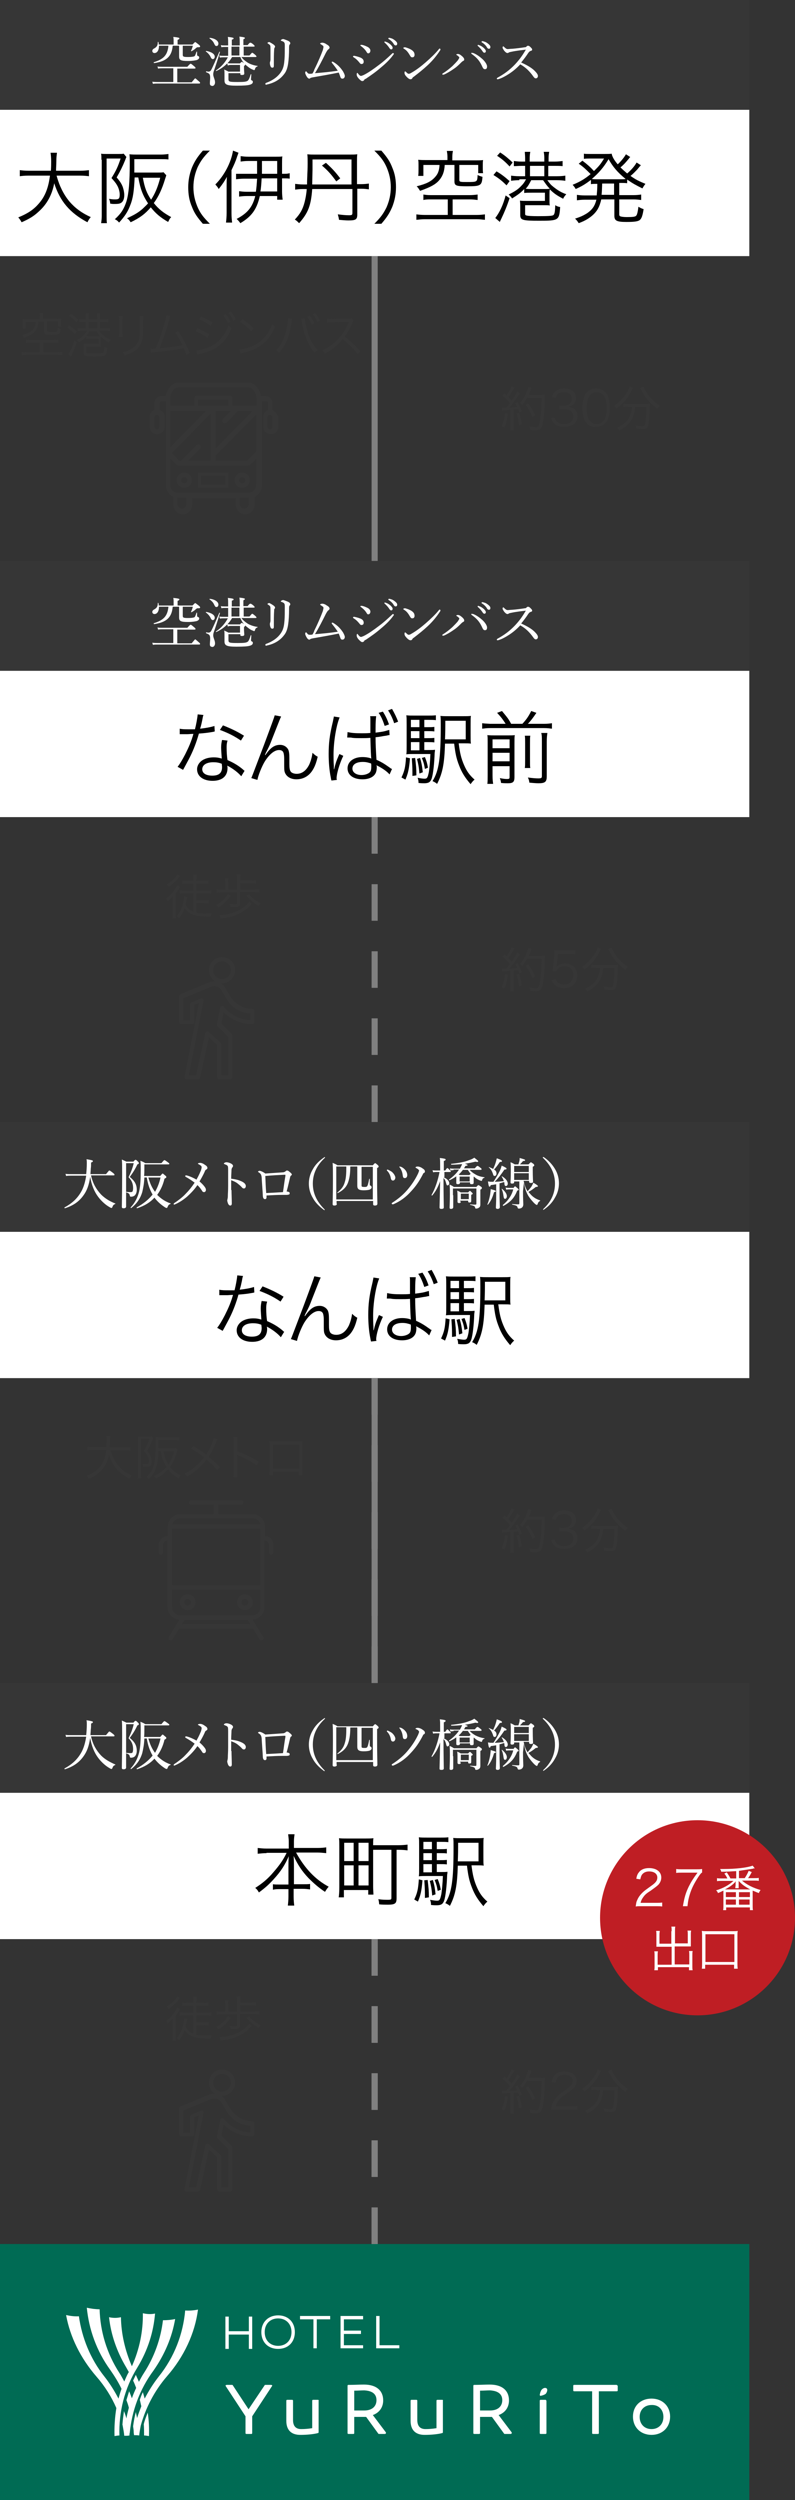 <?xml version="1.0" encoding="utf-8"?>
<!-- Generator: Adobe Illustrator 23.0.1, SVG Export Plug-In . SVG Version: 6.00 Build 0)  -->
<svg version="1.1" id="レイヤー_1" xmlns="http://www.w3.org/2000/svg" xmlns:xlink="http://www.w3.org/1999/xlink" x="0px"
	 y="0px" viewBox="0 0 261 820" style="enable-background:new 0 0 261 820;" xml:space="preserve">
<rect x="0" y="0" width="261" height="820" fill="#333333" stroke="none"/>
<style type="text/css">
	.st0{fill:#808080;}
	.st1{enable-background:new    ;}
	.st2{fill:#363636;}
	.st3{fill:#FFFFFF;}
	.st4{fill:#006B54;}
	.st5{fill:#BF1E24;}
</style>
<g>
	<rect x="122" y="84" class="st0" width="2" height="100"/>
	<g>
		<g class="st1">
			<path class="st2" d="M10,112.4c-0.7,0-1.1,0-1.5,0.1v-1.1c0.4,0.1,0.7,0.1,1.5,0.1h7.5c0.7,0,1.2,0,1.6-0.1v1.1
				c-0.5-0.1-0.9-0.1-1.6-0.1h-3.3v3.1h4.6c0.7,0,1.3,0,1.7-0.1v1.1c-0.5-0.1-1-0.1-1.7-0.1h-10c-0.7,0-1.2,0-1.7,0.1v-1.1
				c0.4,0.1,1,0.1,1.7,0.1h4.3v-3.1H10z M13.1,103.8c0-0.4,0-0.8-0.1-1.2h1.2c-0.1,0.3-0.1,0.7-0.1,1.2v0.8h4.4c0.6,0,1,0,1.6-0.1
				c0,0.3-0.1,0.6-0.1,1.1v0.4c0,0.4,0,0.8,0.1,1.1h-1v-1.7h-3.7v3c0,0.2,0.1,0.3,0.3,0.4c0.2,0,0.6,0.1,1.2,0.1c2,0,2,0,2.1-1.4
				c0.4,0.2,0.6,0.3,0.9,0.4c-0.1,1.8-0.4,1.9-3,1.9c-2.1,0-2.4-0.1-2.4-1v-3.3h-1.9c-0.1,1.4-0.4,2.3-1,3.1
				c-0.7,0.9-1.7,1.4-3.7,2.2c-0.2-0.3-0.3-0.6-0.6-0.9c1.9-0.5,2.8-1,3.6-1.9c0.5-0.6,0.8-1.3,0.8-2.4H8.4v2.2h-1
				c0.1-0.4,0.1-0.8,0.1-1.3v-0.8c0-0.4,0-0.8-0.1-1.1c0.6,0.1,1,0.1,1.6,0.1h4.1V103.8z"/>
			<path class="st2" d="M22.6,106.7c1,0.6,1.6,1.1,2.6,2l-0.6,0.9c-0.8-0.9-1.5-1.4-2.5-2.1L22.6,106.7z M25.2,112.2
				c-0.5,1.6-1,2.8-1.6,4.1c-0.2,0.4-0.2,0.5-0.3,0.7l-0.9-0.8c0.8-1.1,1.5-2.7,2-4.5L25.2,112.2z M23.3,102.9c1,0.7,1.6,1.2,2.4,2
				l-0.6,0.8c-0.8-0.9-1.4-1.4-2.4-2.1L23.3,102.9z M27.1,108.5c-0.6,0-1.2,0-1.6,0.1v-1c0.4,0.1,0.9,0.1,1.6,0.1h1.1v-2.1h-0.7
				c-0.6,0-1.1,0-1.5,0.1v-1.1c0.4,0.1,0.8,0.1,1.5,0.1h0.7V104c0-0.5,0-0.9-0.1-1.2h1.1c-0.1,0.3-0.1,0.7-0.1,1.2v0.7h2.8V104
				c0-0.5,0-0.9-0.1-1.2h1.1c-0.1,0.3-0.1,0.7-0.1,1.2v0.7h1.3c0.6,0,1.1,0,1.5-0.1v1.1c-0.4,0-0.9-0.1-1.5-0.1h-1.3v2.1h1.7
				c0.8,0,1.2,0,1.6-0.1v1c-0.4-0.1-0.9-0.1-1.6-0.1h-1.9c0.5,0.7,0.6,0.9,1.2,1.4c0.8,0.7,1.5,1.1,2.5,1.5
				c-0.3,0.4-0.5,0.7-0.6,0.9c-1.2-0.7-1.8-1.1-2.6-1.9c0,0.4,0,0.5,0,1v1.1c0,0.6,0,0.9,0,1.2c-0.3,0-0.5,0-1.1,0h-3.7v1.7
				c0,0.2,0.1,0.3,0.3,0.4c0.2,0.1,0.9,0.1,2.2,0.1c2,0,2.7,0,3-0.2c0.3-0.2,0.4-0.7,0.4-2c0.4,0.2,0.6,0.3,1,0.4
				c-0.2,2.7-0.3,2.8-4.1,2.8c-3.2,0-3.6-0.1-3.6-1.2V114c0-0.4,0-0.7,0-1.3c0.4,0,0.7,0.1,1.6,0.1h3.3v-1.7h-2.6
				c-0.6,0-1.1,0-1.5,0.1v-0.8c-0.7,0.8-1.2,1.2-2.4,1.9c-0.1-0.2-0.2-0.4-0.7-0.8c1.1-0.5,1.8-1,2.4-1.7c0.4-0.4,0.6-0.7,1-1.3
				H27.1z M29.4,108.5c-0.5,0.9-0.6,1.2-1.1,1.7c0.3,0,0.8,0.1,1.3,0.1H32c0.3,0,0.4,0,0.9,0c-0.5-0.5-0.7-0.9-1.3-1.7H29.4z
				 M31.9,107.7v-2.1h-2.8v2.1H31.9z"/>
			<path class="st2" d="M40.3,103.6c0,0.4-0.1,0.6-0.1,1.3v4.3c0,0.8,0,0.9,0.1,1.3H39c0-0.4,0.1-0.7,0.1-1.3V105c0-0.7,0-1-0.1-1.3
				H40.3z M47.1,103.6C47,104,47,104.3,47,105v1.9c0,2.5-0.1,4-0.4,4.9c-0.4,1.5-1.4,2.7-2.9,3.6c-0.8,0.4-1.5,0.8-2.8,1.2
				c-0.2-0.5-0.3-0.6-0.6-1.1c1.4-0.3,2.1-0.6,2.9-1.1c1.4-0.9,2.2-1.9,2.5-3.4c0.2-0.9,0.2-1.6,0.2-4.1v-1.8c0-0.8,0-1.1-0.1-1.4
				H47.1z"/>
			<path class="st2" d="M56,103.6c-0.2,0.3-0.3,0.6-0.4,1.2c-1.1,3.8-2.2,6.9-3.2,9.4c2-0.1,5.7-0.6,7.5-1c-0.8-1.7-1.6-3.1-2.4-4.1
				l1-0.5c1.2,1.8,2.8,4.7,3.8,7.2l-1.1,0.6c-0.3-0.9-0.6-1.4-0.9-2.2c-2.6,0.5-5.6,1-9.4,1.3c-0.6,0-1,0.1-1.3,0.2l-0.2-1.3
				c0.4,0,0.4,0,0.4,0c0.1,0,1,0,1.3-0.1c1-2.2,1.6-3.9,2.3-6.3c0.8-2.4,1.1-3.7,1.2-4.6L56,103.6z"/>
			<path class="st2" d="M64.8,107.6c1.3,0.6,2.7,1.3,3.9,2.1l-0.6,1.1c-0.9-0.7-2.7-1.7-3.9-2.2L64.8,107.6z M64.4,114.9
				C64.5,114.9,64.5,114.9,64.4,114.9c1,0,2.7-0.4,4.1-1c3-1.1,5.3-3.8,6.5-7.2c0.4,0.4,0.6,0.6,1,0.9c-1.9,4.9-5.1,7.4-10.6,8.5
				c-0.3,0.1-0.4,0.1-0.6,0.2L64.4,114.9z M66,103.8c1.4,0.6,2.6,1.2,3.8,2l-0.6,1.1c-0.9-0.7-2.9-1.9-3.8-2.1L66,103.8z M74.1,103
				c0.7,0.9,1.1,1.5,1.6,2.5l-0.8,0.5c-0.4-0.8-1.1-2-1.6-2.5L74.1,103z M75.8,102.2c0.7,0.9,1.1,1.5,1.6,2.5l-0.8,0.5
				c-0.3-0.8-1-1.8-1.6-2.5L75.8,102.2z"/>
			<path class="st2" d="M78.6,114.6c1.2,0,3-0.5,4.5-1.2c3-1.4,5-3.7,6.3-7.1c0.4,0.5,0.5,0.6,0.9,0.9c-1.2,2.8-2.7,4.7-4.7,6.1
				c-1.6,1.1-3.2,1.8-5.7,2.4c-0.4,0.1-0.5,0.1-0.9,0.3L78.6,114.6z M79.6,104.7c1.6,1.1,2.6,1.9,3.7,3l-0.8,1
				c-1.1-1.2-2.3-2.3-3.7-3.1L79.6,104.7z"/>
			<path class="st2" d="M95.9,104.6c-0.1,0.2-0.1,0.3-0.2,1.1c-0.6,4.6-1.9,7.6-4.1,10c-0.4-0.4-0.6-0.6-1-0.8
				c1-0.9,1.6-1.8,2.2-3.2c0.8-1.6,1.3-3.5,1.6-5.6c0.1-0.6,0.2-1.2,0.2-1.5c0,0,0-0.1,0-0.3L95.9,104.6z M100.1,104.4
				c0,0.7,0.3,2.5,0.7,3.8c0.7,2.8,2,5.2,3.5,6.6c-0.4,0.3-0.6,0.4-1,0.9c-2-2.3-3.6-6-4.2-10.1c-0.1-0.6-0.1-0.8-0.2-1.1
				L100.1,104.4z M101.7,103.5c0.7,0.9,1.1,1.6,1.5,2.5l-0.8,0.5c-0.4-0.8-1.1-2.1-1.5-2.6L101.7,103.5z M103.5,102.7
				c0.7,0.9,1.1,1.5,1.5,2.5l-0.8,0.4c-0.3-0.8-0.9-1.8-1.5-2.5L103.5,102.7z"/>
			<path class="st2" d="M117.4,116.1c-1.2-1.6-3-3.4-4.9-4.9c-1.1,1.3-1.8,2-2.9,2.9c-1.1,0.8-1.9,1.3-3,1.9
				c-0.2-0.5-0.4-0.7-0.8-1.1c1.2-0.5,1.9-0.9,3.1-1.8c2.5-1.9,4.4-4.4,5.5-7.2c0-0.1,0-0.1,0.1-0.2c0,0,0-0.1,0-0.1
				c-0.1,0-0.2,0-0.4,0l-5.1,0.1c-0.7,0-1.1,0-1.6,0.1l0-1.3c0.4,0.1,0.7,0.1,1.2,0.1c0,0,0.2,0,0.4,0l5.5-0.1c0.5,0,0.7,0,1-0.1
				l0.6,0.7c-0.2,0.2-0.3,0.4-0.4,0.8c-0.9,2-1.6,3.2-2.5,4.5c2,1.6,3.4,2.9,5.1,4.8L117.4,116.1z"/>
		</g>
	</g>
	<g>
		<g class="st1">
			<path class="st2" d="M164.8,133.7c0.2,0,0.4,0,0.6,0c0.1,0,0.6,0,0.8,0c0.6-0.7,0.8-0.9,1.2-1.5c-0.8-1-1.2-1.4-2.4-2.4l0.6-0.8
				c0.4,0.3,0.4,0.4,0.7,0.7c0.9-1.3,1.4-2.3,1.6-3l1,0.4c-0.1,0.2-0.2,0.3-0.4,0.6c-0.5,0.8-0.9,1.6-1.6,2.5
				c0.5,0.5,0.7,0.8,1.1,1.2c1.1-1.6,1.6-2.4,1.8-3l0.9,0.6c-0.1,0.2-0.2,0.3-0.5,0.7c-1.3,1.9-2.1,3.1-3,4c1.2-0.1,1.5-0.1,2.6-0.2
				c-0.2-0.5-0.3-0.7-0.6-1.3l0.7-0.3c0.5,0.9,1,1.9,1.4,3l-0.8,0.4c-0.2-0.5-0.2-0.7-0.4-1.1c-0.2,0-0.3,0-0.4,0
				c-0.1,0-0.5,0.1-1.1,0.1v5.3c0,0.7,0,1.2,0.1,1.6h-1.2c0.1-0.5,0.1-1,0.1-1.6v-5.2c-1.2,0.1-1.2,0.1-1.8,0.2c-0.6,0-0.7,0-1,0.1
				L164.8,133.7z M166.7,135.7c-0.3,2.4-0.5,3.1-1.1,4.5l-0.9-0.4c0.6-1.3,0.9-2.4,1.1-4.3L166.7,135.7z M170.4,135.4
				c0.5,1.4,0.7,2.3,0.9,3.8l-0.9,0.3c-0.2-1.6-0.4-2.6-0.8-3.9L170.4,135.4z M173.1,130.3c-0.5,1-1,1.7-1.6,2.5
				c-0.3-0.3-0.5-0.4-0.8-0.6c0.7-0.8,1.3-1.7,1.8-2.7c0.5-1.2,0.8-1.9,0.9-2.6l1.1,0.3c-0.1,0.3-0.1,0.3-0.4,1.1
				c-0.1,0.4-0.3,0.7-0.5,1.2h4c0.6,0,1,0,1.3-0.1c0,0.5,0,0.5-0.1,2.5c0,2.5-0.3,5.7-0.7,7.3c-0.4,1.5-0.8,1.9-2.3,1.9
				c-0.5,0-1.1,0-1.7-0.1c0-0.4-0.1-0.7-0.3-1.1c0.9,0.1,1.5,0.2,2.1,0.2c0.8,0,0.9-0.2,1.2-1.2c0.4-1.8,0.7-4.9,0.7-8.4H173.1z
				 M174.8,136.8c-0.7-1.8-1.2-2.5-2.2-4l0.8-0.5c1,1.4,1.5,2.2,2.3,3.9L174.8,136.8z"/>
			<path class="st2" d="M182.1,137c0.3,0.8,0.5,1.2,1,1.5c0.5,0.4,1.2,0.6,2.1,0.6c1.9,0,3-1,3-2.5c0-1.6-1.1-2.4-3.3-2.4
				c-0.4,0-0.8,0-1.3,0.1V133c0.4,0.1,0.8,0.1,1.2,0.1c1.1,0,1.8-0.2,2.3-0.7c0.4-0.4,0.6-1,0.6-1.6c0-1.4-1-2.2-2.6-2.2
				c-1,0-1.7,0.3-2.1,0.8c-0.2,0.3-0.3,0.5-0.5,1.1l-1.3-0.3c0.3-0.8,0.5-1.2,0.9-1.6c0.7-0.8,1.8-1.2,3.2-1.2
				c2.3,0,3.8,1.2,3.8,3.1c0,1-0.4,1.8-1.1,2.3c-0.4,0.3-0.8,0.4-1.5,0.6c0.9,0.1,1.4,0.3,2,0.7c0.7,0.5,1.1,1.4,1.1,2.4
				c0,2.2-1.7,3.5-4.3,3.5c-1.6,0-2.8-0.4-3.6-1.3c-0.3-0.4-0.5-0.7-0.8-1.6L182.1,137z"/>
			<path class="st2" d="M192.8,139c-0.4-0.4-0.8-0.9-1-1.5c-0.4-1.1-0.6-2.4-0.6-3.7c0-1.7,0.4-3.4,0.9-4.4c0.8-1.3,2-2,3.6-2
				c1.2,0,2.2,0.4,2.9,1.1c0.4,0.4,0.8,0.9,1,1.5c0.4,1.1,0.6,2.4,0.6,3.7c0,1.9-0.4,3.6-1.1,4.6c-0.8,1.1-1.9,1.7-3.4,1.7
				C194.6,140.2,193.6,139.8,192.8,139z M193.8,129.5c-0.3,0.4-0.6,0.8-0.7,1.2c-0.3,1-0.5,2.1-0.5,3.2c0,1.5,0.3,3.1,0.8,3.8
				c0.6,0.9,1.4,1.4,2.5,1.4c0.8,0,1.5-0.3,2-0.8c0.4-0.4,0.6-0.8,0.8-1.2c0.3-1,0.5-2,0.5-3.2c0-1.4-0.3-3-0.7-3.7
				c-0.5-1-1.4-1.5-2.5-1.5C194.9,128.7,194.3,128.9,193.8,129.5z"/>
			<path class="st2" d="M207.8,127.2c-0.1,0.2-0.2,0.3-0.4,0.8c-1.2,2.5-2.8,4.3-5,6c-0.2-0.3-0.4-0.6-0.8-0.9
				c1.9-1.3,3.3-2.8,4.4-4.7c0.4-0.7,0.6-1.2,0.7-1.7L207.8,127.2z M206.3,133.4c-0.6,0-1.2,0-1.6,0.1v-1.1c0.5,0.1,1,0.1,1.7,0.1
				h5.3c0.7,0,1.2,0,1.7-0.1c0,0.3,0,0.4-0.1,1.1c0,3.1-0.3,5.8-0.7,6.6c-0.3,0.5-0.7,0.6-1.6,0.6c-0.5,0-1.1,0-2.1-0.1
				c0-0.4-0.1-0.7-0.3-1.1c0.9,0.2,1.7,0.3,2.3,0.3c0.5,0,0.7-0.1,0.8-0.4c0.3-1,0.5-3.2,0.5-5.9h-3.7c-0.1,1.8-0.5,3-1.2,4.2
				c-0.8,1.4-2.1,2.5-4,3.5c-0.2-0.4-0.4-0.6-0.7-0.9c2-1,3.3-2,4-3.5c0.5-1,0.8-1.9,0.9-3.3H206.3z M211.3,126.8
				c0.1,0.4,0.3,0.7,0.6,1.3c1.2,2.1,2.5,3.5,4.7,5c-0.3,0.3-0.5,0.6-0.8,1c-2.5-1.9-3.9-3.5-5.4-6.4c-0.1-0.1-0.2-0.3-0.3-0.4
				L211.3,126.8z"/>
		</g>
	</g>
	<rect y="36" class="st3" width="246" height="48"/>
	<rect y="0" class="st2" width="246" height="36"/>
	<g class="st1">
		<path d="M18.6,57.7c0.9,3.3,2.3,6.1,4.2,8.4c1.9,2.2,4.1,3.8,7,5.1c-0.5,0.6-0.7,0.9-1.1,1.7c-5.8-3.1-9-6.9-10.9-12.8
			c-0.7,3.8-2.4,6.9-5.1,9.3c-1.6,1.5-3.1,2.4-5.6,3.5c-0.4-0.7-0.6-1-1.1-1.6c3.2-1.3,5.1-2.6,6.8-4.6c2-2.3,3.1-5.1,3.6-9.1H9.4
			c-1.4,0-2.1,0.1-2.9,0.2v-2C7.2,55.9,8.1,56,9.5,56h7.2c0.1-1.2,0.1-2.1,0.1-3.1c0-1.2-0.1-2.1-0.2-2.8h2.1
			c-0.1,0.9-0.2,1.4-0.2,2.7c0,1.3-0.1,2.1-0.1,3.2h7.9c1.3,0,2.2-0.1,2.9-0.2v2c-0.8-0.1-1.6-0.2-2.9-0.2H18.6z"/>
		<path d="M33.3,52.4c0-0.8,0-1.3-0.1-2c0.4,0.1,1,0.1,1.7,0.1H39c0.8,0,1.2,0,1.6-0.1l0.9,1.1c-0.1,0.2-0.2,0.4-0.4,1
			c-0.9,2.2-1.6,3.6-2.8,5.7c1.2,1.4,1.6,2.1,2,3.1c0.3,0.9,0.5,1.8,0.5,2.7c0,1.4-0.5,2.4-1.4,2.7c-0.5,0.2-1.2,0.2-2.1,0.2
			c-0.3,0-0.3,0-1.1-0.1c-0.1-0.8-0.2-1.1-0.4-1.6c1,0.2,1.4,0.2,2.1,0.2c1.1,0,1.4-0.3,1.4-1.6c0-0.9-0.3-2.1-0.9-3.1
			c-0.4-0.7-0.9-1.3-1.8-2.3c1.5-2.4,2.1-3.7,3-6.4H35v18.9c0,0.9,0,1.6,0.1,2.3h-1.9c0.1-0.7,0.2-1.4,0.2-2.4V52.4z M44.2,58.3
			c-0.2,4.2-0.5,6.7-1.4,8.9c-0.8,2.2-1.8,3.7-3.7,5.8c-0.5-0.6-0.8-0.8-1.4-1.1c2.1-1.9,3-3.4,3.8-5.8c0.8-2.7,1.1-6.4,1.1-12.8
			c0-1,0-1.9-0.1-2.7c0.9,0.1,1.8,0.1,2.8,0.1h7.5c1.1,0,1.8-0.1,2.5-0.2v1.8c-0.7-0.1-1.4-0.1-2.5-0.1h-8.7v1.8c0,0.8,0,1.4,0,2.6
			h7.4c1.1,0,1.7,0,2.2-0.1l0.9,1c-0.1,0.3-0.2,0.6-0.4,1.2c-1,3.3-2.1,5.7-3.7,7.9c1.5,1.9,3.1,3.2,5.7,4.6c-0.5,0.5-0.6,0.8-1,1.6
			c-2.6-1.5-4.1-2.8-5.7-4.8c-1.9,2.2-3.5,3.4-6.6,4.9c-0.4-0.6-0.6-0.9-1.2-1.3c2.5-1.2,3.6-1.8,5.1-3.1c0.6-0.6,1.2-1.1,1.8-1.8
			c-1.7-2.6-2.5-4.6-3.2-8.5H44.2z M46.9,58.3c0.6,3.3,1.2,4.9,2.7,7.2c1.3-2,2.2-4.1,3-7.2H46.9z"/>
		<path d="M66.6,73.4c-1.9-2.2-2.8-3.5-3.6-5.6c-0.9-2.1-1.2-4.1-1.2-6.4c0-2.3,0.4-4.3,1.2-6.4c0.9-2.1,1.7-3.4,3.6-5.6h2.3
			c-2.2,2.2-3,3.4-4,5.4c-0.9,2.1-1.4,4.2-1.4,6.6c0,2.4,0.5,4.5,1.4,6.6c0.9,2,1.8,3.2,4,5.4H66.6z"/>
		<path d="M78.3,50.1c-0.1,0.3-0.1,0.3-0.5,1.4c-0.5,1.6-1,2.6-1.8,4.3v14.1c0,1.3,0.1,2.2,0.2,3.1h-2c0.1-0.9,0.2-1.9,0.2-3.2v-8.6
			c0-1.2,0-2.2,0.1-3.2c-0.8,1.4-1.2,2.1-2.7,4c-0.3-0.6-0.6-0.9-1.1-1.5c3-3,5.2-7.3,5.8-11.1L78.3,50.1z M84.4,57
			c0-0.9,0-1.4,0-2.4v-1.8h-2.9c-1,0-1.8,0.1-2.5,0.2v-1.8c0.7,0.1,1.4,0.2,2.7,0.2h8.7c1.1,0,1.8,0,2.3-0.1
			c-0.1,0.6-0.1,1.3-0.1,2.3V57H93c1.1,0,1.4,0,2.1-0.2v1.8c-0.6-0.1-1.1-0.1-2.1-0.1h-0.4v4.3c0,1,0.1,1.9,0.2,2.7H91v-1.2h-5.7
			c-1,4.4-2.7,6.7-6.4,8.9c-0.4-0.6-0.7-0.9-1.2-1.4c3.6-1.9,5.2-3.9,6.1-7.5h-2.8c-1,0-1.9,0.1-2.5,0.2v-1.8
			c0.7,0.1,1.5,0.2,2.5,0.2H84c0.2-1.2,0.3-2.6,0.4-4.3h-4.2c-1,0-2,0.1-2.7,0.2v-1.8C78,57,79,57,80.1,57H84.4z M85.9,58.5
			c-0.1,1.8-0.2,3.1-0.4,4.3H91v-4.3H85.9z M91,57v-4.2h-5v1.7c0,1.1,0,1.6,0,2.5H91z"/>
		<path d="M102.5,62c-0.4,5.4-1.3,7.8-4.3,11.2c-0.5-0.5-0.8-0.8-1.4-1.2c1.8-1.9,2.6-3.4,3.2-5.7c0.3-1.2,0.6-2.7,0.7-4.3h-1.3
			c-1,0-1.7,0.1-2.5,0.2v-1.9c0.8,0.1,1.5,0.2,2.6,0.2h1.3c0-1.5,0.1-2.6,0.1-3.4c0.1-1.8,0.1-3,0.1-3.6c0-1.2,0-2-0.1-2.9
			c0.8,0.1,1.6,0.1,2.8,0.1h10.8c1.3,0,2,0,2.8-0.1c-0.1,0.7-0.1,1.4-0.1,2.5v7.3h1.3c1.1,0,1.9-0.1,2.6-0.2v1.9
			c-0.8-0.1-1.5-0.2-2.5-0.2h-1.3v8.4c0,1.7-0.5,2-2.9,2c-0.9,0-2-0.1-3.1-0.2c-0.1-0.7-0.2-1.1-0.4-1.8c1.6,0.2,2.6,0.3,3.7,0.3
			c0.9,0,1.1-0.1,1.1-0.8V62H102.5z M115.4,52.3h-12.8v3.3l-0.1,4.9h12.9V52.3z M110.4,59.5c-1.5-2.1-2.7-3.5-4.7-5.2l1.3-0.9
			c2.1,1.9,3.1,3,4.7,5.1L110.4,59.5z"/>
		<path d="M122.9,73.4c2.2-2.2,3-3.4,4-5.4c0.9-2.1,1.4-4.2,1.4-6.6c0-2.4-0.5-4.5-1.4-6.6c-0.9-2-1.8-3.2-4-5.4h2.3
			c1.9,2.2,2.8,3.5,3.6,5.6c0.9,2.1,1.2,4.1,1.2,6.4c0,2.3-0.4,4.3-1.2,6.4c-0.9,2.1-1.7,3.4-3.6,5.6H122.9z"/>
		<path d="M141.6,65.4c-1.2,0-1.8,0-2.6,0.2v-1.8c0.7,0.1,1.2,0.2,2.5,0.2h12.6c1.1,0,1.9-0.1,2.7-0.2v1.8c-0.8-0.1-1.5-0.2-2.6-0.2
			h-5.6v5.1h7.8c1.2,0,2.1-0.1,2.8-0.2v1.8c-0.9-0.1-1.7-0.2-2.8-0.2h-16.8c-1.1,0-2,0.1-2.9,0.2v-1.8c0.6,0.1,1.7,0.2,2.9,0.2h7.4
			v-5.1H141.6z M146.9,51.4c0-0.7-0.1-1.3-0.2-1.9h2c-0.1,0.5-0.2,1.1-0.2,1.9v1.2h7.5c1,0,1.7,0,2.6-0.1c-0.1,0.5-0.1,1-0.1,1.8V55
			c0,0.7,0,1.2,0.1,1.8H157v-2.7h-6.2V59c0,0.4,0.1,0.5,0.4,0.6c0.4,0.1,1,0.1,2.1,0.1c3.4,0,3.4,0,3.5-2.3c0.6,0.3,0.9,0.4,1.6,0.6
			c-0.2,2.9-0.6,3.1-5.1,3.1c-3.5,0-4.1-0.2-4.1-1.6v-5.4H146c-0.1,2.2-0.7,3.7-1.8,5c-1.2,1.4-2.9,2.3-6.3,3.5
			c-0.3-0.5-0.6-1-1.1-1.5c3.2-0.8,4.8-1.6,6.1-3.1c0.9-1,1.3-2.1,1.4-3.9H139v3.6h-1.7c0.1-0.7,0.1-1.3,0.1-2.1v-1.4
			c0-0.7,0-1.2-0.1-1.8c1,0.1,1.6,0.1,2.6,0.1h7V51.4z"/>
		<path d="M163,56.2c1.7,1,2.7,1.8,4.3,3.2l-1,1.4c-1.4-1.4-2.5-2.3-4.3-3.4L163,56.2z M167.3,65c-0.9,2.7-1.7,4.6-2.7,6.7
			c-0.3,0.6-0.4,0.8-0.5,1.1l-1.5-1.3c1.4-1.8,2.6-4.3,3.4-7.4L167.3,65z M164.2,50c1.7,1.1,2.7,2,4.1,3.3l-1,1.3
			c-1.4-1.5-2.3-2.3-4.1-3.5L164.2,50z M170.5,59.1c-1,0-2.1,0.1-2.7,0.2v-1.7c0.6,0.1,1.6,0.2,2.7,0.2h1.9v-3.4h-1.2
			c-0.9,0-1.8,0.1-2.5,0.1v-1.7c0.7,0.1,1.4,0.2,2.5,0.2h1.2v-1.2c0-0.8-0.1-1.5-0.1-2h1.8c-0.1,0.5-0.2,1.2-0.2,2v1.2h4.8v-1.2
			c0-0.8-0.1-1.5-0.2-2h1.8c-0.1,0.5-0.2,1.2-0.2,2v1.2h2.1c1,0,1.9-0.1,2.5-0.2v1.7c-0.7-0.1-1.6-0.1-2.5-0.1h-2.2v3.4h2.9
			c1.3,0,2.1-0.1,2.7-0.2v1.7c-0.7-0.1-1.6-0.2-2.7-0.2h-3.2c0.8,1.1,1.1,1.5,2,2.2c1.4,1.1,2.5,1.8,4.2,2.4c-0.5,0.6-0.9,1.1-1,1.5
			c-2.1-1.1-3.1-1.8-4.4-3.1c-0.1,0.6-0.1,0.9-0.1,1.6v1.8c0,0.9,0,1.5,0.1,1.9c-0.5-0.1-0.9-0.1-1.9-0.1h-6.2v2.8
			c0,0.4,0.1,0.5,0.5,0.6c0.4,0.1,1.5,0.2,3.7,0.2c3.5,0,4.6-0.1,5-0.3c0.5-0.3,0.6-1.1,0.7-3.3c0.6,0.4,1,0.5,1.6,0.6
			c-0.3,4.4-0.5,4.5-6.9,4.5c-5.5,0-6.2-0.2-6.2-1.9v-2.6c0-0.7,0-1.1-0.1-2.1c0.7,0.1,1.2,0.1,2.7,0.1h5.5v-2.7h-4.3
			c-1.1,0-1.9,0-2.5,0.1v-1.3c-1.1,1.2-2.1,1.9-4,3.1c-0.2-0.4-0.4-0.6-1.1-1.3c1.8-0.9,3-1.6,4.1-2.8c0.7-0.7,1-1.1,1.6-2.2H170.5z
			 M174.4,59.1c-0.8,1.5-1,1.9-1.8,2.8c0.5,0.1,1.4,0.1,2.2,0.1h4.2c0.5,0,0.8,0,1.5-0.1c-0.9-0.9-1.2-1.4-2.2-2.8H174.4z
			 M178.7,57.8v-3.4H174v3.4H178.7z"/>
		<path d="M195.9,64c0.1-1.1,0.2-1.8,0.2-3.7c-0.9,0-1.5,0-2.1,0.1V59c-1.7,1.3-2.8,2-5,3c-0.3-0.6-0.6-0.9-1-1.4
			c2.5-1,4.1-2,5.9-3.5c-1.6-1.6-2.3-2.3-3.9-3.4l1.2-1c1.6,1.2,2.6,2.1,3.8,3.4c1.6-1.6,2.1-2.1,3.3-4.1h-4.9c-0.4,0-1,0-1.7,0.1
			v-1.7c0.4,0.1,1,0.1,1.9,0.1h4.9c1.2,0,1.8,0,2.3-0.1c0.2,1,0.8,2.1,2,3.5c1.1-1,2.2-2.4,2.7-3.3l1.4,0.9
			c-0.2,0.2-0.3,0.3-0.5,0.6c-1,1.2-1.6,1.9-2.7,2.8c0.7,0.7,1.4,1.3,2.2,2c1.4-1.2,2.5-2.5,3.1-3.6l1.4,0.9
			c-0.3,0.3-0.3,0.3-1.2,1.4c-0.7,0.7-1.2,1.3-2.2,2.1c1.7,1.2,2.7,1.7,4.9,2.6c-0.4,0.5-0.6,0.8-1,1.5c-2.2-1.1-3.3-1.7-5-2.9v1.2
			c-0.7-0.1-1.3-0.1-2.2-0.1h-0.4V64h4.6c1.2,0,1.9-0.1,2.6-0.2v1.8c-0.8-0.1-1.5-0.2-2.6-0.2h-4.6v4.9c0,0.4,0.1,0.6,0.5,0.7
			c0.3,0.1,1.1,0.2,2,0.2c2,0,2.8-0.1,3.1-0.5c0.3-0.4,0.5-1.3,0.7-2.9c0.6,0.4,1.1,0.6,1.7,0.8c-0.3,1.9-0.6,2.9-1.1,3.4
			c-0.5,0.6-1.7,0.8-4.5,0.8c-3.2,0-4-0.4-4-2v-5.4h-4.3c-0.4,1.7-0.9,3-1.8,4.1c-0.7,0.9-1.8,1.8-3,2.5c-0.7,0.4-1.3,0.7-2.6,1.2
			c-0.4-0.6-0.6-0.9-1.2-1.5c1.9-0.6,2.7-1,4-1.8c1.7-1.2,2.5-2.4,3-4.4h-3.8c-1.1,0-1.8,0.1-2.6,0.2v-1.8c0.7,0.1,1.4,0.2,2.6,0.2
			H195.9z M203.6,58.8c0.9,0,1.3,0,1.8-0.1c-2.7-2.2-4.2-4-5.6-6.5c-1.7,2.8-3.2,4.5-5.5,6.5c0.6,0.1,1,0.1,2,0.1H203.6z
			 M197.7,60.2c-0.1,2.6-0.1,2.6-0.2,3.7h4.1v-3.7H197.7z"/>
	</g>
	<g class="st1">
		<path class="st3" d="M63,26.9c0.9-1.1,1-1.2,1.1-1.2s0.2,0.1,1.1,0.9c0.4,0.3,0.5,0.5,0.5,0.6c0,0.1-0.1,0.2-0.3,0.2H51.7
			c-0.5,0-0.9,0-1.5,0.1L50,26.8c0.7,0.1,1.1,0.1,1.7,0.1h5.2v-4.5h-3.7c-0.4,0-0.8,0-1.3,0.1l-0.2-0.7c0.5,0.1,0.9,0.1,1.4,0.1h8.4
			c0.9-1,1-1,1.1-1c0.1,0,0.3,0.1,1.1,0.8c0.4,0.3,0.5,0.5,0.5,0.6s-0.1,0.2-0.3,0.2h-5.7v4.5H63z M52.2,15c0,1.5-0.6,2.4-1.5,2.4
			c-0.4,0-0.7-0.3-0.7-0.7c0-0.3,0.2-0.6,0.6-0.8c0.9-0.5,1.2-1,1.2-2.1c0-0.1,0.2-0.1,0.2,0c0.1,0.3,0.1,0.5,0.1,0.8H57v-1.3
			c0-0.3,0-0.6-0.1-1.2c1.8,0.2,2,0.3,2,0.5c0,0.1-0.1,0.3-0.6,0.5v1.5h4.9c0.7-0.7,0.8-0.8,0.9-0.8c0.1,0,0.2,0.1,1.1,0.8
			c0.4,0.3,0.5,0.5,0.5,0.6c0,0.3-0.2,0.3-0.8,0.3c-0.3,0-0.3,0.1-0.6,0.3c-0.3,0.3-0.7,0.6-1.4,1c-0.1,0-0.2,0-0.2-0.1
			c0.2-0.4,0.5-1.1,0.6-1.7h-3.3v3c0,0.6,0.3,0.7,1.8,0.7c1,0,1.6-0.1,1.9-0.2c0.3-0.1,0.4-0.3,0.8-1.5c0-0.1,0.2-0.1,0.2,0
			c0,0.3,0,0.8,0,1c0,0.2,0.1,0.3,0.4,0.4c0.2,0.1,0.3,0.2,0.3,0.5c0,0.3-0.3,0.6-0.8,0.8c-0.5,0.1-1.3,0.3-2.9,0.3
			c-2.4,0-2.9-0.3-2.9-1.5c0-0.2,0-0.5,0-1.5V15h-2.1c-0.3,3.5-2,5.1-6.1,5.7c-0.1,0-0.2-0.2-0.1-0.3c3.3-1,4.5-2.4,4.8-5.4H52.2z"
			/>
		<path class="st3" d="M69.1,18.6c-0.3-0.6-0.8-1.2-1.5-1.7c-0.1,0,0-0.2,0.1-0.2c1.7,0.3,2.8,1,2.8,1.9c0,0.5-0.3,0.8-0.7,0.8
			C69.5,19.3,69.3,19.1,69.1,18.6z M68.9,27.3c0-0.5,0.1-1.2,0.1-1.8c0-1.1-0.2-1.4-1.3-1.8c-0.1,0-0.1-0.3,0-0.3
			c0.3,0,0.5,0.1,0.7,0.1c0.4,0,0.6-0.1,0.9-0.5c0.6-1.1,1.5-3.2,2.7-6c0-0.1,0.3,0,0.2,0.1c-0.8,2.7-1.4,4.5-2,6.2
			c-0.1,0.3-0.2,0.7-0.2,1.1c0,0.8,0.6,1.7,0.6,2.6c0,0.7-0.4,1.2-0.9,1.2C69.1,28.1,68.9,27.9,68.9,27.3z M70.3,14.3
			c-0.3-0.7-0.8-1.2-1.5-1.7c-0.1,0,0-0.2,0.1-0.2c1.7,0.2,2.8,1,2.8,1.9c0,0.5-0.3,0.8-0.6,0.8C70.7,15.1,70.6,14.9,70.3,14.3z
			 M79.2,18.6c0.5,0.8,1.3,1.4,2.2,2c0.9,0.5,2.1,0.9,3.1,1c0.1,0,0.1,0.2,0,0.2c-0.4,0.1-0.7,0.4-0.8,0.9c-0.1,0.2-0.1,0.3-0.3,0.3
			c-0.1,0-0.2-0.1-0.5-0.2c-0.8-0.3-1.5-0.9-2.1-1.4c-0.8-0.7-1.4-1.5-1.9-2.7h-2.7c-0.4,0.7-0.9,1.4-1.5,2c0.5,0.1,0.8,0.1,1.3,0.1
			h2.8c0.4-0.5,0.5-0.5,0.6-0.5c0.1,0,0.3,0.1,0.8,0.5c0.3,0.2,0.3,0.3,0.3,0.4s-0.1,0.2-0.4,0.5v0.5c0,1,0.1,1.6,0.1,1.9
			c0,0.4-0.3,0.5-0.8,0.5c-0.4,0-0.5-0.1-0.5-0.4v-0.2h-3.9v1.9c0,0.9,0.2,1,3.1,1c2.1,0,2.7-0.1,3.2-0.4c0.4-0.3,0.7-1.1,1-2.1
			c0-0.1,0.2-0.1,0.2,0c0,0.5-0.1,1.4-0.1,1.6c0,0.2,0.1,0.3,0.3,0.4c0.3,0.1,0.3,0.3,0.3,0.5c0,0.4-0.3,0.7-1,0.9
			c-0.7,0.2-1.8,0.3-4.4,0.3c-3.3,0-3.9-0.4-3.9-1.8c0-0.2,0-0.9,0-1.9c0-0.8,0-1.2-0.1-1.6c0.6,0.3,0.9,0.4,1.4,0.7h3.8v-2.2h-2.9
			c-0.5,0-0.7,0-1.1,0.2l-0.2-0.7c-1,1-2.1,1.8-3.6,2.5c-0.1,0-0.2-0.2-0.1-0.2c1.7-1.1,3-2.6,3.9-4.3h-1.5c-0.3,0-0.6,0-1.1,0.1
			l-0.2-0.7c0.5,0.1,0.8,0.1,1.2,0.1h1.7v-2.9h-1.2c-0.3,0-0.6,0-1,0.1l-0.2-0.7c0.5,0.1,0.7,0.1,1.1,0.1h1.3v-0.7
			c0-0.9,0-1.5-0.1-2.1c1.7,0.2,1.9,0.3,1.9,0.5c0,0.1-0.1,0.3-0.6,0.4v1.9h2.6v-0.8c0-0.8,0-1.4-0.1-2.1c1.7,0.2,1.8,0.3,1.8,0.5
			c0,0.1-0.1,0.2-0.5,0.4v1.9h1.4c0.6-0.8,0.8-0.8,0.9-0.8c0.1,0,0.3,0,1,0.6c0.3,0.3,0.4,0.4,0.4,0.5c0,0.1-0.1,0.2-0.2,0.2h-3.4
			v2.9h1.9c0.7-0.8,0.8-0.9,0.9-0.9c0.1,0,0.3,0.1,1,0.7c0.3,0.3,0.4,0.4,0.4,0.5c0,0.1-0.1,0.2-0.2,0.2H79.2z M78.6,18.2v-2.9H76
			v2.9H78.6z"/>
		<path class="st3" d="M94.4,13.3c0.5,0.2,0.9,0.5,0.9,0.9c0,0.2-0.1,0.3-0.2,0.4s-0.2,0.3-0.2,0.9c0,2.2-0.1,4-0.3,5.3
			c-0.2,1.4-0.6,2.7-1.4,3.6c-1.3,1.7-3.2,2.8-5.5,3.3c-0.1,0-0.2,0.1-0.3,0.1c-0.1,0-0.3-0.1-0.3-0.3c0-0.1,0.1-0.2,0.2-0.3
			c2.3-0.8,4.2-2.2,5.2-4c0.6-1,0.8-2.3,0.9-3.7c0.1-1.2,0.1-2.7,0.1-4.7c0-0.6-0.1-0.8-0.3-1c-0.2-0.2-0.6-0.3-0.8-0.4
			c-0.2,0-0.2-0.1-0.2-0.2c0-0.1,0.1-0.1,0.2-0.2c0.1-0.1,0.4-0.2,0.6-0.2C93.4,12.9,93.9,13.1,94.4,13.3z M89.5,14.4
			c0.5,0.3,0.8,0.6,0.8,0.9c0,0.2-0.1,0.3-0.2,0.4C90.1,15.8,90,16,90,16.4c-0.1,1.2-0.1,3-0.1,5.1c0,0.5-0.1,0.7-0.5,0.7
			c-0.3,0-0.5-0.2-0.6-0.5s-0.2-0.6-0.2-1c0-0.2,0-0.3,0.1-0.5c0-0.1,0.1-0.3,0.1-0.6c0-1.2,0-2.3,0-3.5c0-0.7,0-1-0.1-1.2
			c-0.2-0.3-0.4-0.4-0.7-0.6c-0.1-0.1-0.2-0.1-0.2-0.2s0.1-0.1,0.2-0.2c0.2-0.1,0.3-0.1,0.5-0.1C88.6,13.9,89.1,14.1,89.5,14.4z"/>
		<path class="st3" d="M109.2,20.9c-0.2-0.3-0.3-0.3-0.3-0.5c0-0.1,0.1-0.2,0.2-0.2c0.1,0,0.2,0.1,0.3,0.1c1.5,0.9,2.4,1.9,3.2,3.1
			c0.4,0.7,0.6,1.2,0.6,1.5c0,0.5-0.3,0.9-0.8,0.9c-0.4,0-0.6-0.3-0.7-0.7c-0.2-0.5-0.3-0.9-0.5-1.3c-2.9,0.6-5.9,1.1-8.7,1.6
			c-0.3,0.1-0.5,0.1-0.6,0.2s-0.2,0.2-0.4,0.2c-0.2,0-0.6-0.3-0.8-0.7c-0.2-0.3-0.5-0.9-0.5-1.2c0-0.3,0.1-0.5,0.3-0.5
			c0.1,0,0.1,0.1,0.3,0.3c0.3,0.4,0.5,0.5,0.9,0.5c0.3,0,0.5,0,0.9-0.1c0.3-0.5,0.5-0.9,0.6-1.3c1.3-2.6,2.2-4.8,2.8-6.4
			c0.1-0.5,0.2-0.8,0.2-1c0-0.2-0.1-0.4-0.3-0.5c-0.2-0.1-0.4-0.3-0.6-0.4c-0.1-0.1-0.2-0.1-0.2-0.2c0-0.2,0.5-0.3,0.7-0.3
			c0.4,0,1,0.2,1.5,0.6c0.6,0.3,0.9,0.7,0.9,1c0,0.3-0.2,0.4-0.4,0.6c-0.2,0.1-0.4,0.4-0.8,1.1c-1.2,2.4-2.3,4.6-3.6,6.7
			c2.6-0.2,4.8-0.4,7.5-0.8C110.3,22.3,109.7,21.5,109.2,20.9z"/>
		<path class="st3" d="M118.1,18.8c0.9,0.3,1.3,0.8,1.3,1.4c0,0.6-0.3,0.8-0.8,0.8c-0.2,0-0.4-0.2-0.7-0.6c-0.5-0.6-1.1-1.2-1.8-1.6
			c-0.1-0.1-0.2-0.1-0.2-0.3c0-0.1,0.1-0.2,0.4-0.2C116.8,18.4,117.6,18.6,118.1,18.8z M119.6,26.2c-0.1,0.2-0.4,0.4-0.6,0.4
			c-0.3,0-0.5-0.1-1.1-0.7c-0.6-0.6-0.8-1.1-0.8-1.5c0-0.3,0.1-0.5,0.2-0.5c0.1,0,0.2,0.2,0.3,0.3c0.2,0.3,0.6,0.7,0.9,0.7
			c0.2,0,0.4-0.1,0.9-0.3c1.6-0.8,3.3-2,5-3.3c1.5-1.1,2.7-2.2,4.2-3.6c0.2-0.2,0.3-0.3,0.4-0.3c0.1,0,0.3,0.1,0.3,0.2
			c0,0.1,0,0.2-0.2,0.4c-1,1.4-2.3,2.7-4,4.1c-1.6,1.4-3.3,2.6-5.1,3.8C119.8,25.9,119.6,26.1,119.6,26.2z M120.5,15.3
			c0.7,0.3,1.1,0.8,1.1,1.3c0,0.5-0.3,0.9-0.7,0.9c-0.3,0-0.4-0.2-0.7-0.7c-0.4-0.6-1-1.2-1.7-1.7c-0.1-0.1-0.2-0.1-0.2-0.2
			c0-0.1,0.1-0.2,0.3-0.2C119.1,14.7,119.9,15,120.5,15.3z M126.6,13.7c0.5,0.1,1,0.4,1.6,0.9c0.4,0.4,0.7,0.7,0.7,1.1
			c0,0.3-0.2,0.5-0.5,0.5c-0.2,0-0.4-0.2-0.6-0.5c-0.3-0.5-1-1.3-1.5-1.7c-0.1-0.1-0.1-0.1-0.1-0.2c0-0.1,0.1-0.2,0.2-0.2
			C126.5,13.6,126.6,13.7,126.6,13.7z M128.2,12.5c0.5,0.1,0.9,0.3,1.4,0.7c0.4,0.3,0.8,0.7,0.8,1.1c0,0.4-0.2,0.6-0.5,0.6
			c-0.2,0-0.4-0.1-0.6-0.4c-0.3-0.6-1-1.3-1.7-1.7c-0.1,0-0.1-0.1-0.1-0.2c0-0.1,0.1-0.2,0.2-0.2C127.9,12.4,128,12.4,128.2,12.5z"
			/>
		<path class="st3" d="M133,15.5c0.8,0.2,1.5,0.5,2,0.8c0.8,0.5,1.1,1,1.1,1.7c0,0.5-0.3,0.8-0.7,0.8c-0.4,0-0.5-0.1-0.8-0.6
			c-0.2-0.3-0.4-0.7-0.8-1.2c-0.4-0.5-0.8-0.8-1.3-1.1c-0.1-0.1-0.1-0.1-0.1-0.2s0.1-0.1,0.2-0.1C132.7,15.5,132.8,15.5,133,15.5z
			 M144.6,16.2c0,0.1,0,0.2-0.1,0.3c-1.1,1.7-2.4,3.3-4,4.8c-1.5,1.4-3,2.6-4.7,3.9c-0.2,0.1-0.4,0.3-0.4,0.4
			c-0.1,0.2-0.3,0.4-0.6,0.4c-0.4,0-0.8-0.3-1.2-0.7c-0.6-0.6-0.8-1-0.8-1.4c0-0.3,0.1-0.5,0.2-0.5c0.1,0,0.1,0.1,0.3,0.2
			c0.4,0.4,0.6,0.6,0.9,0.6c0.2,0,0.5-0.1,0.8-0.3c1.6-0.9,3.2-2.1,4.8-3.5c1.6-1.4,3.2-2.9,4.3-4.3c0.1-0.1,0.2-0.2,0.3-0.2
			C144.4,15.9,144.6,16.1,144.6,16.2z"/>
		<path class="st3" d="M150,18.1c-0.2-0.1-0.2-0.2-0.2-0.2c0-0.1,0.3-0.2,0.5-0.2c0.3,0,0.6,0.1,1,0.4c0.5,0.4,1.1,0.9,1.1,1.4
			c0,0.3-0.1,0.4-0.4,0.5c-0.1,0.1-0.3,0.2-0.5,0.4c-0.8,0.8-1.5,1.5-2.4,2.1c-1,0.7-2.1,1.4-3.2,1.9c-0.2,0.1-0.4,0.1-0.5,0.1
			c-0.1,0-0.2-0.1-0.2-0.2c0-0.1,0.1-0.2,0.3-0.3c1.1-0.7,2.1-1.5,3-2.3c0.7-0.7,1.3-1.3,1.8-1.9c0.3-0.5,0.5-0.7,0.5-1
			C150.6,18.6,150.5,18.4,150,18.1z M159.2,22.7c-0.4,0-0.6-0.3-0.8-0.7c-0.5-1.1-0.9-1.8-1.5-2.5c-0.5-0.6-1.2-1.2-1.9-1.7
			c-0.2-0.1-0.3-0.3-0.3-0.3c0-0.1,0.1-0.2,0.2-0.2c0.1,0,0.3,0.1,0.5,0.1c1,0.4,2,1.1,2.9,1.9c0.8,0.7,1.6,1.8,1.6,2.5
			C159.9,22.4,159.7,22.7,159.2,22.7z M157.2,14.8c0.5,0.1,1,0.4,1.6,0.9c0.4,0.4,0.7,0.7,0.7,1.1c0,0.3-0.2,0.5-0.5,0.5
			c-0.2,0-0.4-0.2-0.6-0.5c-0.3-0.5-1-1.3-1.5-1.7c-0.1-0.1-0.1-0.1-0.1-0.2c0-0.1,0.1-0.2,0.2-0.2
			C157.1,14.7,157.2,14.8,157.2,14.8z M158.8,13.6c0.5,0.1,0.9,0.3,1.4,0.7c0.4,0.3,0.8,0.7,0.8,1.1c0,0.4-0.2,0.6-0.5,0.6
			c-0.2,0-0.4-0.1-0.6-0.4c-0.3-0.6-1-1.3-1.7-1.7c-0.1,0-0.1-0.1-0.1-0.2c0-0.1,0.1-0.2,0.2-0.2C158.5,13.5,158.6,13.5,158.8,13.6z
			"/>
		<path class="st3" d="M175.5,23.2c0.6,0.6,1.1,1.2,1.1,1.7c0,0.5-0.3,0.8-0.7,0.8c-0.3,0-0.5-0.2-0.8-0.6c-1.2-1.7-2.5-3-4.3-4
			c-1.1,1.2-2.3,2.2-3.5,3c-1.2,0.8-2.5,1.5-3.5,1.8c-0.2,0.1-0.4,0.1-0.5,0.1c-0.1,0-0.2-0.1-0.2-0.2c0-0.1,0.1-0.2,0.2-0.3
			c2.2-1.2,4-2.5,5.8-4.4c1.3-1.4,2.3-2.7,3.4-4.6c0.1-0.1,0.1-0.1,0.1-0.2s0,0-0.1,0c-0.8,0.1-2.9,0.3-4.7,0.7
			c-0.4,0.1-0.6,0.1-0.7,0.2c-0.2,0.1-0.3,0.2-0.5,0.2c-0.3,0-0.7-0.3-1.1-0.8c-0.3-0.5-0.5-0.7-0.5-1c0-0.2,0.1-0.4,0.2-0.4
			c0.1,0,0.2,0.1,0.3,0.2c0.5,0.5,0.8,0.7,1.2,0.7c0.3,0,0.9-0.1,1.4-0.1c1.4-0.1,2.9-0.3,4.2-0.5c0.3,0,0.5-0.1,0.6-0.3
			c0.1-0.1,0.3-0.2,0.4-0.2c0.3,0,0.5,0.1,0.8,0.4c0.5,0.5,0.6,0.6,0.6,0.9c0,0.2-0.1,0.3-0.5,0.4c-0.3,0.1-0.5,0.3-0.8,0.7
			c-0.5,0.8-1.4,2-2.3,3.1C172.9,21.3,174.5,22.2,175.5,23.2z"/>
	</g>
	<g>
		<rect y="220" class="st3" width="246" height="48"/>
	</g>
	<rect y="184" class="st2" width="246" height="36"/>
	<g class="st1">
		<path d="M66.8,234.5c-0.2,0.5-0.2,0.6-0.4,1.7c-0.2,0.9-0.3,1.5-0.7,2.8c1.8-0.2,3.5-0.5,4.7-0.9l0.1,1.8
			c-0.3,0.1-0.3,0.1-0.9,0.2c-1.1,0.2-2.7,0.4-4.3,0.5c-0.8,2.8-1.7,5.2-2.9,7.6c-0.6,1.2-0.9,1.7-1.8,3.4c-0.2,0.4-0.4,0.7-0.5,0.9
			l-1.8-1c0.8-1,1.5-2.2,2.5-4.1c1.2-2.4,2-4.2,2.7-6.7c-0.7,0-1.5,0.1-1.9,0.1c-0.4,0-1.3,0-1.7,0c-0.3,0-0.5,0-0.6,0
			c-0.1,0-0.2,0-0.3,0l0-1.8c0.9,0.2,1.7,0.2,3.1,0.2c0.5,0,1.4,0,1.9,0c0.4-1.5,0.8-3.7,0.9-4.9L66.8,234.5z M79.2,254.6
			c-1-1.2-2.7-2.5-4.6-3.5c0.1,0.4,0.1,0.6,0.1,0.8c0,2.7-1.8,4.2-4.9,4.2c-3.1,0-5.1-1.5-5.1-3.8c0-1.4,1-2.7,2.4-3.3
			c0.9-0.4,1.9-0.6,3.1-0.6c1,0,1.6,0.1,2.6,0.4c-0.1-1.7-0.2-2.9-0.2-3.6c0-0.9,0.1-1.6,0.3-2.5l1.8,0.2c-0.3,1-0.3,1.5-0.3,2.4
			c0,1.2,0.1,3,0.3,4c2.1,0.9,3.7,1.9,5.1,3.1c0.3,0.3,0.3,0.3,0.5,0.4L79.2,254.6z M70,250c-2.2,0-3.6,0.9-3.6,2.3
			c0,1.3,1.2,2.1,3.3,2.1c2.2,0,3.2-0.9,3.2-2.8c0-0.3-0.1-1.1-0.1-1.1C71.8,250.1,71,250,70,250z M79.1,242.9
			c-2.2-1.5-4.2-2.5-6.9-3.5l1-1.5c3,1.2,4.8,2.1,6.9,3.4L79.1,242.9z"/>
		<path d="M92.3,235c-0.3,0.6-0.3,0.6-2.9,7.2c-0.8,2.1-0.8,2.1-1.9,4.3c-0.1,0.1-0.2,0.3-0.3,0.6c-0.1,0.2-0.1,0.2-0.2,0.5l0.1,0.1
			c1.7-2.5,3-3.4,4.9-3.4c1.1,0,2.1,0.6,2.6,1.5c0.3,0.6,0.4,1.5,0.4,2.9v1.8c0,1.4,0.1,2,0.4,2.5c0.3,0.5,1.1,0.8,2,0.8
			c1.8,0,3.2-1.1,4.2-3.2c0.5-1.2,0.8-2.3,1-3.7c0.7,0.7,1,0.9,1.7,1.3c-0.5,2.1-1,3.4-1.8,4.6c-1.2,1.8-3,2.8-5.2,2.8
			c-1.9,0-3.3-0.9-3.8-2.3c-0.2-0.5-0.2-1.4-0.2-2.8v-1.5c0-1.1-0.1-1.6-0.2-2c-0.2-0.7-0.7-1-1.5-1c-1.5,0-3.2,1.4-4.7,3.8
			c-0.9,1.5-2.1,4.4-2.4,6l-2-0.6c0.3-0.7,0.3-0.7,4.1-10.7c2.8-7.5,3.4-9.2,3.6-9.9L92.3,235z"/>
		<path d="M111.5,235.3c-1.1,2.6-2,8-2,12.2c0,0.9,0,2.5,0.1,3.6l0,1.2h0.1c0.4-1.7,0.7-2.7,1.5-4.5c0.1-0.3,0.2-0.3,0.2-0.5
			l1.3,0.6c-1.2,2.5-2.2,5.8-2.2,7.4c0,0.1,0,0.2,0.1,0.5l-1.8,0.2c0-0.2-0.1-0.3-0.2-1c-0.5-2.4-0.7-5.1-0.7-7.7
			c0-3.5,0.3-6.2,1.4-10.7c0.2-1.1,0.3-1.3,0.3-1.6L111.5,235.3z M121.6,239c0-0.7,0-1.2,0-1.5v-1.5c0-0.5,0-0.9-0.1-1.1h2
			c-0.1,0.7-0.2,1.9-0.2,4.1c0,0.3,0,0.8,0,1.3c2.2-0.3,2.5-0.3,4.5-0.9l0.1,1.7c-0.1,0-0.1,0-0.2,0c-0.2,0-0.7,0.2-1.7,0.3
			c-0.6,0.1-1.5,0.3-2.7,0.4c0,2.3,0.1,4.2,0.3,7.4c1.8,0.8,2.7,1.4,4.4,2.6c0.3,0.2,0.3,0.3,0.7,0.4l-0.8,1.8
			c-0.8-0.9-2-1.8-3.7-2.7c-0.1-0.1-0.1-0.1-0.2-0.1l-0.2-0.1c0,0-0.1-0.1-0.2-0.1c0.1,0.4,0.1,0.4,0.1,0.6c0,0.7-0.1,1.3-0.3,1.8
			c-0.6,1.4-2.2,2.2-4.4,2.2c-3,0-4.9-1.4-4.9-3.6c0-2.2,2-3.7,4.9-3.7c1.1,0,2.3,0.2,2.9,0.5c-0.1-0.5-0.2-2.9-0.3-6.8
			c-1.1,0.1-1.9,0.1-3,0.1c-1.1,0-2.1,0-2.9-0.1c-0.4-0.1-0.7-0.1-0.8-0.1c-0.3,0-0.4,0-0.5,0c-0.1,0-0.2,0-0.3,0c0,0-0.1,0-0.1,0
			l0.1-1.8c1.3,0.3,2.4,0.4,4.7,0.4c1,0,1.7,0,2.8-0.1L121.6,239z M119.1,249.9c-2.1,0-3.4,0.8-3.4,2.2c0,1.2,1.2,2.1,3,2.1
			c1.1,0,2.2-0.4,2.7-0.9c0.4-0.4,0.5-1,0.5-2.1c0-0.2,0-0.7-0.1-0.8C120.9,250.1,120.2,249.9,119.1,249.9z M125.7,233.4
			c0.7,1.1,1.4,2.4,2,4.2l-1.4,0.5c-0.6-1.8-1.2-3.2-2-4.3L125.7,233.4z M128.7,232.5c0.8,1.4,1.5,2.8,2,4.2l-1.3,0.5
			c-0.5-1.6-1.3-3.2-2-4.2L128.7,232.5z"/>
		<path d="M134.6,248.7c-0.3,3.5-0.6,4.9-1.5,7l-1.3-0.7c1-2.1,1.3-3.4,1.5-6.6L134.6,248.7z M139.1,246h1.3c1.3,0,1.9,0,2.4-0.1
			c0,0.3,0,0.5-0.1,1c-0.1,3.4-0.5,7.1-1,8.5c-0.4,1.1-1,1.5-2.4,1.5c-0.5,0-1,0-1.9-0.1c0-0.1,0-0.1,0-0.2c0-0.4-0.1-1-0.3-1.5
			c1,0.2,1.8,0.3,2.3,0.3c0.8,0,1-0.3,1.4-2.2c0.2-1.3,0.4-3.3,0.5-5.9h-5.5c-1,0-1.7,0-2.4,0.1c0.1-0.6,0.1-1.2,0.1-2.7v-7.1
			c0-1.7,0-2.3-0.1-3c0.8,0.1,1.4,0.1,2.9,0.1h4.1c1.2,0,1.8,0,2.7-0.1v1.6c-0.8-0.1-1.4-0.1-2.4-0.1h-1.4v2.4h1c1,0,1.6,0,2.3-0.1
			v1.5c-0.7-0.1-1.3-0.1-2.3-0.1h-1v2.3h1c1,0,1.6,0,2.3-0.1v1.5c-0.7-0.1-1.3-0.1-2.3-0.1h-1V246z M137.7,236.1h-2.8v2.4h2.8V236.1
			z M137.7,239.8h-2.8v2.3h2.8V239.8z M134.9,243.4v2.7h2.8v-2.7H134.9z M136.3,248.6c0.3,2.7,0.4,3.3,0.4,5.7l-1.3,0.2
			c0-0.5,0-0.8,0-1.1c0-1.9-0.1-3.1-0.2-4.7L136.3,248.6z M137.9,248.6c0.5,1.6,0.7,2.8,0.9,4.7l-1.1,0.4c-0.2-2.3-0.4-3.2-0.8-4.8
			L137.9,248.6z M139.5,248.3c0.5,1.3,0.7,1.8,1,3.5l-1,0.4c-0.3-1.8-0.5-2.3-1-3.6L139.5,248.3z M150.6,243.9
			c0.4,3.1,0.8,4.8,1.7,6.9c0.9,2.1,1.8,3.4,3.5,4.9c-0.5,0.4-0.9,0.9-1.3,1.5c-1.8-2.1-2.9-3.8-3.8-6.2c-0.9-2.3-1.2-3.9-1.6-7.1
			h-3c-0.2,6.6-0.8,9.7-2.6,13.2c-0.5-0.4-0.8-0.6-1.5-0.9c2.1-3.4,2.7-7.4,2.7-18.3c0-1.6,0-2.4-0.1-3.1c0.8,0.1,1.5,0.1,2.9,0.1
			h4.3c1.4,0,2.1,0,2.8-0.1c-0.1,0.6-0.1,1.2-0.1,2.8v3.5c0,1.5,0,2.2,0.1,2.8c-0.5-0.1-1.3-0.1-2.5-0.1H150.6z M152.9,242.5v-6.1
			h-6.7v1.3c0,0.7,0,2.3-0.1,4.8H152.9z"/>
		<path d="M166,237.4c-0.9-1.4-1.4-2.1-2.8-3.6l1.6-0.6c1.8,2.2,2.1,2.5,3,4.2h3.7c1.3-1.4,2-2.4,2.9-4.2l1.7,0.6
			c-1,1.5-1.9,2.7-2.8,3.6h5.3c1.2,0,1.9-0.1,2.6-0.2v1.8c-0.8-0.1-1.5-0.2-2.6-0.2h-17.7c-1.1,0-1.8,0.1-2.6,0.2v-1.8
			c0.8,0.1,0.8,0.1,2.6,0.2H166z M161.7,254.3c0,1.4,0.1,2.1,0.2,2.8h-1.9c0.1-0.7,0.1-1.5,0.1-2.8v-10.9c0-1.3,0-1.7-0.1-2.3
			c0.9,0.1,1.5,0.1,2.5,0.1h4.1c1.4,0,1.8,0,2.4-0.1c-0.1,0.6-0.1,1.3-0.1,2.8v11c0,1.6-0.5,2-2.2,2c-0.5,0-1.2,0-2.2-0.1
			c-0.1-0.8-0.2-1-0.4-1.6c0.9,0.2,1.7,0.3,2.3,0.3c0.8,0,0.9-0.1,0.9-0.7v-3.5h-5.6V254.3z M167.3,245.4v-2.9h-5.6v2.9H167.3z
			 M167.3,249.7v-2.8h-5.6v2.8H167.3z M174.1,241.3c-0.1,0.6-0.1,1-0.1,2.4v5.3c0,2,0,2.3,0.1,2.9h-1.8c0.1-0.7,0.1-1.1,0.1-2.9
			v-5.3c0-1.3,0-1.7-0.1-2.4H174.1z M179.7,240.5c-0.1,0.7-0.2,1.4-0.2,2.8v11.3c0,1.8-0.5,2.3-2.7,2.3c-0.9,0-1.7-0.1-3-0.2
			c-0.1-0.7-0.2-1.1-0.5-1.7c1.4,0.2,2.5,0.3,3.4,0.3c1,0,1.2-0.1,1.2-0.8v-11.3c0-1.6,0-2-0.2-2.8H179.7z"/>
	</g>
	<g class="st1">
		<path class="st3" d="M63,210.9c0.9-1.1,1-1.2,1.1-1.2s0.2,0.1,1.1,0.9c0.4,0.3,0.5,0.5,0.5,0.6c0,0.1-0.1,0.2-0.3,0.2H51.7
			c-0.5,0-0.9,0-1.5,0.1l-0.2-0.7c0.7,0.1,1.1,0.1,1.7,0.1h5.2v-4.5h-3.7c-0.4,0-0.8,0-1.3,0.1l-0.2-0.7c0.5,0.1,0.9,0.1,1.4,0.1
			h8.4c0.9-1,1-1,1.1-1c0.1,0,0.3,0.1,1.1,0.8c0.4,0.3,0.5,0.5,0.5,0.6s-0.1,0.2-0.3,0.2h-5.7v4.5H63z M52.2,199
			c0,1.5-0.6,2.4-1.5,2.4c-0.4,0-0.7-0.3-0.7-0.7c0-0.3,0.2-0.6,0.6-0.8c0.9-0.5,1.2-1,1.2-2.1c0-0.1,0.2-0.1,0.2,0
			c0.1,0.3,0.1,0.5,0.1,0.8H57v-1.3c0-0.3,0-0.6-0.1-1.2c1.8,0.2,2,0.3,2,0.5c0,0.1-0.1,0.3-0.6,0.5v1.5h4.9
			c0.7-0.7,0.8-0.8,0.9-0.8c0.1,0,0.2,0.1,1.1,0.8c0.4,0.3,0.5,0.5,0.5,0.6c0,0.3-0.2,0.3-0.8,0.3c-0.3,0-0.3,0.1-0.6,0.3
			c-0.3,0.3-0.7,0.6-1.4,1c-0.1,0-0.2,0-0.2-0.1c0.2-0.4,0.5-1.1,0.6-1.7h-3.3v3c0,0.6,0.3,0.7,1.8,0.7c1,0,1.6-0.1,1.9-0.2
			c0.3-0.1,0.4-0.3,0.8-1.5c0-0.1,0.2-0.1,0.2,0c0,0.3,0,0.8,0,1c0,0.2,0.1,0.3,0.4,0.4c0.2,0.1,0.3,0.2,0.3,0.5
			c0,0.3-0.3,0.6-0.8,0.8c-0.5,0.1-1.3,0.3-2.9,0.3c-2.4,0-2.9-0.3-2.9-1.5c0-0.2,0-0.5,0-1.5V199h-2.1c-0.3,3.5-2,5.1-6.1,5.7
			c-0.1,0-0.2-0.2-0.1-0.3c3.3-1,4.5-2.4,4.8-5.4H52.2z"/>
		<path class="st3" d="M69.1,202.6c-0.3-0.6-0.8-1.2-1.5-1.7c-0.1,0,0-0.2,0.1-0.2c1.7,0.3,2.8,1,2.8,1.9c0,0.5-0.3,0.8-0.7,0.8
			C69.5,203.3,69.3,203.1,69.1,202.6z M68.9,211.3c0-0.5,0.1-1.2,0.1-1.8c0-1.1-0.2-1.4-1.3-1.8c-0.1,0-0.1-0.3,0-0.3
			c0.3,0,0.5,0.1,0.7,0.1c0.4,0,0.6-0.1,0.9-0.5c0.6-1.1,1.5-3.2,2.7-6c0-0.1,0.3,0,0.2,0.1c-0.8,2.7-1.4,4.5-2,6.2
			c-0.1,0.3-0.2,0.7-0.2,1.1c0,0.8,0.6,1.7,0.6,2.6c0,0.7-0.4,1.2-0.9,1.2C69.1,212.1,68.9,211.9,68.9,211.3z M70.3,198.3
			c-0.3-0.7-0.8-1.2-1.5-1.7c-0.1,0,0-0.2,0.1-0.2c1.7,0.2,2.8,1,2.8,1.9c0,0.5-0.3,0.8-0.6,0.8C70.7,199.1,70.6,198.9,70.3,198.3z
			 M79.2,202.6c0.5,0.8,1.3,1.4,2.2,2c0.9,0.5,2.1,0.9,3.1,1c0.1,0,0.1,0.2,0,0.2c-0.4,0.1-0.7,0.4-0.8,0.9
			c-0.1,0.2-0.1,0.3-0.3,0.3c-0.1,0-0.2-0.1-0.5-0.2c-0.8-0.3-1.5-0.9-2.1-1.4c-0.8-0.7-1.4-1.5-1.9-2.7h-2.7
			c-0.4,0.7-0.9,1.4-1.5,2c0.5,0.1,0.8,0.1,1.3,0.1h2.8c0.4-0.5,0.5-0.5,0.6-0.5c0.1,0,0.3,0.1,0.8,0.5c0.3,0.2,0.3,0.3,0.3,0.4
			s-0.1,0.2-0.4,0.5v0.5c0,1,0.1,1.6,0.1,1.9c0,0.4-0.3,0.5-0.8,0.5c-0.4,0-0.5-0.1-0.5-0.4v-0.2h-3.9v1.9c0,0.9,0.2,1,3.1,1
			c2.1,0,2.7-0.1,3.2-0.4c0.4-0.3,0.7-1.1,1-2.1c0-0.1,0.2-0.1,0.2,0c0,0.5-0.1,1.4-0.1,1.6c0,0.2,0.1,0.3,0.3,0.4
			c0.3,0.1,0.3,0.3,0.3,0.5c0,0.4-0.3,0.7-1,0.9c-0.7,0.2-1.8,0.3-4.4,0.3c-3.3,0-3.9-0.4-3.9-1.8c0-0.2,0-0.9,0-1.9
			c0-0.8,0-1.2-0.1-1.6c0.6,0.3,0.9,0.4,1.4,0.7h3.8v-2.2h-2.9c-0.5,0-0.7,0-1.1,0.2l-0.2-0.7c-1,1-2.1,1.8-3.6,2.5
			c-0.1,0-0.2-0.2-0.1-0.2c1.7-1.1,3-2.6,3.9-4.3h-1.5c-0.3,0-0.6,0-1.1,0.1l-0.2-0.7c0.5,0.1,0.8,0.1,1.2,0.1h1.7v-2.9h-1.2
			c-0.3,0-0.6,0-1,0.1l-0.2-0.7c0.5,0.1,0.7,0.1,1.1,0.1h1.3v-0.7c0-0.9,0-1.5-0.1-2.1c1.7,0.2,1.9,0.3,1.9,0.5
			c0,0.1-0.1,0.3-0.6,0.4v1.9h2.6v-0.8c0-0.8,0-1.4-0.1-2.1c1.7,0.2,1.8,0.3,1.8,0.5c0,0.1-0.1,0.2-0.5,0.4v1.9h1.4
			c0.6-0.8,0.8-0.8,0.9-0.8c0.1,0,0.3,0,1,0.6c0.3,0.3,0.4,0.4,0.4,0.5c0,0.1-0.1,0.2-0.2,0.2h-3.4v2.9h1.9c0.7-0.8,0.8-0.9,0.9-0.9
			c0.1,0,0.3,0.1,1,0.7c0.3,0.3,0.4,0.4,0.4,0.5c0,0.1-0.1,0.2-0.2,0.2H79.2z M78.6,202.2v-2.9H76v2.9H78.6z"/>
		<path class="st3" d="M94.4,197.3c0.5,0.2,0.9,0.5,0.9,0.9c0,0.2-0.1,0.3-0.2,0.4s-0.2,0.3-0.2,0.9c0,2.2-0.1,4-0.3,5.3
			c-0.2,1.4-0.6,2.7-1.4,3.6c-1.3,1.7-3.2,2.8-5.5,3.3c-0.1,0-0.2,0.1-0.3,0.1c-0.1,0-0.3-0.1-0.3-0.3c0-0.1,0.1-0.2,0.2-0.3
			c2.3-0.8,4.2-2.2,5.2-4c0.6-1,0.8-2.3,0.9-3.7c0.1-1.2,0.1-2.7,0.1-4.7c0-0.6-0.1-0.8-0.3-1c-0.2-0.2-0.6-0.3-0.8-0.4
			c-0.2,0-0.2-0.1-0.2-0.2c0-0.1,0.1-0.1,0.2-0.2c0.1-0.1,0.4-0.2,0.6-0.2C93.4,196.9,93.9,197.1,94.4,197.3z M89.5,198.4
			c0.5,0.3,0.8,0.6,0.8,0.9c0,0.2-0.1,0.3-0.2,0.4c-0.1,0.1-0.1,0.3-0.1,0.7c-0.1,1.2-0.1,3-0.1,5.1c0,0.5-0.1,0.7-0.5,0.7
			c-0.3,0-0.5-0.2-0.6-0.5s-0.2-0.6-0.2-1c0-0.2,0-0.3,0.1-0.5c0-0.1,0.1-0.3,0.1-0.6c0-1.2,0-2.3,0-3.5c0-0.7,0-1-0.1-1.2
			c-0.2-0.3-0.4-0.4-0.7-0.6c-0.1-0.1-0.2-0.1-0.2-0.2s0.1-0.1,0.2-0.2c0.2-0.1,0.3-0.1,0.5-0.1C88.6,197.9,89.1,198.1,89.5,198.4z"
			/>
		<path class="st3" d="M109.2,204.9c-0.2-0.3-0.3-0.3-0.3-0.5c0-0.1,0.1-0.2,0.2-0.2c0.1,0,0.2,0.1,0.3,0.1c1.5,0.9,2.4,1.9,3.2,3.1
			c0.4,0.7,0.6,1.2,0.6,1.5c0,0.5-0.3,0.9-0.8,0.9c-0.4,0-0.6-0.3-0.7-0.7c-0.2-0.5-0.3-0.9-0.5-1.3c-2.9,0.6-5.9,1.1-8.7,1.6
			c-0.3,0.1-0.5,0.1-0.6,0.2s-0.2,0.2-0.4,0.2c-0.2,0-0.6-0.3-0.8-0.7c-0.2-0.3-0.5-0.9-0.5-1.2c0-0.3,0.1-0.5,0.3-0.5
			c0.1,0,0.1,0.1,0.3,0.3c0.3,0.4,0.5,0.5,0.9,0.5c0.3,0,0.5,0,0.9-0.1c0.3-0.5,0.5-0.9,0.6-1.3c1.3-2.6,2.2-4.8,2.8-6.4
			c0.1-0.5,0.2-0.8,0.2-1c0-0.2-0.1-0.4-0.3-0.5c-0.2-0.1-0.4-0.3-0.6-0.4c-0.1-0.1-0.2-0.1-0.2-0.2c0-0.2,0.5-0.3,0.7-0.3
			c0.4,0,1,0.2,1.5,0.6c0.6,0.3,0.9,0.7,0.9,1c0,0.3-0.2,0.4-0.4,0.6c-0.2,0.1-0.4,0.4-0.8,1.1c-1.2,2.4-2.3,4.6-3.6,6.7
			c2.6-0.2,4.8-0.4,7.5-0.8C110.3,206.3,109.7,205.5,109.2,204.9z"/>
		<path class="st3" d="M118.1,202.8c0.9,0.3,1.3,0.8,1.3,1.4c0,0.6-0.3,0.8-0.8,0.8c-0.2,0-0.4-0.2-0.7-0.6
			c-0.5-0.6-1.1-1.2-1.8-1.6c-0.1-0.1-0.2-0.1-0.2-0.3c0-0.1,0.1-0.2,0.4-0.2C116.8,202.4,117.6,202.6,118.1,202.8z M119.6,210.2
			c-0.1,0.2-0.4,0.4-0.6,0.4c-0.3,0-0.5-0.1-1.1-0.7c-0.6-0.6-0.8-1.1-0.8-1.5c0-0.3,0.1-0.5,0.2-0.5c0.1,0,0.2,0.2,0.3,0.3
			c0.2,0.3,0.6,0.7,0.9,0.7c0.2,0,0.4-0.1,0.9-0.3c1.6-0.8,3.3-2,5-3.3c1.5-1.1,2.7-2.2,4.2-3.6c0.2-0.2,0.3-0.3,0.4-0.3
			c0.1,0,0.3,0.1,0.3,0.2c0,0.1,0,0.2-0.2,0.4c-1,1.4-2.3,2.7-4,4.1c-1.6,1.4-3.3,2.6-5.1,3.8C119.8,209.9,119.6,210.1,119.6,210.2z
			 M120.5,199.3c0.7,0.3,1.1,0.8,1.1,1.3c0,0.5-0.3,0.9-0.7,0.9c-0.3,0-0.4-0.2-0.7-0.7c-0.4-0.6-1-1.2-1.7-1.7
			c-0.1-0.1-0.2-0.1-0.2-0.2c0-0.1,0.1-0.2,0.3-0.2C119.1,198.7,119.9,199,120.5,199.3z M126.6,197.7c0.5,0.1,1,0.4,1.6,0.9
			c0.4,0.4,0.7,0.7,0.7,1.1c0,0.3-0.2,0.5-0.5,0.5c-0.2,0-0.4-0.2-0.6-0.5c-0.3-0.5-1-1.3-1.5-1.7c-0.1-0.1-0.1-0.1-0.1-0.2
			c0-0.1,0.1-0.2,0.2-0.2C126.5,197.6,126.6,197.7,126.6,197.7z M128.2,196.5c0.5,0.1,0.9,0.3,1.4,0.7c0.4,0.3,0.8,0.7,0.8,1.1
			c0,0.4-0.2,0.6-0.5,0.6c-0.2,0-0.4-0.1-0.6-0.4c-0.3-0.6-1-1.3-1.7-1.7c-0.1,0-0.1-0.1-0.1-0.2c0-0.1,0.1-0.2,0.2-0.2
			C127.9,196.4,128,196.4,128.2,196.5z"/>
		<path class="st3" d="M133,199.5c0.8,0.2,1.5,0.5,2,0.8c0.8,0.5,1.1,1,1.1,1.7c0,0.5-0.3,0.8-0.7,0.8c-0.4,0-0.5-0.1-0.8-0.6
			c-0.2-0.3-0.4-0.7-0.8-1.2c-0.4-0.5-0.8-0.8-1.3-1.1c-0.1-0.1-0.1-0.1-0.1-0.2s0.1-0.1,0.2-0.1C132.7,199.5,132.8,199.5,133,199.5
			z M144.6,200.2c0,0.1,0,0.2-0.1,0.3c-1.1,1.7-2.4,3.3-4,4.8c-1.5,1.4-3,2.6-4.7,3.9c-0.2,0.1-0.4,0.3-0.4,0.4
			c-0.1,0.2-0.3,0.4-0.6,0.4c-0.4,0-0.8-0.3-1.2-0.7c-0.6-0.6-0.8-1-0.8-1.4c0-0.3,0.1-0.5,0.2-0.5c0.1,0,0.1,0.1,0.3,0.2
			c0.4,0.4,0.6,0.6,0.9,0.6c0.2,0,0.5-0.1,0.8-0.3c1.6-0.9,3.2-2.1,4.8-3.5c1.6-1.4,3.2-2.9,4.3-4.3c0.1-0.1,0.2-0.2,0.3-0.2
			C144.4,199.9,144.6,200.1,144.6,200.2z"/>
		<path class="st3" d="M150,202.1c-0.2-0.1-0.2-0.2-0.2-0.2c0-0.1,0.3-0.2,0.5-0.2c0.3,0,0.6,0.1,1,0.4c0.5,0.4,1.1,0.9,1.1,1.4
			c0,0.3-0.1,0.4-0.4,0.5c-0.1,0.1-0.3,0.2-0.5,0.4c-0.8,0.8-1.5,1.5-2.4,2.1c-1,0.7-2.1,1.4-3.2,1.9c-0.2,0.1-0.4,0.1-0.5,0.1
			c-0.1,0-0.2-0.1-0.2-0.2c0-0.1,0.1-0.2,0.3-0.3c1.1-0.7,2.1-1.5,3-2.3c0.7-0.7,1.3-1.3,1.8-1.9c0.3-0.5,0.5-0.7,0.5-1
			C150.6,202.6,150.5,202.4,150,202.1z M159.2,206.7c-0.4,0-0.6-0.3-0.8-0.7c-0.5-1.1-0.9-1.8-1.5-2.5c-0.5-0.6-1.2-1.2-1.9-1.7
			c-0.2-0.1-0.3-0.3-0.3-0.3c0-0.1,0.1-0.2,0.2-0.2c0.1,0,0.3,0.1,0.5,0.1c1,0.4,2,1.1,2.9,1.9c0.8,0.7,1.6,1.8,1.6,2.5
			C159.9,206.4,159.7,206.7,159.2,206.7z M157.2,198.8c0.5,0.1,1,0.4,1.6,0.9c0.4,0.4,0.7,0.7,0.7,1.1c0,0.3-0.2,0.5-0.5,0.5
			c-0.2,0-0.4-0.2-0.6-0.5c-0.3-0.5-1-1.3-1.5-1.7c-0.1-0.1-0.1-0.1-0.1-0.2c0-0.1,0.1-0.2,0.2-0.2
			C157.1,198.7,157.2,198.8,157.2,198.8z M158.8,197.6c0.5,0.1,0.9,0.3,1.4,0.7c0.4,0.3,0.8,0.7,0.8,1.1c0,0.4-0.2,0.6-0.5,0.6
			c-0.2,0-0.4-0.1-0.6-0.4c-0.3-0.6-1-1.3-1.7-1.7c-0.1,0-0.1-0.1-0.1-0.2c0-0.1,0.1-0.2,0.2-0.2
			C158.5,197.5,158.6,197.5,158.8,197.6z"/>
		<path class="st3" d="M175.5,207.2c0.6,0.6,1.1,1.2,1.1,1.7c0,0.5-0.3,0.8-0.7,0.8c-0.3,0-0.5-0.2-0.8-0.6c-1.2-1.7-2.5-3-4.3-4
			c-1.1,1.2-2.3,2.2-3.5,3c-1.2,0.8-2.5,1.5-3.5,1.8c-0.2,0.1-0.4,0.1-0.5,0.1c-0.1,0-0.2-0.1-0.2-0.2c0-0.1,0.1-0.2,0.2-0.3
			c2.2-1.2,4-2.5,5.8-4.4c1.3-1.4,2.3-2.7,3.4-4.6c0.1-0.1,0.1-0.1,0.1-0.2s0,0-0.1,0c-0.8,0.1-2.9,0.3-4.7,0.7
			c-0.4,0.1-0.6,0.1-0.7,0.2c-0.2,0.1-0.3,0.2-0.5,0.2c-0.3,0-0.7-0.3-1.1-0.8c-0.3-0.5-0.5-0.7-0.5-1c0-0.2,0.1-0.4,0.2-0.4
			c0.1,0,0.2,0.1,0.3,0.2c0.5,0.5,0.8,0.7,1.2,0.7c0.3,0,0.9-0.1,1.4-0.1c1.4-0.1,2.9-0.3,4.2-0.5c0.3,0,0.5-0.1,0.6-0.3
			c0.1-0.1,0.3-0.2,0.4-0.2c0.3,0,0.5,0.1,0.8,0.4c0.5,0.5,0.6,0.6,0.6,0.9c0,0.2-0.1,0.3-0.5,0.4c-0.3,0.1-0.5,0.3-0.8,0.7
			c-0.5,0.8-1.4,2-2.3,3.1C172.9,205.3,174.5,206.2,175.5,207.2z"/>
	</g>
	<g>
		<g>
			<g>
				<path class="st2" d="M89.4,134.5v-2.3c0-1.3-1-2.3-2.3-2.3h-1.4c-0.3-1.9-2-4.4-4-4.4h-8c-0.5,0-0.8,0.4-0.8,0.8
					c0,0.5,0.4,0.8,0.8,0.8h8c1.4,0,2.5,2.1,2.5,3.5v2.5h-7.9v-2.5c0-0.5-0.4-0.8-0.8-0.8H64.6c-0.5,0-0.8,0.4-0.8,0.8v2.5h-7.9
					v-2.5c0-1.4,1.1-3.5,2.5-3.5h18.2c0.5,0,0.8-0.4,0.8-0.8c0-0.5-0.4-0.8-0.8-0.8H58.4c-2,0-3.7,2.5-4,4.4H53
					c-1.2,0-2.3,1-2.3,2.3v2.3c-1,0.3-1.6,1.3-1.6,2.3v3.1c0,1.4,1.1,2.5,2.5,2.5s2.5-1.1,2.5-2.5v-3.1c0-1.1-0.7-2-1.6-2.3v-2.3
					c0-0.3,0.3-0.6,0.6-0.6h1.4v27.6c0,1.7,1,3.1,2.4,3.8v2.5c0,1.7,1.4,3.2,3.1,3.2c1.7,0,3.1-1.4,3.1-3.2v-2.1h14.3v2.1
					c0,1.7,1.4,3.2,3.1,3.2s3.1-1.4,3.1-3.2V163c1.4-0.7,2.4-2.1,2.4-3.8v-27.6h1.4c0.3,0,0.6,0.3,0.6,0.6v2.3
					c-1,0.3-1.6,1.3-1.6,2.3v3.1c0,1.4,1.1,2.5,2.5,2.5s2.5-1.1,2.5-2.5v-3.1C91,135.8,90.3,134.9,89.4,134.5z M52.3,140
					c0,0.5-0.4,0.8-0.8,0.8c-0.5,0-0.8-0.4-0.8-0.8v-3.1c0-0.5,0.4-0.8,0.8-0.8c0.5,0,0.8,0.4,0.8,0.8V140z M75.8,134.8l-2.6,2.6
					c-0.3,0.3-0.3,0.8,0,1.2c0.2,0.2,0.4,0.2,0.6,0.2s0.4-0.1,0.6-0.2l3.7-3.8h4.8l-12.1,12.3v-12.3H75.8z M65,131.1h10v2H65V131.1z
					 M65.7,146c-0.3-0.3-0.8-0.3-1.2,0l-5.1,5.2h-0.5l-2.5-2.6l12.8-13v15.5h-7.4l3.9-4C66,146.8,66,146.3,65.7,146z M55.9,134.8
					h11.7l-11.7,11.9C55.9,146.7,55.9,134.8,55.9,134.8z M61.2,165.3c0,0.8-0.7,1.5-1.5,1.5s-1.5-0.7-1.5-1.5v-2.1h0.1h2.9V165.3z
					 M81.7,165.3c0,0.8-0.7,1.5-1.5,1.5s-1.5-0.7-1.5-1.5v-2.1h2.9h0.1V165.3z M84.1,159.1c0,1.4-1.1,2.5-2.5,2.5H58.4
					c-1.4,0-2.5-1.1-2.5-2.5v-8.7l2.1,2.1c0.2,0.2,0.4,0.2,0.6,0.2h22.9c0.2,0,0.4-0.1,0.6-0.2l2.1-2.1L84.1,159.1L84.1,159.1z
					 M84.1,148.1l-3,3H70.8v-1.7L84.1,136V148.1z M89.4,140c0,0.5-0.4,0.8-0.8,0.8c-0.5,0-0.8-0.4-0.8-0.8v-3.1
					c0-0.5,0.4-0.8,0.8-0.8c0.5,0,0.8,0.4,0.8,0.8V140z"/>
			</g>
		</g>
		<g>
			<g>
				<path class="st2" d="M60.5,155c-1.4,0-2.5,1.1-2.5,2.5s1.1,2.5,2.5,2.5s2.5-1.1,2.5-2.5S61.9,155,60.5,155z M60.5,158.5
					c-0.6,0-1-0.4-1-1s0.4-1,1-1s1,0.4,1,1S61,158.5,60.5,158.5z"/>
			</g>
		</g>
		<g>
			<g>
				<path class="st2" d="M79.5,155c-1.4,0-2.5,1.1-2.5,2.5s1.1,2.5,2.5,2.5s2.5-1.1,2.5-2.5S80.9,155,79.5,155z M79.5,158.5
					c-0.6,0-1-0.4-1-1s0.4-1,1-1s1,0.4,1,1S80.1,158.5,79.5,158.5z"/>
			</g>
		</g>
		<path class="st2" d="M65,155v5h10v-5H65z M74,159h-8v-3h8V159z"/>
	</g>
	<g>
		<rect x="122" y="452" class="st0" width="2" height="12"/>
		<rect x="122" y="474" class="st0" width="2" height="12"/>
		<rect x="122" y="496" class="st0" width="2" height="12"/>
		<rect x="122" y="518" class="st0" width="2" height="12"/>
		<rect x="122" y="540" class="st0" width="2" height="12"/>
	</g>
	<g>
		<g class="st1">
			<path class="st2" d="M56.7,295.9c0-0.7,0-1.1,0-1.9c-0.6,0.7-0.9,1.1-1.6,1.6c-0.2-0.4-0.3-0.6-0.6-0.9c1.2-0.8,2.1-1.8,2.9-3
				c0.4-0.6,0.6-1,0.8-1.4l0.9,0.6c-0.1,0.2-0.2,0.3-0.4,0.7c-0.3,0.4-0.5,0.8-1,1.4v6.4c0,0.8,0,1.4,0.1,1.8h-1.2
				c0.1-0.5,0.1-1.1,0.1-1.9V295.9z M59.1,287.3c-0.1,0.1-0.1,0.1-0.5,0.6c-1,1.2-2,2.1-3.2,3c-0.2-0.3-0.4-0.6-0.7-0.8
				c0.9-0.5,1.4-0.9,2-1.5c0.8-0.7,1.2-1.2,1.5-1.8L59.1,287.3z M63.5,293h-3c-0.5,0-1,0-1.5,0.1V292c0.4,0,0.9,0.1,1.5,0.1h3v-2.3
				h-2.2c-0.6,0-1.1,0-1.5,0.1v-1.1c0.4,0.1,0.8,0.1,1.5,0.1h2.2v-0.4c0-0.8,0-1.2-0.1-1.6h1.2c-0.1,0.4-0.1,0.8-0.1,1.6v0.4h2.4
				c0.7,0,1.1,0,1.5-0.1v1.1c-0.4-0.1-0.8-0.1-1.5-0.1h-2.4v2.3h3.4c0.6,0,1.1,0,1.5-0.1v1.1c-0.5,0-1-0.1-1.5-0.1h-3.4v2.3H67
				c0.6,0,1,0,1.5-0.1v1.1c-0.5,0-0.9-0.1-1.5-0.1h-2.5v3.2c0.8,0.2,1.7,0.2,2.9,0.2c0.6,0,1.1,0,2.1-0.1c-0.2,0.4-0.2,0.6-0.3,1.1
				c-0.6,0-1,0-1.3,0c-4,0-6-0.8-7.3-2.8c-0.5,1.5-1,2.4-1.8,3.4c-0.2-0.3-0.5-0.5-0.8-0.7c1.2-1.4,1.8-2.7,2.2-4.7
				c0.2-0.7,0.2-1.3,0.2-1.8l1.1,0.2c-0.1,0.4-0.1,0.4-0.4,1.6c-0.1,0.3-0.1,0.5-0.2,0.9c0.6,1.2,1.3,1.8,2.5,2.3V293z"/>
			<path class="st2" d="M75.7,293.8c-1,1.5-2.3,2.8-3.9,3.8c-0.3-0.3-0.5-0.6-0.8-0.8c1.6-0.8,3-2.1,3.8-3.6L75.7,293.8z
				 M83.6,291.7c0.7,0,1.2,0,1.6-0.1v1.1c-0.5-0.1-1-0.1-1.6-0.1h-4.8v3.8c0,0.8-0.5,1.1-1.6,1.1c-0.5,0-1,0-1.6-0.1
				c0-0.4-0.1-0.7-0.3-1c0.7,0.1,1.2,0.2,1.8,0.2c0.5,0,0.7-0.1,0.7-0.3v-3.6h-5c-0.7,0-1.2,0-1.7,0.1v-1.1c0.5,0.1,1,0.1,1.7,0.1
				h1.1v-2.3c0-0.6,0-1-0.1-1.4H75c-0.1,0.5-0.1,0.8-0.1,1.4v2.3h2.9v-3.5c0-0.6,0-1.1-0.1-1.5H79c-0.1,0.4-0.1,0.8-0.1,1.5v0.5h3.6
				c0.7,0,1.1,0,1.5-0.1v1.1c-0.4-0.1-0.8-0.1-1.5-0.1h-3.6v2.1H83.6z M82.7,296.4c-1.2,1.2-1.2,1.2-1.6,1.6c-2.3,1.9-5.2,3-8.7,3.2
				c-0.1-0.4-0.2-0.7-0.5-1.1c2.7,0,5.2-0.7,7.3-2c1.2-0.8,2.2-1.6,2.6-2.4L82.7,296.4z M81.7,293.3c1,1.2,2.4,2.2,3.9,3
				c-0.4,0.4-0.4,0.4-0.7,0.8c-1.5-0.9-2.8-1.9-4-3.3L81.7,293.3z"/>
		</g>
	</g>
	<g>
		<g class="st1">
			<path class="st2" d="M164.8,317.7c0.2,0,0.4,0,0.6,0c0.1,0,0.6,0,0.8,0c0.6-0.7,0.8-0.9,1.2-1.5c-0.8-1-1.2-1.4-2.4-2.4l0.6-0.8
				c0.4,0.3,0.4,0.4,0.7,0.7c0.9-1.3,1.4-2.3,1.6-3l1,0.4c-0.1,0.2-0.2,0.3-0.4,0.6c-0.5,0.8-0.9,1.6-1.6,2.5
				c0.5,0.5,0.7,0.8,1.1,1.2c1.1-1.6,1.6-2.4,1.8-3l0.9,0.6c-0.1,0.2-0.2,0.3-0.5,0.7c-1.3,1.9-2.1,3.1-3,4c1.2-0.1,1.5-0.1,2.6-0.2
				c-0.2-0.5-0.3-0.7-0.6-1.3l0.7-0.3c0.5,0.9,1,1.9,1.4,3l-0.8,0.4c-0.2-0.5-0.2-0.7-0.4-1.1c-0.2,0-0.3,0-0.4,0
				c-0.1,0-0.5,0.1-1.1,0.1v5.3c0,0.7,0,1.2,0.1,1.6h-1.2c0.1-0.5,0.1-1,0.1-1.6v-5.2c-1.2,0.1-1.2,0.1-1.8,0.2c-0.6,0-0.7,0-1,0.1
				L164.8,317.7z M166.7,319.7c-0.3,2.4-0.5,3.1-1.1,4.5l-0.9-0.4c0.6-1.3,0.9-2.4,1.1-4.3L166.7,319.7z M170.4,319.4
				c0.5,1.4,0.7,2.3,0.9,3.8l-0.9,0.3c-0.2-1.6-0.4-2.6-0.8-3.9L170.4,319.4z M173.1,314.3c-0.5,1-1,1.7-1.6,2.5
				c-0.3-0.3-0.5-0.4-0.8-0.6c0.7-0.8,1.3-1.7,1.8-2.7c0.5-1.2,0.8-1.9,0.9-2.6l1.1,0.3c-0.1,0.3-0.1,0.3-0.4,1.1
				c-0.1,0.4-0.3,0.7-0.5,1.2h4c0.6,0,1,0,1.3-0.1c0,0.5,0,0.5-0.1,2.5c0,2.5-0.3,5.7-0.7,7.3c-0.4,1.5-0.8,1.9-2.3,1.9
				c-0.5,0-1.1,0-1.7-0.1c0-0.4-0.1-0.7-0.3-1.1c0.9,0.1,1.5,0.2,2.1,0.2c0.8,0,0.9-0.2,1.2-1.2c0.4-1.8,0.7-4.9,0.7-8.4H173.1z
				 M174.8,320.8c-0.7-1.8-1.2-2.5-2.2-4l0.8-0.5c1,1.4,1.5,2.2,2.3,3.9L174.8,320.8z"/>
			<path class="st2" d="M182.8,316.4c0,0.3,0,0.3-0.1,0.7c0.8-0.7,1.7-1.1,2.8-1.1c1.2,0,2.2,0.4,2.9,1.1c0.7,0.7,1.1,1.6,1.1,2.8
				c0,2.6-1.7,4.2-4.3,4.2c-1.2,0-2.3-0.4-3.1-1.1c-0.4-0.4-0.6-0.7-1-1.5l1.3-0.4c0.2,0.4,0.3,0.7,0.5,0.9c0.5,0.6,1.3,0.9,2.3,0.9
				c1.8,0,3-1.2,3-3.1c0-1.8-1.1-2.9-2.8-2.9c-0.8,0-1.5,0.2-2.1,0.7c-0.4,0.3-0.6,0.5-0.7,1l-1.2-0.1c0.1-0.6,0.2-1,0.2-1.6
				l0.4-3.6c0-0.5,0-0.7,0-1c0-0.2,0-0.3,0-0.7c0.5,0.1,0.8,0.1,1.7,0.1h3.3c0.9,0,1.2,0,1.9-0.1v1.4c-0.6-0.1-1.1-0.1-1.9-0.1h-3.8
				L182.8,316.4z"/>
			<path class="st2" d="M197.3,311.2c-0.1,0.2-0.2,0.3-0.4,0.8c-1.2,2.5-2.8,4.3-5,6c-0.2-0.3-0.4-0.6-0.8-0.9
				c1.9-1.3,3.3-2.8,4.4-4.7c0.4-0.7,0.6-1.2,0.7-1.7L197.3,311.2z M195.8,317.4c-0.6,0-1.2,0-1.6,0.1v-1.1c0.5,0.1,1,0.1,1.7,0.1
				h5.3c0.7,0,1.2,0,1.7-0.1c0,0.3,0,0.4-0.1,1.1c0,3.1-0.3,5.8-0.7,6.6c-0.3,0.5-0.7,0.6-1.6,0.6c-0.5,0-1.1,0-2.1-0.1
				c0-0.4-0.1-0.7-0.3-1.1c0.9,0.2,1.7,0.3,2.3,0.3c0.5,0,0.7-0.1,0.8-0.4c0.3-1,0.5-3.2,0.5-5.9h-3.7c-0.1,1.8-0.5,3-1.2,4.2
				c-0.8,1.4-2.1,2.5-4,3.5c-0.2-0.4-0.4-0.6-0.7-0.9c2-1,3.3-2,4-3.5c0.5-1,0.8-1.9,0.9-3.3H195.8z M200.8,310.8
				c0.1,0.4,0.3,0.7,0.6,1.3c1.2,2.1,2.5,3.5,4.7,5c-0.3,0.3-0.5,0.6-0.8,1c-2.5-1.9-3.9-3.5-5.4-6.4c-0.1-0.1-0.2-0.3-0.3-0.4
				L200.8,310.8z"/>
		</g>
	</g>
	<g>
		<g class="st1">
			<path class="st2" d="M36.3,475.6c0.5,2,1.4,3.7,2.6,5.2c1.2,1.4,2.5,2.3,4.3,3.1c-0.3,0.4-0.4,0.6-0.7,1.1
				c-3.6-1.9-5.6-4.2-6.7-7.9c-0.4,2.3-1.5,4.3-3.1,5.7c-1,0.9-1.9,1.5-3.5,2.2c-0.2-0.4-0.4-0.6-0.7-1c2-0.8,3.2-1.6,4.2-2.8
				c1.2-1.4,1.9-3.1,2.2-5.6h-4.4c-0.8,0-1.3,0-1.8,0.1v-1.2c0.4,0.1,0.9,0.1,1.8,0.1h4.4c0-0.8,0.1-1.3,0.1-1.9
				c0-0.7,0-1.3-0.1-1.7h1.3c-0.1,0.5-0.1,0.9-0.1,1.7c0,0.8,0,1.3-0.1,2H41c0.8,0,1.3,0,1.8-0.1v1.2c-0.5-0.1-1-0.1-1.8-0.1H36.3z"
				/>
			<path class="st2" d="M45.3,472.4c0-0.5,0-0.8,0-1.2c0.3,0,0.6,0,1,0h2.5c0.5,0,0.7,0,1-0.1l0.5,0.7c-0.1,0.1-0.1,0.2-0.3,0.6
				c-0.5,1.3-1,2.2-1.7,3.5c0.7,0.8,1,1.3,1.2,1.9c0.2,0.5,0.3,1.1,0.3,1.6c0,0.9-0.3,1.5-0.8,1.6c-0.3,0.1-0.7,0.1-1.3,0.1
				c-0.2,0-0.2,0-0.7,0c0-0.5-0.1-0.7-0.2-1c0.6,0.1,0.9,0.1,1.3,0.1c0.7,0,0.8-0.2,0.8-1c0-0.6-0.2-1.3-0.6-1.9
				c-0.2-0.4-0.5-0.8-1.1-1.4c0.9-1.5,1.3-2.3,1.9-4h-2.8v11.6c0,0.5,0,1,0.1,1.4h-1.2c0.1-0.4,0.1-0.9,0.1-1.5V472.4z M52,476
				c-0.1,2.6-0.3,4.1-0.8,5.5c-0.5,1.4-1.1,2.3-2.3,3.6c-0.3-0.4-0.5-0.5-0.8-0.7c1.3-1.2,1.9-2.1,2.3-3.6c0.5-1.6,0.7-3.9,0.7-7.9
				c0-0.6,0-1.2-0.1-1.6c0.5,0,1.1,0.1,1.7,0.1h4.6c0.7,0,1.1,0,1.6-0.1v1.1c-0.4-0.1-0.8-0.1-1.5-0.1H52v1.1c0,0.5,0,0.9,0,1.6h4.5
				c0.7,0,1.1,0,1.3-0.1l0.5,0.6c-0.1,0.2-0.1,0.4-0.2,0.7c-0.6,2-1.3,3.5-2.3,4.9c0.9,1.2,1.9,2,3.5,2.8c-0.3,0.3-0.4,0.5-0.6,1
				c-1.6-0.9-2.5-1.7-3.5-3c-1.2,1.3-2.1,2.1-4,3c-0.2-0.4-0.4-0.6-0.7-0.8c1.6-0.7,2.2-1.1,3.1-1.9c0.4-0.4,0.7-0.7,1.1-1.1
				c-1.1-1.6-1.5-2.8-2-5.2H52z M53.7,476c0.4,2,0.7,3,1.6,4.4c0.8-1.2,1.3-2.5,1.9-4.4H53.7z"/>
			<path class="st2" d="M71.4,472.1c-0.2,0.3-0.3,0.4-0.5,1c-1,2.4-1.5,3.4-2.4,4.7c1.4,1.1,2.4,2.1,3.7,3.4l-0.9,1
				c-0.8-1.1-1.9-2.1-3.5-3.5c-1.7,2.3-3.6,4-6.4,5.6c-0.3-0.5-0.4-0.6-0.8-1c2.6-1.2,4.6-3,6.4-5.3c-1.5-1.2-3-2.2-4.3-2.9l0.8-0.8
				c1.6,0.9,2.4,1.5,4.2,2.8c0.8-1.2,1.3-2.3,1.9-3.7c0.4-1,0.5-1.2,0.6-1.7L71.4,472.1z"/>
			<path class="st2" d="M76.6,484.5c0.1-0.4,0.1-0.8,0.1-1.7v-9.9c0-0.8,0-1.2-0.1-1.6H78c-0.1,0.4-0.1,0.8-0.1,1.7v3
				c2.5,0.9,4.3,1.8,7.1,3.4l-0.7,1.2c-1.5-1.1-3.7-2.2-6-3.2c-0.2-0.1-0.4-0.2-0.5-0.3l0,0c0,0.3,0.1,0.5,0.1,0.9v4.8
				c0,0.9,0,1.2,0.1,1.7H76.6z"/>
			<path class="st2" d="M89.6,482.7v1.1h-1.2c0-0.4,0.1-0.7,0.1-1.2v-8.7c0-0.7,0-0.9-0.1-1.2c0.3,0,0.6,0,1.2,0h8.5
				c0.7,0,0.9,0,1.2,0c0,0.4,0,0.6,0,1.2v8.7c0,0.5,0,0.9,0,1.2h-1.2v-1.1H89.6z M98.2,473.8h-8.6v7.9h8.6V473.8z"/>
		</g>
	</g>
	<g>
		<g class="st1">
			<path class="st2" d="M56.7,663.9c0-0.7,0-1.1,0-1.9c-0.6,0.7-0.9,1.1-1.6,1.7c-0.2-0.4-0.3-0.6-0.6-0.9c1.2-0.8,2.1-1.8,2.9-3
				c0.4-0.6,0.6-1,0.8-1.4l0.9,0.6c-0.1,0.2-0.2,0.3-0.4,0.7c-0.3,0.4-0.5,0.8-1,1.4v6.4c0,0.8,0,1.4,0.1,1.8h-1.2
				c0.1-0.5,0.1-1.1,0.1-1.9V663.9z M59.1,655.3c-0.1,0.1-0.1,0.1-0.5,0.6c-1,1.2-2,2.1-3.2,3c-0.2-0.3-0.4-0.6-0.7-0.8
				c0.9-0.5,1.4-0.9,2-1.5c0.8-0.7,1.2-1.2,1.5-1.8L59.1,655.3z M63.5,661h-3c-0.5,0-1,0-1.5,0.1V660c0.4,0,0.9,0.1,1.5,0.1h3v-2.3
				h-2.2c-0.6,0-1.1,0-1.5,0.1v-1.1c0.4,0.1,0.8,0.1,1.5,0.1h2.2v-0.4c0-0.8,0-1.2-0.1-1.6h1.2c-0.1,0.4-0.1,0.8-0.1,1.6v0.4h2.4
				c0.7,0,1.1,0,1.5-0.1v1.1c-0.4-0.1-0.8-0.1-1.5-0.1h-2.4v2.3h3.4c0.6,0,1.1,0,1.5-0.1v1.1c-0.5,0-1-0.1-1.5-0.1h-3.4v2.3H67
				c0.6,0,1,0,1.5-0.1v1.1c-0.5,0-0.9-0.1-1.5-0.1h-2.5v3.2c0.8,0.2,1.7,0.2,2.9,0.2c0.6,0,1.1,0,2.1-0.1c-0.2,0.4-0.2,0.6-0.3,1.1
				c-0.6,0-1,0-1.3,0c-4,0-6-0.8-7.3-2.8c-0.5,1.5-1,2.4-1.8,3.4c-0.2-0.3-0.5-0.5-0.8-0.7c1.2-1.4,1.8-2.7,2.2-4.7
				c0.2-0.7,0.2-1.3,0.2-1.8l1.1,0.2c-0.1,0.4-0.1,0.4-0.4,1.6c-0.1,0.3-0.1,0.5-0.2,0.9c0.6,1.2,1.3,1.8,2.5,2.3V661z"/>
			<path class="st2" d="M75.7,661.8c-1,1.5-2.3,2.8-3.9,3.8c-0.3-0.3-0.5-0.6-0.8-0.8c1.6-0.8,3-2.1,3.8-3.6L75.7,661.8z
				 M83.6,659.7c0.7,0,1.2,0,1.6-0.1v1.1c-0.5-0.1-1-0.1-1.6-0.1h-4.8v3.8c0,0.8-0.5,1.1-1.6,1.1c-0.5,0-1,0-1.6-0.1
				c0-0.4-0.1-0.7-0.3-1c0.7,0.1,1.2,0.2,1.8,0.2c0.5,0,0.7-0.1,0.7-0.3v-3.6h-5c-0.7,0-1.2,0-1.7,0.1v-1.1c0.5,0.1,1,0.1,1.7,0.1
				h1.1v-2.3c0-0.6,0-1-0.1-1.4H75c-0.1,0.5-0.1,0.8-0.1,1.4v2.3h2.9v-3.5c0-0.6,0-1.1-0.1-1.5H79c-0.1,0.4-0.1,0.8-0.1,1.5v0.5h3.6
				c0.7,0,1.1,0,1.5-0.1v1.1c-0.4-0.1-0.8-0.1-1.5-0.1h-3.6v2.1H83.6z M82.7,664.4c-1.2,1.2-1.2,1.2-1.6,1.6c-2.3,1.9-5.2,3-8.7,3.2
				c-0.1-0.4-0.2-0.7-0.5-1.1c2.7,0,5.2-0.7,7.3-2c1.2-0.8,2.2-1.6,2.6-2.4L82.7,664.4z M81.7,661.3c1,1.2,2.4,2.2,3.9,3
				c-0.4,0.4-0.4,0.4-0.7,0.8c-1.5-0.9-2.8-1.9-4-3.3L81.7,661.3z"/>
		</g>
	</g>
	<g>
		<g class="st1">
			<path class="st2" d="M164.8,501.7c0.2,0,0.4,0,0.6,0c0.1,0,0.6,0,0.8,0c0.6-0.7,0.8-0.9,1.2-1.5c-0.8-1-1.2-1.4-2.4-2.4l0.6-0.8
				c0.4,0.3,0.4,0.4,0.7,0.7c0.9-1.3,1.4-2.3,1.6-3l1,0.4c-0.1,0.2-0.2,0.3-0.4,0.6c-0.5,0.8-0.9,1.6-1.6,2.5
				c0.5,0.5,0.7,0.8,1.1,1.2c1.1-1.6,1.6-2.4,1.8-3l0.9,0.6c-0.1,0.2-0.2,0.3-0.5,0.7c-1.3,1.9-2.1,3.1-3,4.1
				c1.2-0.1,1.5-0.1,2.6-0.2c-0.2-0.5-0.3-0.7-0.6-1.3l0.7-0.3c0.5,0.9,1,1.9,1.4,3l-0.8,0.4c-0.2-0.5-0.2-0.7-0.4-1.1
				c-0.2,0-0.3,0-0.4,0c-0.1,0-0.5,0.1-1.1,0.1v5.3c0,0.7,0,1.2,0.1,1.6h-1.2c0.1-0.5,0.1-1,0.1-1.7v-5.2c-1.2,0.1-1.2,0.1-1.8,0.2
				c-0.6,0-0.7,0-1,0.1L164.8,501.7z M166.7,503.7c-0.3,2.4-0.5,3.1-1.1,4.5l-0.9-0.4c0.6-1.3,0.9-2.4,1.1-4.3L166.7,503.7z
				 M170.4,503.4c0.5,1.4,0.7,2.3,0.9,3.8l-0.9,0.3c-0.2-1.6-0.4-2.6-0.8-3.9L170.4,503.4z M173.1,498.3c-0.5,1-1,1.7-1.6,2.5
				c-0.3-0.3-0.5-0.4-0.8-0.6c0.7-0.8,1.3-1.7,1.8-2.7c0.5-1.2,0.8-1.9,0.9-2.6l1.1,0.3c-0.1,0.3-0.1,0.3-0.4,1.1
				c-0.1,0.4-0.3,0.7-0.5,1.2h4c0.6,0,1,0,1.3-0.1c0,0.5,0,0.5-0.1,2.5c0,2.5-0.3,5.7-0.7,7.3c-0.4,1.5-0.8,1.9-2.3,1.9
				c-0.5,0-1.1,0-1.7-0.1c0-0.4-0.1-0.7-0.3-1.1c0.9,0.1,1.5,0.2,2.1,0.2c0.8,0,0.9-0.2,1.2-1.2c0.4-1.8,0.7-4.9,0.7-8.4H173.1z
				 M174.8,504.8c-0.7-1.8-1.2-2.5-2.2-4l0.8-0.5c1,1.4,1.5,2.2,2.3,3.9L174.8,504.8z"/>
			<path class="st2" d="M182.1,505c0.3,0.8,0.5,1.2,1,1.5c0.5,0.4,1.2,0.6,2.1,0.6c1.9,0,3-1,3-2.5c0-1.6-1.1-2.4-3.3-2.4
				c-0.4,0-0.8,0-1.3,0.1V501c0.4,0.1,0.8,0.1,1.2,0.1c1.1,0,1.8-0.2,2.3-0.7c0.4-0.4,0.6-1,0.6-1.6c0-1.4-1-2.2-2.6-2.2
				c-1,0-1.7,0.3-2.1,0.8c-0.2,0.3-0.3,0.5-0.5,1.1l-1.3-0.3c0.3-0.8,0.5-1.2,0.9-1.6c0.7-0.8,1.8-1.2,3.2-1.2
				c2.3,0,3.8,1.2,3.8,3.1c0,1-0.4,1.8-1.1,2.3c-0.4,0.3-0.8,0.4-1.5,0.6c0.9,0.1,1.4,0.3,2,0.7c0.7,0.5,1.1,1.4,1.1,2.4
				c0,2.2-1.7,3.5-4.3,3.5c-1.6,0-2.8-0.4-3.6-1.3c-0.3-0.4-0.5-0.7-0.8-1.6L182.1,505z"/>
			<path class="st2" d="M197.3,495.2c-0.1,0.2-0.2,0.3-0.4,0.8c-1.2,2.5-2.8,4.3-5,6c-0.2-0.3-0.4-0.6-0.8-0.9
				c1.9-1.3,3.3-2.8,4.4-4.7c0.4-0.7,0.6-1.2,0.7-1.7L197.3,495.2z M195.8,501.4c-0.6,0-1.2,0-1.6,0.1v-1.1c0.5,0.1,1,0.1,1.7,0.1
				h5.3c0.7,0,1.2,0,1.7-0.1c0,0.3,0,0.4-0.1,1.1c0,3.1-0.3,5.8-0.7,6.6c-0.3,0.5-0.7,0.6-1.6,0.6c-0.5,0-1.1,0-2.1-0.1
				c0-0.4-0.1-0.7-0.3-1.1c0.9,0.2,1.7,0.3,2.3,0.3c0.5,0,0.7-0.1,0.8-0.4c0.3-1,0.5-3.2,0.5-5.9h-3.7c-0.1,1.8-0.5,3-1.2,4.2
				c-0.8,1.4-2.1,2.5-4,3.5c-0.2-0.4-0.4-0.6-0.7-0.9c2-1,3.3-2,4-3.5c0.5-1,0.8-1.9,0.9-3.3H195.8z M200.8,494.8
				c0.1,0.4,0.3,0.7,0.6,1.3c1.2,2.1,2.5,3.5,4.7,5c-0.3,0.3-0.5,0.6-0.8,1c-2.5-1.9-3.9-3.5-5.4-6.4c-0.1-0.1-0.2-0.3-0.3-0.4
				L200.8,494.8z"/>
		</g>
	</g>
	<g>
		<g class="st1">
			<path class="st2" d="M164.8,685.7c0.2,0,0.4,0,0.6,0c0.1,0,0.6,0,0.8,0c0.6-0.7,0.8-0.9,1.2-1.5c-0.8-1-1.2-1.4-2.4-2.4l0.6-0.8
				c0.4,0.3,0.4,0.4,0.7,0.7c0.9-1.3,1.4-2.3,1.6-3l1,0.4c-0.1,0.2-0.2,0.3-0.4,0.6c-0.5,0.8-0.9,1.6-1.6,2.5
				c0.5,0.5,0.7,0.8,1.1,1.2c1.1-1.6,1.6-2.4,1.8-3l0.9,0.6c-0.1,0.2-0.2,0.3-0.5,0.7c-1.3,1.9-2.1,3.1-3,4.1
				c1.2-0.1,1.5-0.1,2.6-0.2c-0.2-0.5-0.3-0.7-0.6-1.3l0.7-0.3c0.5,0.9,1,1.9,1.4,3l-0.8,0.4c-0.2-0.5-0.2-0.7-0.4-1.1
				c-0.2,0-0.3,0-0.4,0c-0.1,0-0.5,0.1-1.1,0.1v5.3c0,0.7,0,1.2,0.1,1.6h-1.2c0.1-0.5,0.1-1,0.1-1.7v-5.2c-1.2,0.1-1.2,0.1-1.8,0.2
				c-0.6,0-0.7,0-1,0.1L164.8,685.7z M166.7,687.7c-0.3,2.4-0.5,3.1-1.1,4.5l-0.9-0.4c0.6-1.3,0.9-2.4,1.1-4.3L166.7,687.7z
				 M170.4,687.4c0.5,1.4,0.7,2.3,0.9,3.8l-0.9,0.3c-0.2-1.6-0.4-2.6-0.8-3.9L170.4,687.4z M173.1,682.3c-0.5,1-1,1.7-1.6,2.5
				c-0.3-0.3-0.5-0.4-0.8-0.6c0.7-0.8,1.3-1.7,1.8-2.7c0.5-1.2,0.8-1.9,0.9-2.6l1.1,0.3c-0.1,0.3-0.1,0.3-0.4,1.1
				c-0.1,0.4-0.3,0.7-0.5,1.2h4c0.6,0,1,0,1.3-0.1c0,0.5,0,0.5-0.1,2.5c0,2.5-0.3,5.7-0.7,7.3c-0.4,1.5-0.8,1.9-2.3,1.9
				c-0.5,0-1.1,0-1.7-0.1c0-0.4-0.1-0.7-0.3-1.1c0.9,0.1,1.5,0.2,2.1,0.2c0.8,0,0.9-0.2,1.2-1.2c0.4-1.8,0.7-4.9,0.7-8.4H173.1z
				 M174.8,688.8c-0.7-1.8-1.2-2.5-2.2-4l0.8-0.5c1,1.4,1.5,2.2,2.3,3.9L174.8,688.8z"/>
			<path class="st2" d="M182.7,691.9c-1,0-1.2,0-1.8,0.1c0.2-1.3,0.2-1.5,0.5-2.1c0.4-1,1.1-1.9,2.1-2.8c0.6-0.5,0.6-0.5,2.4-1.8
				c1.6-1.1,2.1-1.8,2.1-2.8c0-1.2-1-2-2.7-2c-1.1,0-1.8,0.4-2.3,1c-0.3,0.4-0.4,0.8-0.6,1.6l-1.3-0.2c0.2-1.2,0.5-1.7,1-2.3
				c0.7-0.8,1.8-1.2,3.2-1.2c2.4,0,4,1.2,4,3.1c0,0.8-0.3,1.6-0.9,2.3c-0.5,0.5-0.9,0.8-2.7,2.1c-1.3,0.8-1.8,1.3-2.3,2
				c-0.5,0.7-0.7,1.1-0.9,1.9h5.1c0.8,0,1.3,0,2-0.1v1.3c-0.6-0.1-1.2-0.1-2-0.1H182.7z"/>
			<path class="st2" d="M197.3,679.2c-0.1,0.2-0.2,0.3-0.4,0.8c-1.2,2.5-2.8,4.3-5,6c-0.2-0.3-0.4-0.6-0.8-0.9
				c1.9-1.3,3.3-2.8,4.4-4.7c0.4-0.7,0.6-1.2,0.7-1.7L197.3,679.2z M195.8,685.4c-0.6,0-1.2,0-1.6,0.1v-1.1c0.5,0.1,1,0.1,1.7,0.1
				h5.3c0.7,0,1.2,0,1.7-0.1c0,0.3,0,0.4-0.1,1.1c0,3.1-0.3,5.8-0.7,6.6c-0.3,0.5-0.7,0.6-1.6,0.6c-0.5,0-1.1,0-2.1-0.1
				c0-0.4-0.1-0.7-0.3-1.1c0.9,0.2,1.7,0.3,2.3,0.3c0.5,0,0.7-0.1,0.8-0.4c0.3-1,0.5-3.2,0.5-5.9h-3.7c-0.1,1.8-0.5,3-1.2,4.2
				c-0.8,1.4-2.1,2.5-4,3.5c-0.2-0.4-0.4-0.6-0.7-0.9c2-1,3.3-2,4-3.5c0.5-1,0.8-1.9,0.9-3.3H195.8z M200.8,678.8
				c0.1,0.4,0.3,0.7,0.6,1.3c1.2,2.1,2.5,3.5,4.7,5c-0.3,0.3-0.5,0.6-0.8,1c-2.5-1.9-3.9-3.5-5.4-6.4c-0.1-0.1-0.2-0.3-0.3-0.4
				L200.8,678.8z"/>
		</g>
	</g>
	<rect y="404" class="st3" width="246" height="48"/>
	<rect y="368" class="st2" width="246" height="36"/>
	<g class="st1">
		<path d="M79.8,418.5c-0.2,0.5-0.2,0.6-0.4,1.7c-0.2,0.9-0.3,1.5-0.7,2.8c1.8-0.2,3.5-0.5,4.7-0.9l0.1,1.8
			c-0.3,0.1-0.3,0.1-0.9,0.2c-1.1,0.2-2.7,0.4-4.3,0.5c-0.8,2.8-1.7,5.2-2.9,7.6c-0.6,1.2-0.9,1.7-1.8,3.4c-0.2,0.4-0.4,0.7-0.5,0.9
			l-1.8-1c0.8-1,1.5-2.2,2.5-4.1c1.2-2.4,2-4.2,2.7-6.7c-0.7,0-1.5,0.1-1.9,0.1c-0.4,0-1.3,0-1.7,0c-0.3,0-0.5,0-0.6,0
			c-0.1,0-0.2,0-0.3,0l0-1.8c0.9,0.2,1.7,0.2,3.1,0.2c0.5,0,1.4,0,1.9,0c0.4-1.5,0.8-3.7,0.9-4.9L79.8,418.5z M92.2,438.6
			c-1-1.2-2.7-2.5-4.6-3.5c0.1,0.4,0.1,0.6,0.1,0.8c0,2.7-1.8,4.2-4.9,4.2c-3.1,0-5.1-1.5-5.1-3.8c0-1.4,1-2.7,2.4-3.3
			c0.9-0.4,1.9-0.6,3.1-0.6c1,0,1.6,0.1,2.6,0.4c-0.1-1.7-0.2-2.9-0.2-3.6c0-0.9,0.1-1.6,0.3-2.5l1.8,0.2c-0.3,1-0.3,1.5-0.3,2.4
			c0,1.2,0.1,3,0.3,4c2.1,0.9,3.7,1.9,5.1,3.1c0.3,0.3,0.3,0.3,0.5,0.4L92.2,438.6z M83,434c-2.2,0-3.6,0.9-3.6,2.3
			c0,1.3,1.2,2.1,3.3,2.1c2.2,0,3.2-0.9,3.2-2.8c0-0.3-0.1-1.1-0.1-1.1C84.8,434.1,84,434,83,434z M92.1,426.9
			c-2.2-1.5-4.2-2.5-6.9-3.5l1-1.5c3,1.2,4.8,2.1,6.9,3.4L92.1,426.9z"/>
		<path d="M105.3,419c-0.3,0.6-0.3,0.6-2.9,7.2c-0.8,2.1-0.8,2.1-1.9,4.3c-0.1,0.1-0.2,0.3-0.3,0.6c-0.1,0.2-0.1,0.2-0.2,0.5
			l0.1,0.1c1.7-2.5,3-3.4,4.9-3.4c1.1,0,2.1,0.6,2.6,1.5c0.3,0.6,0.4,1.5,0.4,2.9v1.8c0,1.4,0.1,2,0.4,2.5c0.3,0.5,1.1,0.8,2,0.8
			c1.8,0,3.2-1.1,4.2-3.2c0.5-1.2,0.8-2.3,1-3.7c0.7,0.7,1,0.9,1.7,1.3c-0.5,2.1-1,3.4-1.8,4.6c-1.2,1.8-3,2.8-5.2,2.8
			c-1.9,0-3.3-0.9-3.8-2.3c-0.2-0.5-0.2-1.4-0.2-2.8v-1.5c0-1.1-0.1-1.6-0.2-2c-0.2-0.7-0.7-1-1.5-1c-1.5,0-3.2,1.4-4.7,3.8
			c-0.9,1.5-2.1,4.4-2.4,6l-2-0.6c0.3-0.7,0.3-0.7,4.1-10.7c2.8-7.5,3.4-9.2,3.6-9.9L105.3,419z"/>
		<path d="M124.5,419.3c-1.1,2.6-2,8-2,12.2c0,0.9,0,2.5,0.1,3.6l0,1.2h0.1c0.4-1.7,0.7-2.7,1.5-4.5c0.1-0.3,0.2-0.3,0.2-0.5
			l1.3,0.6c-1.2,2.5-2.2,5.8-2.2,7.4c0,0.1,0,0.2,0.1,0.5l-1.8,0.2c0-0.2-0.1-0.3-0.2-1c-0.5-2.4-0.7-5.1-0.7-7.7
			c0-3.5,0.3-6.2,1.4-10.7c0.2-1.1,0.3-1.3,0.3-1.6L124.5,419.3z M134.6,423c0-0.7,0-1.2,0-1.5v-1.5c0-0.5,0-0.9-0.1-1.1h2
			c-0.1,0.7-0.2,1.9-0.2,4.1c0,0.3,0,0.8,0,1.3c2.2-0.3,2.5-0.3,4.5-0.9l0.1,1.7c-0.1,0-0.1,0-0.2,0c-0.2,0-0.7,0.2-1.7,0.3
			c-0.6,0.1-1.5,0.3-2.7,0.4c0,2.3,0.1,4.2,0.3,7.4c1.8,0.8,2.7,1.4,4.4,2.6c0.3,0.2,0.3,0.3,0.7,0.4l-0.8,1.8
			c-0.8-0.9-2-1.8-3.7-2.7c-0.1-0.1-0.1-0.1-0.2-0.1l-0.2-0.1c0,0-0.1-0.1-0.2-0.1c0.1,0.4,0.1,0.4,0.1,0.6c0,0.7-0.1,1.3-0.3,1.8
			c-0.6,1.4-2.2,2.2-4.4,2.2c-3,0-4.9-1.4-4.9-3.6c0-2.2,2-3.7,4.9-3.7c1.1,0,2.3,0.2,2.9,0.5c-0.1-0.5-0.2-2.9-0.3-6.8
			c-1.1,0.1-1.9,0.1-3,0.1c-1.1,0-2.1,0-2.9-0.1c-0.4-0.1-0.7-0.1-0.8-0.1c-0.3,0-0.4,0-0.5,0c-0.1,0-0.2,0-0.3,0c0,0-0.1,0-0.1,0
			l0.1-1.8c1.3,0.3,2.4,0.4,4.7,0.4c1,0,1.7,0,2.8-0.1L134.6,423z M132.1,433.9c-2.1,0-3.4,0.8-3.4,2.2c0,1.2,1.2,2.1,3,2.1
			c1.1,0,2.2-0.4,2.7-0.9c0.4-0.4,0.5-1,0.5-2.1c0-0.2,0-0.7-0.1-0.8C133.9,434.1,133.2,433.9,132.1,433.9z M138.7,417.4
			c0.7,1.1,1.4,2.4,2,4.2l-1.4,0.5c-0.6-1.8-1.2-3.2-2-4.3L138.7,417.4z M141.7,416.5c0.8,1.4,1.5,2.8,2,4.2l-1.3,0.5
			c-0.5-1.6-1.3-3.2-2-4.2L141.7,416.5z"/>
		<path d="M147.6,432.7c-0.3,3.5-0.6,4.9-1.5,7l-1.3-0.7c1-2.1,1.3-3.4,1.5-6.6L147.6,432.7z M152.1,430h1.3c1.3,0,1.9,0,2.4-0.1
			c0,0.3,0,0.5-0.1,1c-0.1,3.4-0.5,7.1-1,8.5c-0.4,1.1-1,1.5-2.4,1.5c-0.5,0-1,0-1.9-0.1c0-0.1,0-0.1,0-0.2c0-0.4-0.1-1-0.3-1.5
			c1,0.2,1.8,0.3,2.3,0.3c0.8,0,1-0.3,1.4-2.2c0.2-1.3,0.4-3.3,0.5-5.9h-5.5c-1,0-1.7,0-2.4,0.1c0.1-0.6,0.1-1.2,0.1-2.7v-7.1
			c0-1.7,0-2.3-0.1-3c0.8,0.1,1.4,0.1,2.9,0.1h4.1c1.2,0,1.8,0,2.7-0.1v1.6c-0.8-0.1-1.4-0.1-2.4-0.1h-1.4v2.4h1c1,0,1.6,0,2.3-0.1
			v1.5c-0.7-0.1-1.3-0.1-2.3-0.1h-1v2.3h1c1,0,1.6,0,2.3-0.1v1.5c-0.7-0.1-1.3-0.1-2.3-0.1h-1V430z M150.7,420.1h-2.8v2.4h2.8V420.1
			z M150.7,423.8h-2.8v2.3h2.8V423.8z M147.9,427.4v2.7h2.8v-2.7H147.9z M149.3,432.6c0.3,2.7,0.4,3.3,0.4,5.7l-1.3,0.2
			c0-0.5,0-0.8,0-1.1c0-1.9-0.1-3.1-0.2-4.7L149.3,432.6z M150.9,432.6c0.5,1.6,0.7,2.8,0.9,4.7l-1.1,0.4c-0.2-2.3-0.4-3.2-0.8-4.8
			L150.9,432.6z M152.5,432.3c0.5,1.3,0.7,1.8,1,3.5l-1,0.4c-0.3-1.8-0.5-2.3-1-3.6L152.5,432.3z M163.6,427.9
			c0.4,3.1,0.8,4.8,1.7,6.9c0.9,2.1,1.8,3.4,3.5,4.9c-0.5,0.4-0.9,0.9-1.3,1.5c-1.8-2.1-2.9-3.8-3.8-6.2c-0.9-2.3-1.2-3.9-1.6-7.1
			h-3c-0.2,6.6-0.8,9.7-2.6,13.2c-0.5-0.4-0.8-0.6-1.5-0.9c2.1-3.4,2.7-7.4,2.7-18.3c0-1.6,0-2.4-0.1-3.1c0.8,0.1,1.5,0.1,2.9,0.1
			h4.3c1.4,0,2.1,0,2.8-0.1c-0.1,0.6-0.1,1.2-0.1,2.8v3.5c0,1.5,0,2.2,0.1,2.8c-0.5-0.1-1.3-0.1-2.5-0.1H163.6z M165.9,426.5v-6.1
			h-6.7v1.3c0,0.7,0,2.3-0.1,4.8H165.9z"/>
	</g>
	<g class="st1">
		<path class="st3" d="M29.9,385.6c0.6,2.6,1.7,4.5,3.3,6.2c1.3,1.3,3,2.3,4.6,2.9c0.1,0,0.1,0.2,0,0.2c-0.5,0.2-0.7,0.4-0.9,1
			c-0.1,0.2-0.2,0.3-0.3,0.3c-0.2,0-0.5-0.2-1-0.5c-1.3-0.8-2.6-2.1-3.4-3.2c-1.2-1.6-2.1-3.7-2.6-6.5c-0.4,2.8-1.1,4.6-2.3,6.2
			c-1.4,1.9-3.2,3.2-6,4.1c-0.1,0-0.2-0.2-0.1-0.3c2.8-1.5,4.5-3.3,5.7-5.6c0.6-1.2,1.1-2.8,1.4-4.8h-5.1c-0.5,0-0.9,0-1.5,0.1
			l-0.2-0.7c0.7,0.1,1.1,0.1,1.7,0.1h5.1c0.1-1,0.2-2.2,0.2-3.6c0-0.5,0-0.8-0.1-1.3c1.8,0.3,2.1,0.4,2.1,0.6c0,0.2-0.1,0.3-0.6,0.5
			c0,0.7,0,1.4-0.1,2c0,0.6-0.1,1.2-0.1,1.8h5.1c0.9-1.1,1-1.2,1.1-1.2c0.1,0,0.3,0.1,1.2,0.8c0.4,0.3,0.5,0.5,0.5,0.6
			c0,0.1-0.1,0.2-0.2,0.2H29.9z"/>
		<path class="st3" d="M41.4,391.6c0,2.8,0,3.7,0,4.1c0,0.4-0.3,0.6-0.8,0.6c-0.4,0-0.6-0.1-0.6-0.5c0-1.2,0.1-4.2,0.1-10.6
			c0-2.9,0-4-0.1-4.9c0.6,0.3,0.9,0.4,1.5,0.7h2.3c0.5-0.6,0.6-0.6,0.7-0.6c0.2,0,0.3,0.1,0.8,0.6c0.3,0.3,0.3,0.4,0.3,0.5
			c0,0.1-0.1,0.3-0.5,0.4c-0.7,1.5-1.5,2.8-2.5,4.1c1.6,1.3,2.3,2.5,2.3,4.2c0,0.8-0.2,1.3-0.5,1.7c-0.3,0.4-0.8,0.6-1.4,0.6
			c-0.3,0-0.3-0.1-0.4-0.4c-0.1-0.5-0.2-0.7-1.1-1c-0.1,0-0.1-0.2,0-0.2c0.6,0.1,1.2,0.1,1.5,0.1c0.2,0,0.4-0.1,0.5-0.2
			c0.1-0.2,0.2-0.6,0.2-1.1c0-1.4-0.4-2.5-1.5-3.6c0.8-1.6,1.4-3.2,1.7-4.6h-2.5V391.6z M52.6,385.7c0.6-0.7,0.7-0.8,0.8-0.8
			c0.1,0,0.2,0.1,0.9,0.7c0.3,0.2,0.3,0.3,0.3,0.5s-0.1,0.2-0.6,0.5c-0.5,2.1-1.3,3.8-2.4,5.3c1.4,1.4,2.9,2.3,4.4,2.8
			c0.1,0,0,0.2-0.1,0.2c-0.5,0.2-0.6,0.3-0.9,1c-0.1,0.2-0.1,0.3-0.3,0.3c-0.1,0-0.4-0.1-0.8-0.4c-1.2-0.8-2.3-1.8-3.2-3
			c-1.4,1.6-3.3,2.7-5.7,3.5c-0.1,0-0.2-0.2-0.1-0.3c2.2-1.2,3.9-2.6,5.2-4.2c-1-1.7-1.6-3.6-1.9-5.6h-0.8c-0.1,2.1-0.4,3.5-0.7,4.8
			c-0.6,2-1.7,3.7-3.6,5.2c-0.1,0.1-0.3-0.1-0.2-0.2c1.4-1.5,2.3-3.2,2.8-5.3c0.4-1.8,0.5-4,0.5-7.1c0-1.3,0-1.8-0.1-2.9
			c0.7,0.3,1,0.4,1.6,0.8h5.3c0.8-1,0.9-1,1-1c0.1,0,0.3,0.1,1.1,0.7c0.4,0.3,0.5,0.4,0.5,0.5c0,0.1-0.1,0.2-0.3,0.2h-7.9v1
			c0,1,0,2-0.1,2.8H52.6z M48.7,386.2c0.5,1.7,1.1,3.3,2.2,4.7c0.8-1.4,1.4-2.9,1.8-4.7H48.7z"/>
		<path class="st3" d="M66,383.8c0.1-0.4,0.2-0.7,0.2-1c0-0.2-0.1-0.4-0.4-0.6c-0.2-0.1-0.4-0.3-0.7-0.4c-0.1,0-0.1-0.1-0.1-0.2
			c0-0.1,0.5-0.2,0.7-0.2c0.4,0,1,0.2,1.5,0.6c0.5,0.3,0.9,0.6,0.9,1.1c0,0.2-0.2,0.4-0.4,0.5c-0.2,0.1-0.4,0.3-0.5,0.7
			c-0.5,1.1-1,2-1.7,3.2c0.5,0.4,1.1,1,1.5,1.5c0.4,0.5,0.6,0.8,0.6,1.3c0,0.4-0.3,0.7-0.6,0.7c-0.3,0-0.5-0.1-0.7-0.5
			c-0.4-0.6-0.9-1.3-1.5-1.8c-1,1.5-2.2,2.7-3.4,3.8c-1.3,1.1-2.6,1.9-3.7,2.4c-0.3,0.1-0.4,0.2-0.5,0.2c-0.1,0-0.2-0.1-0.2-0.2
			c0-0.1,0.1-0.2,0.2-0.3c1.2-0.8,2.7-1.9,3.7-3c1.1-1.1,2-2.2,3-3.7c-0.9-0.7-2-1.4-2.9-1.9c-0.1-0.1-0.2-0.1-0.2-0.3
			c0-0.1,0.1-0.2,0.3-0.2c0.1,0,0.2,0,0.5,0.1c0.7,0.2,1.9,0.7,2.9,1.3C65.3,385.5,65.7,384.5,66,383.8z"/>
		<path class="st3" d="M76,390.3c0,1,0.1,3.2,0.1,4.4c0,0.5-0.2,0.7-0.5,0.7c-0.2,0-0.4-0.1-0.6-0.4c-0.2-0.3-0.4-1-0.4-1.3
			c0-0.2,0.1-0.3,0.1-0.5c0-0.1,0.1-0.3,0.1-0.8c0-1,0.1-1.7,0.1-3.4c0-1.7,0-3.4,0-5.1c0-0.6,0-1.1-0.1-1.4
			c-0.1-0.1-0.2-0.3-0.4-0.4c-0.3-0.1-0.5-0.2-0.7-0.3c-0.1,0-0.2-0.1-0.2-0.2s0.1-0.1,0.2-0.2c0.1-0.1,0.4-0.2,0.6-0.2
			c0.4,0,0.9,0.1,1.5,0.4c0.4,0.2,0.7,0.5,0.7,0.8c0,0.2-0.1,0.4-0.3,0.6c-0.1,0.1-0.1,0.3-0.2,0.6c0,0.7-0.1,1.7-0.1,3
			c0.9,0.1,2.1,0.3,3,0.7c1.3,0.5,1.8,1.1,1.8,1.7c0,0.5-0.3,0.8-0.6,0.8c-0.3,0-0.5-0.1-0.9-0.6c-0.4-0.4-0.9-0.8-1.4-1.2
			c-0.6-0.4-1.3-0.7-1.9-0.9V390.3z"/>
		<path class="st3" d="M92.9,384.5c0.3,0,0.5-0.1,0.8-0.3c0.2-0.2,0.4-0.3,0.5-0.3c0.2,0,0.5,0.1,0.8,0.4c0.6,0.5,0.8,0.7,0.8,0.9
			c0,0.2-0.1,0.3-0.3,0.4c-0.1,0.1-0.2,0.2-0.3,0.7c-0.3,1.2-0.6,2.7-1.1,4.5c0.4,0,0.6,0.1,0.8,0.2c0.2,0.1,0.2,0.2,0.2,0.4
			c0,0.2-0.1,0.4-0.3,0.4c-0.1,0-0.4,0.1-0.6,0.1c-0.4,0-1.1,0-1.7,0c-1.5,0-3,0.1-5,0.2c0,0.2,0,0.4,0,0.6c0,0.4-0.2,0.6-0.5,0.6
			c-0.4,0-0.6-0.3-0.7-0.9c-0.1-2.2-0.3-4.3-0.4-6.3c-0.1-0.8-0.3-1.2-1-1.6c-0.1-0.1-0.2-0.1-0.2-0.2c0-0.1,0.3-0.3,0.5-0.3
			c0.3,0,1.1,0.3,1.9,0.9C88.8,384.8,91.2,384.6,92.9,384.5z M93.2,385.3c-1.8,0.1-4,0.2-6.1,0.4c0.1,1.9,0.1,3.5,0.3,5.6
			c2-0.1,4-0.2,5.5-0.3c0.3-1.9,0.5-3.7,0.8-5.3c0-0.2,0-0.3,0-0.3s0-0.1-0.1-0.1H93.2z"/>
		<path class="st3" d="M106.7,379.6c0,0.1,0,0.1-0.1,0.2c-2.6,2.4-3.9,5.2-3.9,8.4c0,3.2,1.3,5.9,3.8,8.4c0.1,0.1,0.1,0.2,0.1,0.2
			c0,0.1,0,0.1-0.1,0.1c-0.1,0-0.1,0-0.2-0.1c-1.5-1.1-2.8-2.4-3.6-3.9c-0.9-1.5-1.3-3.1-1.3-4.7c0-1.6,0.4-3.2,1.3-4.7
			c0.8-1.5,2.1-2.8,3.7-3.9c0.1,0,0.1-0.1,0.2-0.1C106.7,379.5,106.7,379.5,106.7,379.6z"/>
		<path class="st3" d="M110.6,394.8c0,0.4-0.3,0.6-0.8,0.6c-0.4,0-0.6-0.1-0.6-0.5c0-0.8,0.1-2.4,0.1-8.2c0-2.9,0-4-0.1-5.3
			c0.7,0.3,1,0.4,1.6,0.8h11.6c0.6-0.7,0.7-0.7,0.8-0.7s0.2,0.1,0.8,0.6c0.3,0.3,0.3,0.4,0.3,0.5c0,0.2-0.1,0.3-0.5,0.5v3.3
			c0,5.3,0.1,7.7,0.1,8.4c0,0.4-0.3,0.6-0.8,0.6c-0.4,0-0.6-0.1-0.6-0.5v-1h-12V394.8z M122.6,382.7h-3.9v6.1c0,0.4,0.1,0.5,0.9,0.5
			c0.5,0,0.7,0,0.9-0.2c0.2-0.2,0.4-0.8,0.7-2.4c0-0.1,0.2-0.1,0.2,0c0,0.6,0,1.2,0,1.7c0,0.4,0.1,0.4,0.3,0.5
			c0.2,0.1,0.3,0.3,0.3,0.5c0,0.4-0.3,0.6-0.7,0.8c-0.4,0.1-1,0.2-1.9,0.2c-1.6,0-2.1-0.4-2.1-1.5c0-0.3,0-0.9,0-2.6v-3.7h-2.3
			c0,2.5-0.3,4.1-0.8,5.4c-0.6,1.5-1.7,2.5-3.3,3.3c-0.1,0.1-0.2-0.1-0.1-0.2c1.2-1,2-1.9,2.4-3.4c0.4-1.2,0.5-2.8,0.5-5.1h-3.3
			v10.8h12V382.7z"/>
		<path class="st3" d="M129,387.2c-0.4,0-0.6-0.3-0.7-0.8c-0.1-0.7-0.5-1.7-1.1-2.3c-0.1-0.1-0.2-0.2-0.2-0.3c0-0.1,0.1-0.2,0.2-0.2
			c0.1,0,0.1,0,0.3,0.1c0.6,0.3,1.2,0.6,1.5,1c0.4,0.4,0.8,1.1,0.8,1.6C129.7,386.9,129.4,387.2,129,387.2z M137.3,383.5
			c-0.2-0.1-0.5-0.3-0.8-0.5c-0.1,0-0.1-0.1-0.1-0.1c0-0.1,0.1-0.1,0.2-0.2c0.2-0.1,0.3-0.1,0.6-0.1c0.3,0,1,0.2,1.5,0.6
			c0.5,0.3,0.8,0.6,0.8,1c0,0.3-0.1,0.4-0.3,0.5c-0.2,0.1-0.3,0.2-0.4,0.5c-1.2,2.3-2.3,3.9-3.9,5.6c-1.6,1.8-3.5,3.2-5.6,4.1
			c-0.2,0.1-0.3,0.1-0.4,0.1c-0.1,0-0.3-0.1-0.3-0.3c0-0.1,0.1-0.2,0.3-0.3c2-1.3,3.8-2.8,5.3-4.7c1.3-1.6,2.3-3.2,3.1-4.9
			c0.2-0.5,0.3-0.8,0.3-1C137.5,383.8,137.4,383.7,137.3,383.5z M131.7,382.7c0.6,0.3,1,0.6,1.4,1.1c0.4,0.5,0.6,1.1,0.6,1.6
			c0,0.6-0.3,1-0.8,1c-0.5,0-0.6-0.3-0.7-1c-0.1-0.9-0.4-1.7-0.9-2.4c-0.1-0.1-0.2-0.2-0.2-0.3c0-0.1,0.1-0.1,0.2-0.1
			S131.5,382.7,131.7,382.7z"/>
		<path class="st3" d="M145.6,386.1c1.2,0.5,1.9,1.3,1.9,2c0,0.4-0.3,0.7-0.6,0.7c-0.2,0-0.3-0.2-0.4-0.6c-0.2-0.8-0.4-1.4-0.9-1.8
			v0.2c0,5.2,0.1,8.5,0.1,9.4c0,0.4-0.3,0.5-0.8,0.5c-0.4,0-0.6-0.1-0.6-0.5c0-0.6,0.1-3.3,0.2-8.6c-0.7,1.9-1.4,3.3-2.6,4.7
			c-0.1,0.1-0.3-0.1-0.2-0.2c1.2-2.1,2.1-4.9,2.6-7.5h-1c-0.3,0-0.6,0-1.1,0.1l-0.2-0.7c0.5,0.1,0.8,0.1,1.3,0.1h1.2v-1.5
			c0-1.4,0-1.9-0.1-2.6c1.7,0.2,1.9,0.3,1.9,0.5c0,0.2-0.1,0.3-0.6,0.5v3.1h0.5c0.4-0.7,0.6-0.8,0.7-0.8c0.1,0,0.2,0.1,0.8,0.7
			c0.2,0.2,0.3,0.3,0.3,0.4c0,0.1-0.1,0.2-0.2,0.2h-1.9V386.1z M148.9,383.8c-0.3,0-0.6,0-1,0.1l-0.2-0.7c0.5,0.1,0.8,0.1,1.2,0.1
			h2.1c0.4-0.8,0.6-1.1,0.7-1.5c-1,0.1-2.2,0.2-3.5,0.2c-0.1,0-0.2-0.3,0-0.3c2.2-0.2,4.4-0.6,5.8-1.2c0.7-0.2,1.3-0.5,1.7-0.8
			c0.9,0.7,1.3,1,1.3,1.2c0,0.1-0.1,0.2-0.3,0.2c-0.1,0-0.3,0-0.6-0.1c-1.2,0.3-2.3,0.5-3.5,0.7c0.7,0.2,0.9,0.3,0.9,0.4
			c0,0.2-0.1,0.2-0.7,0.3c-0.2,0.3-0.3,0.6-0.5,0.8h3.6c0.6-0.8,0.8-0.8,0.9-0.8c0.1,0,0.3,0.1,0.9,0.6c0.3,0.2,0.4,0.3,0.4,0.5
			c0,0.1-0.1,0.2-0.2,0.2h-3.7c0.5,0.6,1.2,1.1,1.9,1.5c0.8,0.5,1.9,0.8,2.9,0.9c0.1,0,0.1,0.2,0,0.2c-0.4,0.1-0.6,0.3-0.7,0.7
			c-0.1,0.3-0.1,0.3-0.3,0.3c-0.1,0-0.3-0.1-0.6-0.2c-0.7-0.3-1.2-0.6-1.8-1.2l-0.1,0.1v0.5c0,1,0,1.3,0,1.4c0,0.4-0.2,0.5-0.7,0.5
			c-0.3,0-0.5-0.1-0.5-0.4v-0.2h-3.3v0.1c0,0.4-0.3,0.5-0.7,0.5c-0.3,0-0.5-0.1-0.5-0.4c0-0.1,0-0.4,0-1.2v-1
			c-0.6,0.5-1.4,0.9-2.2,1.3c-0.1,0.1-0.3-0.2-0.1-0.3c1.3-0.9,2.4-2,3.2-3.2H148.9z M148.8,392c0,2.4,0,3.3,0,3.9
			c0,0.4-0.3,0.6-0.7,0.6c-0.4,0-0.5-0.1-0.5-0.5c0-0.5,0.1-1.7,0.1-4.3c0-1.8,0-2.3-0.1-3.2c0.6,0.3,1,0.5,1.4,0.8h7.4
			c0.5-0.6,0.6-0.6,0.7-0.6c0.1,0,0.2,0.1,0.8,0.5c0.3,0.2,0.3,0.3,0.3,0.5c0,0.1-0.1,0.3-0.5,0.5v1.2c0,2.6,0,3.1,0,3.7
			c0,0.4-0.1,0.8-0.5,1c-0.2,0.2-0.6,0.3-0.9,0.3c-0.2,0-0.3-0.1-0.3-0.3c-0.1-0.4-0.2-0.6-1.6-0.9c-0.1,0-0.1-0.2,0-0.2
			c0.9,0.1,1.3,0.1,1.7,0.1c0.2,0,0.3-0.1,0.3-0.3v-5h-7.7V392z M151.3,394.1c0,0.3-0.2,0.5-0.6,0.5c-0.3,0-0.5-0.2-0.5-0.4
			c0-0.2,0-0.7,0-2c0-0.7,0-1-0.1-1.7c0.5,0.2,0.7,0.3,1.2,0.6h2.4c0.4-0.5,0.5-0.5,0.6-0.5c0.1,0,0.2,0.1,0.6,0.5
			c0.2,0.2,0.3,0.3,0.3,0.4c0,0.1-0.1,0.2-0.5,0.4v0.4c0,1,0,1.5,0,1.6c0,0.4-0.2,0.5-0.6,0.5c-0.3,0-0.4-0.1-0.4-0.4v-0.2h-2.6
			V394.1z M151.9,383.8c-0.4,0.5-0.8,1-1.3,1.4c0.1,0.1,0.2,0.1,0.4,0.2h3.1c0.2-0.2,0.3-0.3,0.4-0.4c-0.3-0.4-0.6-0.8-0.9-1.3
			H151.9z M154.2,385.9h-3.3v1.6h3.3V385.9z M153.9,391.5h-2.6v1.8h2.6V391.5z"/>
		<path class="st3" d="M160,395c0.4-0.8,0.7-2.1,0.9-3.1c0.1-0.7,0.2-1.5,0.2-1.9c1.4,0.4,1.7,0.5,1.7,0.7c0,0.1-0.1,0.2-0.6,0.3
			c-0.5,1.7-1,2.9-2,4.1C160.2,395.2,160,395.1,160,395z M163,388.4c-0.5,0.1-1.1,0.2-1.9,0.3c-0.1,0.4-0.2,0.5-0.4,0.5
			c-0.2,0-0.3-0.3-0.5-1.7c0.4,0,0.6,0.1,0.8,0.1c0.4,0,0.7,0,1,0c0.7-1,1.5-2.4,2.1-3.6c0.3-0.6,0.5-1.3,0.6-1.7
			c1.3,0.6,1.6,0.8,1.6,1c0,0.2-0.2,0.3-0.7,0.3c-1.1,1.6-1.8,2.6-3.2,4c1,0,2-0.1,3-0.2c-0.1-0.5-0.4-1-0.7-1.5
			c0-0.1,0.1-0.1,0.1-0.1c1.2,0.7,1.9,1.6,1.9,2.4c0,0.5-0.3,0.8-0.6,0.8c-0.3,0-0.5-0.2-0.5-0.9c0-0.1,0-0.3-0.1-0.4
			c-0.5,0.1-1,0.3-1.5,0.4v3.5c0,2,0.1,3.7,0.1,4.3c0,0.4-0.3,0.6-0.7,0.6c-0.4,0-0.6-0.1-0.6-0.5c0-0.3,0.1-1.5,0.1-3.7V388.4z
			 M163,384.9c0,0.5-0.3,0.8-0.6,0.8c-0.3,0-0.4-0.1-0.6-0.8c-0.3-0.8-0.6-1.4-1.3-2c-0.1-0.1,0-0.2,0.1-0.1c0.5,0.2,1,0.4,1.3,0.6
			c0.3-0.7,0.6-1.3,0.8-2c0.2-0.6,0.3-1.1,0.4-1.5c1.4,0.5,1.7,0.7,1.7,0.9c0,0.2-0.1,0.3-0.7,0.3c-0.8,1.2-1.2,1.7-1.9,2.5
			C162.8,383.9,163,384.4,163,384.9z M165.3,392.3c-0.1-0.9-0.3-1.7-0.6-2.3c0-0.1,0.1-0.1,0.1-0.1c1,0.8,1.6,1.7,1.6,2.4
			c0,0.6-0.3,0.9-0.6,0.9C165.5,393.2,165.4,392.9,165.3,392.3z M168.5,389.7c0.4-0.5,0.5-0.6,0.6-0.6c0.1,0,0.2,0.1,0.8,0.6
			c0.3,0.3,0.4,0.4,0.4,0.5c0,0.1-0.1,0.2-0.5,0.3c-0.9,2.3-2.1,3.7-4.5,5c-0.1,0.1-0.3-0.2-0.2-0.3c1.7-1.4,2.9-3.1,3.4-5.1h-1.2
			c-0.4,0-0.6,0-1.1,0.1l-0.2-0.7c0.5,0.1,0.8,0.1,1.2,0.1H168.5z M171.7,390.7c0,2.3,0.1,3.7,0.1,4.3c0,0.5-0.2,0.9-0.5,1.1
			c-0.2,0.2-0.6,0.3-1,0.3c-0.2,0-0.3-0.1-0.4-0.4c-0.1-0.5-0.4-0.6-1.7-0.9c-0.1,0-0.1-0.3,0-0.2c1,0.1,1.6,0.1,2,0.1
			c0.2,0,0.3-0.1,0.3-0.3v-7.2h-1.7v0.2c0,0.4-0.3,0.5-0.7,0.5c-0.3,0-0.5-0.1-0.5-0.4c0-0.5,0.1-1.1,0.1-3.7c0-1.3,0-2-0.1-2.9
			c0.6,0.2,0.9,0.4,1.4,0.7h1.2c0.1-0.4,0.2-0.7,0.3-1c0.1-0.4,0.1-0.8,0.1-1.1c1.4,0.4,1.8,0.5,1.8,0.7c0,0.2-0.2,0.3-0.7,0.3
			c-0.3,0.4-0.6,0.7-1,1.1h2.8c0.6-0.6,0.7-0.7,0.8-0.7c0.1,0,0.2,0.1,0.8,0.5c0.3,0.3,0.3,0.4,0.3,0.5c0,0.1,0,0.2-0.5,0.5v1.2
			c0,2.2,0.1,3.3,0.1,3.6c0,0.4-0.2,0.5-0.7,0.5c-0.4,0-0.6-0.1-0.6-0.5v-0.2h-1.8c0.3,1.2,0.6,2.4,1.3,3.4c0.4-0.4,0.8-0.9,1.2-1.4
			c0.3-0.5,0.5-0.9,0.7-1.4c1.2,0.7,1.5,1,1.5,1.1c0,0.2-0.2,0.3-0.7,0.3c-1,0.8-1.6,1.2-2.4,1.6c0.1,0.2,0.3,0.4,0.5,0.6
			c0.9,1.1,2,1.8,3.3,2.2c0.1,0,0,0.1,0,0.2c-0.4,0.2-0.6,0.4-0.8,1c-0.1,0.3-0.2,0.3-0.3,0.3c-0.1,0-0.2-0.1-0.5-0.3
			c-0.8-0.7-1.6-1.7-2.2-2.6c-0.7-1.2-1.1-2.2-1.5-4.4L171.7,390.7z M173.6,382.4h-4.8v2h4.8V382.4z M168.8,387h4.8v-2.2h-4.8V387z"
			/>
		<path class="st3" d="M178.5,379.5c1.6,1.1,2.8,2.4,3.7,3.9c0.9,1.5,1.3,3.1,1.3,4.7c0,1.6-0.4,3.2-1.3,4.7c-0.8,1.5-2,2.8-3.6,3.9
			c-0.1,0.1-0.2,0.1-0.2,0.1c-0.1,0-0.1,0-0.1-0.1s0.1-0.1,0.1-0.2c2.6-2.4,3.8-5.2,3.8-8.3c0-3.2-1.3-5.9-3.9-8.4
			c-0.1-0.1-0.1-0.1-0.1-0.2c0-0.1,0-0.1,0.1-0.1C178.4,379.5,178.4,379.5,178.5,379.5z"/>
	</g>
	<g>
		<rect y="736" class="st4" width="246" height="84"/>
		<g>
			<path class="st3" d="M88.9,782.2h-1.8c-0.1,0-0.2,0-0.2,0.1l-5.3,7.9l-5.2-7.9c-0.1-0.1-0.1-0.1-0.2-0.1h-1.8
				c-0.1,0-0.2,0.1-0.3,0.1s0,0.2,0,0.3l6.5,9.9v5.5c0,0.2,0.1,0.3,0.3,0.3h1.6c0.2,0,0.3-0.1,0.3-0.3v-5.5l6.5-9.9
				c0.1-0.1,0.1-0.2,0-0.3C89.1,782.2,89,782.2,88.9,782.2z"/>
			<path class="st3" d="M104.4,787.1h-1.6c-0.2,0-0.3,0.1-0.3,0.3v9c-1.2,0.2-2.5,0.3-3.6,0.3c-1.8,0-2.7-1-2.7-3v-6.3
				c0-0.2-0.1-0.3-0.3-0.3h-1.6c-0.2,0-0.3,0.1-0.3,0.3v6.6c0,3,1.6,4.6,4.6,4.6c2.1,0,4.3-0.2,5.8-0.6c0.1,0,0.2-0.1,0.2-0.3v-10.3
				C104.7,787.3,104.6,787.1,104.4,787.1z"/>
			<path class="st3" d="M122.4,792.1c2.2-0.8,3.4-2.6,3.4-4.8c0-3.3-2.3-5.2-6.3-5.2c-1.6,0-3.2,0.1-4.6,0.1h-0.5
				c-0.2,0-0.3,0.1-0.3,0.3V798c0,0.2,0.1,0.3,0.3,0.3h1.6c0.2,0,0.3-0.1,0.3-0.3v-5.3h2.8c0.4,0,0.7,0,1.1,0l4,5.5
				c0.1,0.1,0.1,0.1,0.2,0.1h2c0.1,0,0.2-0.1,0.3-0.2c0-0.1,0-0.2,0-0.3L122.4,792.1z M123.6,787.2c0,2.1-1.5,3.4-4,3.4h-3.3v-6.5
				c1.3,0,2.2-0.1,3.3-0.1C121.1,784.1,123.6,784.5,123.6,787.2z"/>
			<path class="st3" d="M145.2,787.1h-1.6c-0.2,0-0.3,0.1-0.3,0.3v9c-1.2,0.2-2.5,0.3-3.6,0.3c-1.8,0-2.7-1-2.7-3v-6.3
				c0-0.2-0.1-0.3-0.3-0.3h-1.6c-0.2,0-0.3,0.1-0.3,0.3v6.6c0,3,1.6,4.6,4.6,4.6c2.1,0,4.3-0.2,5.8-0.6c0.1,0,0.2-0.1,0.2-0.3v-10.3
				C145.5,787.3,145.4,787.1,145.2,787.1z"/>
			<path class="st3" d="M163.7,792.1c2.2-0.8,3.4-2.6,3.4-4.8c0-3.3-2.3-5.2-6.3-5.2c-1.6,0-3.2,0.1-4.6,0.1h-0.5
				c-0.2,0-0.3,0.1-0.3,0.3V798c0,0.2,0.1,0.3,0.3,0.3h1.6c0.2,0,0.3-0.1,0.3-0.3v-5.3h2.8c0.4,0,0.7,0,1.1,0l4,5.5
				c0.1,0.1,0.1,0.1,0.2,0.1h2c0.1,0,0.2-0.1,0.3-0.2c0-0.1,0-0.2,0-0.3L163.7,792.1z M164.9,787.2c0,2.1-1.5,3.4-4,3.4h-3.3v-6.5
				c1.3,0,2.2-0.1,3.3-0.1C162.3,784.1,164.9,784.5,164.9,787.2z"/>
			<path class="st3" d="M179.1,787.1h-1.6c-0.2,0-0.3,0.1-0.3,0.3V798c0,0.2,0.1,0.3,0.3,0.3h1.6c0.2,0,0.3-0.1,0.3-0.3v-10.5
				C179.4,787.3,179.2,787.1,179.1,787.1z"/>
			<path class="st3" d="M202.4,782.2h-13.9c-0.2,0-0.3,0.1-0.3,0.3v1.5c0,0.2,0.1,0.3,0.3,0.3h5.9V798c0,0.2,0.1,0.3,0.3,0.3h1.6
				c0.2,0,0.3-0.1,0.3-0.3v-13.7h5.9c0.2,0,0.3-0.1,0.3-0.3v-1.5C202.6,782.3,202.5,782.2,202.4,782.2z"/>
			<path class="st3" d="M213.9,786.7c-3.6,0-6.1,2.4-6.1,5.9s2.5,6,6.1,6s6.1-2.5,6.1-6C220,789.2,217.5,786.7,213.9,786.7z
				 M217.8,792.7c0,2.4-1.6,4-3.9,4c-2.3,0-3.9-1.6-3.9-4c0-2.3,1.6-3.9,3.9-3.9C216.2,788.7,217.8,790.3,217.8,792.7z"/>
			<path class="st3" d="M179.5,783.4c-0.4-0.4-1.1-0.2-1.6,0.3s-0.7,1.7-0.7,1.8s0,0.1,0.1,0.2l0.1,0.1l0,0c0.1,0,1.2-0.2,1.8-0.7
				C179.7,784.4,179.8,783.7,179.5,783.4z"/>
		</g>
		<g>
			<polygon class="st3" points="119.2,760.7 119.2,760.7 119.2,760.7 119.2,759.6 119.2,759.6 111.8,759.6 111.8,760.7 111.8,769.2 
				111.8,770.2 119.2,770.2 119.2,770.2 119.2,769.2 119.2,769.2 119.2,769.2 112.9,769.2 112.9,765.5 118.5,765.5 118.5,764.4 
				112.9,764.4 112.9,760.7 			"/>
			<path class="st3" d="M81.7,770.4v-4.7h-6.6v4.7H74v-10.6h1.1v4.8h6.6v-4.8h1.1v10.6H81.7z"/>
			<path class="st3" d="M96.8,764.9c0,3.3-2.2,5.5-5.5,5.5s-5.5-2.2-5.5-5.5s2.3-5.5,5.5-5.5C94.6,759.4,96.8,761.6,96.8,764.9z
				 M95.7,764.9c0-2.7-1.8-4.5-4.4-4.5s-4.4,1.8-4.4,4.5s1.8,4.5,4.4,4.5C93.9,769.4,95.7,767.6,95.7,764.9z"/>
			<polygon class="st3" points="108.4,759.6 108.2,759.6 98.7,759.6 98.5,759.6 98.5,760.7 98.7,760.7 98.7,760.7 102.9,760.7 
				102.9,770.2 104,770.2 104,760.7 108.2,760.7 108.2,760.7 108.4,760.7 			"/>
			<polygon class="st3" points="124.6,769.2 124.6,759.6 123.5,759.6 123.5,769.2 123.5,770.2 131.1,770.2 131.1,770.2 131.1,769.2 
							"/>
		</g>
		<path class="st3" d="M39.2,798.8c-0.5,0-1.1,0.1-1.6,0.2c-0.1-3,0.1-6.1,0.6-9.2c-1.6-3.7-3.8-7.2-6.6-10.4
			c-5.1-5.9-8.6-12.9-9.9-20.1c1.4,0.3,2.8,0.5,4.2,0.4c1,7,3.7,13.9,8.4,19.8c1.8,2.3,3.3,4.7,4.6,7.2c0.3-1.1,0.6-2.1,1-3.2
			c-1-2.1-2.3-4.2-3.7-6.2c-4.5-6.2-7-13.3-7.7-20.4c1.4,0.3,2.8,0.5,4.2,0.5c0.2,7.2,2.3,14.4,6.5,20.9c0.6,0.9,1.1,1.9,1.6,2.8
			c0.4-0.9,0.8-1.9,1.3-2.8c0.1-0.1,0.1-0.2,0.2-0.3c-0.3-0.5-0.6-1.1-0.9-1.6c-3.1-5.2-5-10.8-5.6-16.4c1.3,0.3,2.6,0.3,3.9,0
			c0.1,5.4,1.3,10.8,3.6,16.1c2.5-5.6,3.7-11.5,3.6-17.4c1.3,0.3,2.7,0.4,4,0.1c-0.5,6.1-2.4,12.1-5.8,17.7
			C40.8,783.4,39,791.2,39.2,798.8z M57.5,760.6c-1.3,0.3-2.7,0.4-4,0.4c-0.7,6-2.8,12-6.3,17.4c-0.6,0.9-1.1,1.9-1.6,2.8
			c-0.3-0.8-0.7-1.5-1-2.3c-0.3,0.6-0.6,1.3-0.9,1.9c0.4,0.8,0.7,1.6,1,2.4c-0.5,1.1-1,2.2-1.4,3.4c-0.3-0.8-0.6-1.6-0.9-2.3
			c-0.3,1-0.6,1.9-0.9,2.9c0.3,0.8,0.6,1.6,0.8,2.5c-0.3,1.2-0.6,2.3-0.8,3.5c-0.2-0.8-0.5-1.6-0.8-2.4c-0.2,1.5-0.4,2.9-0.5,4.4
			c0,0.2,0.1,0.3,0.1,0.5c0.2,1.1,0.4,2.1,0.5,3.2c0.6,0,1.2,0,1.7-0.1c0-0.3,0-0.6,0.1-0.9c0.7-7.1,3.2-14.2,7.8-20.4
			C54.1,772.2,56.5,766.5,57.5,760.6z M60.8,757.8c-0.7,7.7-3.5,15.2-8.7,21.7c-1.8,2.3-3.3,4.7-4.6,7.2c-0.2-0.7-0.4-1.4-0.6-2.1
			c-0.4,0.8-0.7,1.6-1,2.5c0.2,0.7,0.3,1.4,0.5,2.1c-0.5,1.3-1,2.6-1.4,3.9c-0.1-0.7-0.3-1.3-0.4-2c-0.4,1.5-0.7,3.1-0.9,4.7
			c0.1,0.7,0.2,1.3,0.2,2c0,0.3,0.1,0.6,0.1,0.9c0.6,0,1.2,0,1.7,0.1c0.1-1.1,0.3-2.1,0.5-3.2c1.6-5.8,4.4-11.3,8.6-16.2
			c5.6-6.4,9.2-14.1,10.2-21.9C63.6,757.8,62.2,757.9,60.8,757.8z M47.2,795.1c0.1,1.2,0.1,2.5,0.1,3.7c0.5,0,1.1,0.1,1.6,0.2
			c0.1-2.5,0-5.1-0.4-7.7C48,792.6,47.5,793.8,47.2,795.1z"/>
	</g>
	<g>
		<rect x="122" y="636" class="st0" width="2" height="12"/>
		<rect x="122" y="658" class="st0" width="2" height="12"/>
		<rect x="122" y="680" class="st0" width="2" height="12"/>
		<rect x="122" y="702" class="st0" width="2" height="12"/>
		<rect x="122" y="724" class="st0" width="2" height="12"/>
	</g>
	<rect y="588" class="st3" width="246" height="48"/>
	<rect y="552" class="st2" width="246" height="36"/>
	<g class="st1">
		<path d="M87.5,607.8c-1,0-1.9,0.1-2.9,0.2v-1.9c1,0.1,1.7,0.2,2.9,0.2h7.3V604c0-0.9-0.1-1.5-0.2-2.4h2.1
			c-0.1,0.8-0.2,1.5-0.2,2.3v2.2h7.7c1.3,0,2.2-0.1,2.9-0.2v1.9c-1.1-0.1-1.9-0.2-2.9-0.2h-7c2.9,5.3,6.4,8.9,10.7,11.2
			c-0.5,0.6-0.8,1-1.2,1.7c-2.1-1.4-3.7-2.8-5.4-4.5c-2.2-2.3-3.6-4.5-4.9-7.3c0.1,1.6,0.1,2.5,0.1,3.4v5.9h2.8c1.3,0,1.8,0,2.5-0.1
			v1.8c-0.8-0.1-1.4-0.2-2.6-0.2h-2.8v2.5c0,1.2,0.1,2.2,0.2,3h-2.1c0.1-0.9,0.2-1.8,0.2-3v-2.4h-2.5c-1.2,0-1.8,0-2.6,0.2V618
			c0.7,0.1,1.2,0.1,2.6,0.1h2.5v-5.9c0-1,0-2,0.1-3.4c-1.2,2.8-2.6,5-4.9,7.5c-1.6,1.8-3,3-4.9,4.4c-0.4-0.7-0.6-1-1.2-1.5
			c2.2-1.4,4.1-2.9,6.1-5.3c1.9-2.2,3.1-3.9,4.2-6.2H87.5z"/>
		<path d="M122.5,618.8c0,1,0.1,1.9,0.1,2.6h-1.7v-1.5h-8v2.4h-1.7c0.1-0.7,0.2-1.8,0.2-3.4v-13.3c0-1.1,0-1.8-0.1-2.7
			c0.8,0.1,1.5,0.1,2.7,0.1h5.9c1.2,0,1.9,0,2.7-0.1c-0.1,0.7-0.1,1.1-0.1,2.3h8.1c1.5,0,2.4-0.1,3.2-0.2v1.9
			c-0.8-0.1-1.5-0.2-3.1-0.2h-0.5v15.9c0,1.7-0.5,2.1-2.8,2.1c-0.9,0-2,0-2.9-0.1c-0.1-0.7-0.1-1.1-0.3-1.7c1.3,0.2,2.3,0.2,3.2,0.2
			c0.9,0,1.1-0.1,1.1-0.6v-15.8h-6V618.8z M113,610.4h3.1v-6H113V610.4z M113,618.4h3.1v-6.6H113V618.4z M117.7,610.4h3.3v-6h-3.3
			V610.4z M117.7,618.4h3.3v-6.6h-3.3V618.4z"/>
		<path d="M138.7,616.7c-0.3,3.5-0.6,4.9-1.5,7L136,623c1-2.1,1.3-3.4,1.5-6.6L138.7,616.7z M143.2,614h1.3c1.3,0,1.9,0,2.4-0.1
			c0,0.3,0,0.5-0.1,1c-0.1,3.4-0.5,7.1-1,8.5c-0.4,1.1-1,1.5-2.4,1.5c-0.5,0-1,0-1.9-0.1c0-0.1,0-0.1,0-0.2c0-0.4-0.1-1-0.3-1.5
			c1,0.2,1.8,0.3,2.3,0.3c0.8,0,1-0.3,1.4-2.2c0.2-1.3,0.4-3.3,0.5-5.9h-5.5c-1,0-1.7,0-2.4,0.1c0.1-0.6,0.1-1.2,0.1-2.7v-7.1
			c0-1.7,0-2.3-0.1-3c0.8,0.1,1.4,0.1,2.9,0.1h4.1c1.2,0,1.8,0,2.7-0.1v1.6c-0.8-0.1-1.4-0.1-2.4-0.1h-1.4v2.4h1c1,0,1.6,0,2.3-0.1
			v1.5c-0.7-0.1-1.3-0.1-2.3-0.1h-1v2.3h1c1,0,1.6,0,2.3-0.1v1.5c-0.7-0.1-1.3-0.1-2.3-0.1h-1V614z M141.8,604.1H139v2.4h2.8V604.1z
			 M141.8,607.8H139v2.3h2.8V607.8z M139,611.4v2.7h2.8v-2.7H139z M140.4,616.6c0.3,2.7,0.4,3.3,0.4,5.7l-1.3,0.2c0-0.5,0-0.8,0-1.1
			c0-1.9-0.1-3.1-0.2-4.7L140.4,616.6z M142.1,616.6c0.5,1.6,0.7,2.8,0.9,4.7l-1.1,0.4c-0.2-2.3-0.4-3.2-0.8-4.8L142.1,616.6z
			 M143.7,616.3c0.5,1.3,0.7,1.8,1,3.5l-1,0.4c-0.3-1.8-0.5-2.3-1-3.6L143.7,616.3z M154.8,611.9c0.4,3.1,0.8,4.8,1.7,6.9
			c0.9,2.1,1.8,3.4,3.5,4.9c-0.5,0.4-0.9,0.9-1.3,1.5c-1.8-2.1-2.9-3.8-3.8-6.2c-0.9-2.3-1.2-3.9-1.6-7.1h-3
			c-0.2,6.6-0.8,9.7-2.6,13.2c-0.5-0.4-0.8-0.6-1.5-0.9c2.1-3.4,2.7-7.4,2.7-18.3c0-1.6,0-2.4-0.1-3.1c0.8,0.1,1.5,0.1,2.9,0.1h4.3
			c1.4,0,2.1,0,2.8-0.1c-0.1,0.6-0.1,1.2-0.1,2.8v3.5c0,1.5,0,2.2,0.1,2.8c-0.5-0.1-1.3-0.1-2.5-0.1H154.8z M157.1,610.5v-6.1h-6.7
			v1.3c0,0.7,0,2.3-0.1,4.8H157.1z"/>
	</g>
	<g class="st1">
		<path class="st3" d="M29.9,569.6c0.6,2.6,1.7,4.5,3.3,6.2c1.3,1.3,3,2.2,4.6,2.9c0.1,0,0.1,0.2,0,0.2c-0.5,0.2-0.7,0.4-0.9,1
			c-0.1,0.2-0.2,0.3-0.3,0.3c-0.2,0-0.5-0.2-1-0.5c-1.3-0.8-2.6-2.1-3.4-3.2c-1.2-1.6-2.1-3.7-2.6-6.5c-0.4,2.8-1.1,4.6-2.3,6.2
			c-1.4,1.9-3.2,3.2-6,4.1c-0.1,0-0.2-0.2-0.1-0.3c2.8-1.5,4.5-3.3,5.7-5.6c0.6-1.2,1.1-2.8,1.4-4.8h-5.1c-0.5,0-0.9,0-1.5,0.1
			l-0.2-0.7c0.7,0.1,1.1,0.1,1.7,0.1h5.1c0.1-1,0.2-2.2,0.2-3.6c0-0.5,0-0.8-0.1-1.3c1.8,0.3,2.1,0.4,2.1,0.6c0,0.2-0.1,0.3-0.6,0.5
			c0,0.7,0,1.4-0.1,2c0,0.6-0.1,1.2-0.1,1.8h5.1c0.9-1.1,1-1.2,1.1-1.2c0.1,0,0.3,0.1,1.2,0.8c0.4,0.3,0.5,0.5,0.5,0.6
			c0,0.1-0.1,0.2-0.2,0.2H29.9z"/>
		<path class="st3" d="M41.4,575.6c0,2.8,0,3.7,0,4.1c0,0.4-0.3,0.6-0.8,0.6c-0.4,0-0.6-0.1-0.6-0.5c0-1.2,0.1-4.2,0.1-10.6
			c0-2.9,0-4-0.1-4.9c0.6,0.3,0.9,0.4,1.5,0.7h2.3c0.5-0.6,0.6-0.6,0.7-0.6c0.2,0,0.3,0.1,0.8,0.6c0.3,0.3,0.3,0.4,0.3,0.5
			c0,0.1-0.1,0.3-0.5,0.4c-0.7,1.5-1.5,2.8-2.5,4.1c1.6,1.3,2.3,2.5,2.3,4.2c0,0.8-0.2,1.3-0.5,1.7c-0.3,0.4-0.8,0.6-1.4,0.6
			c-0.3,0-0.3-0.1-0.4-0.4c-0.1-0.5-0.2-0.7-1.1-1c-0.1,0-0.1-0.2,0-0.2c0.6,0.1,1.2,0.1,1.5,0.1c0.2,0,0.4-0.1,0.5-0.2
			c0.1-0.2,0.2-0.6,0.2-1.1c0-1.4-0.4-2.5-1.5-3.6c0.8-1.6,1.4-3.2,1.7-4.6h-2.5V575.6z M52.6,569.7c0.6-0.7,0.7-0.8,0.8-0.8
			c0.1,0,0.2,0.1,0.9,0.7c0.3,0.2,0.3,0.3,0.3,0.5c0,0.1-0.1,0.2-0.6,0.5c-0.5,2.1-1.3,3.8-2.4,5.3c1.4,1.4,2.9,2.3,4.4,2.8
			c0.1,0,0,0.2-0.1,0.2c-0.5,0.2-0.6,0.3-0.9,1c-0.1,0.2-0.1,0.3-0.3,0.3c-0.1,0-0.4-0.1-0.8-0.4c-1.2-0.8-2.3-1.8-3.2-3
			c-1.4,1.6-3.3,2.7-5.7,3.5c-0.1,0-0.2-0.2-0.1-0.3c2.2-1.2,3.9-2.6,5.2-4.2c-1-1.7-1.6-3.6-1.9-5.6h-0.8c-0.1,2.1-0.4,3.5-0.7,4.8
			c-0.6,2-1.7,3.7-3.6,5.2c-0.1,0.1-0.3-0.1-0.2-0.2c1.4-1.5,2.3-3.2,2.8-5.3c0.4-1.8,0.5-4,0.5-7.1c0-1.3,0-1.8-0.1-2.9
			c0.7,0.3,1,0.4,1.6,0.8h5.3c0.8-1,0.9-1,1-1c0.1,0,0.3,0.1,1.1,0.7c0.4,0.3,0.5,0.4,0.5,0.5c0,0.1-0.1,0.2-0.3,0.2h-7.9v1
			c0,1,0,2-0.1,2.8H52.6z M48.7,570.2c0.5,1.7,1.1,3.3,2.2,4.7c0.8-1.4,1.4-2.9,1.8-4.7H48.7z"/>
		<path class="st3" d="M66,567.8c0.1-0.4,0.2-0.7,0.2-1c0-0.2-0.1-0.4-0.4-0.6c-0.2-0.1-0.4-0.3-0.7-0.4c-0.1,0-0.1-0.1-0.1-0.2
			c0-0.1,0.5-0.2,0.7-0.2c0.4,0,1,0.2,1.5,0.6c0.5,0.3,0.9,0.6,0.9,1.1c0,0.2-0.2,0.4-0.4,0.5c-0.2,0.1-0.4,0.3-0.5,0.7
			c-0.5,1.1-1,2-1.7,3.2c0.5,0.4,1.1,1,1.5,1.5c0.4,0.5,0.6,0.8,0.6,1.3c0,0.4-0.3,0.7-0.6,0.7c-0.3,0-0.5-0.1-0.7-0.5
			c-0.4-0.6-0.9-1.3-1.5-1.8c-1,1.5-2.2,2.7-3.4,3.8c-1.3,1.1-2.6,1.9-3.7,2.4c-0.3,0.1-0.4,0.2-0.5,0.2c-0.1,0-0.2-0.1-0.2-0.2
			c0-0.1,0.1-0.2,0.2-0.3c1.2-0.8,2.7-1.9,3.7-3c1.1-1.1,2-2.2,3-3.7c-0.9-0.7-2-1.4-2.9-1.9c-0.1-0.1-0.2-0.1-0.2-0.3
			c0-0.1,0.1-0.2,0.3-0.2c0.1,0,0.2,0,0.5,0.1c0.7,0.2,1.9,0.7,2.9,1.3C65.3,569.5,65.7,568.5,66,567.8z"/>
		<path class="st3" d="M76,574.3c0,1,0.1,3.2,0.1,4.4c0,0.5-0.2,0.7-0.5,0.7c-0.2,0-0.4-0.1-0.6-0.4c-0.2-0.3-0.4-1-0.4-1.3
			c0-0.2,0.1-0.3,0.1-0.5c0-0.1,0.1-0.3,0.1-0.8c0-1,0.1-1.7,0.1-3.4c0-1.7,0-3.4,0-5.1c0-0.6,0-1.1-0.1-1.4
			c-0.1-0.1-0.2-0.3-0.4-0.4c-0.3-0.1-0.5-0.2-0.7-0.3c-0.1,0-0.2-0.1-0.2-0.2s0.1-0.1,0.2-0.2c0.1-0.1,0.4-0.2,0.6-0.2
			c0.4,0,0.9,0.1,1.5,0.4c0.4,0.2,0.7,0.5,0.7,0.8c0,0.2-0.1,0.4-0.3,0.6c-0.1,0.1-0.1,0.3-0.2,0.6c0,0.7-0.1,1.7-0.1,3
			c0.9,0.1,2.1,0.3,3,0.7c1.3,0.5,1.8,1.1,1.8,1.7c0,0.5-0.3,0.8-0.6,0.8c-0.3,0-0.5-0.1-0.9-0.6c-0.4-0.4-0.9-0.8-1.4-1.2
			c-0.6-0.4-1.3-0.7-1.9-0.9V574.3z"/>
		<path class="st3" d="M92.9,568.5c0.3,0,0.5-0.1,0.8-0.3c0.2-0.2,0.4-0.3,0.5-0.3c0.2,0,0.5,0.1,0.8,0.4c0.6,0.5,0.8,0.7,0.8,0.9
			c0,0.2-0.1,0.3-0.3,0.4c-0.1,0.1-0.2,0.2-0.3,0.7c-0.3,1.2-0.6,2.7-1.1,4.5c0.4,0,0.6,0.1,0.8,0.2c0.2,0.1,0.2,0.2,0.2,0.4
			c0,0.2-0.1,0.4-0.3,0.4c-0.1,0-0.4,0.1-0.6,0.1c-0.4,0-1.1,0-1.7,0c-1.5,0-3,0.1-5,0.2c0,0.2,0,0.4,0,0.6c0,0.4-0.2,0.6-0.5,0.6
			c-0.4,0-0.6-0.3-0.7-0.9c-0.1-2.2-0.3-4.3-0.4-6.3c-0.1-0.8-0.3-1.2-1-1.6c-0.1-0.1-0.2-0.1-0.2-0.2c0-0.1,0.3-0.3,0.5-0.3
			c0.3,0,1.1,0.3,1.9,0.9C88.8,568.8,91.2,568.6,92.9,568.5z M93.2,569.3c-1.8,0.1-4,0.2-6.1,0.4c0.1,1.9,0.1,3.5,0.3,5.6
			c2-0.1,4-0.2,5.5-0.3c0.3-1.9,0.5-3.7,0.8-5.3c0-0.2,0-0.3,0-0.3s0-0.1-0.1-0.1H93.2z"/>
		<path class="st3" d="M106.7,563.6c0,0.1,0,0.1-0.1,0.2c-2.6,2.4-3.9,5.2-3.9,8.4c0,3.2,1.3,5.9,3.8,8.4c0.1,0.1,0.1,0.2,0.1,0.2
			c0,0.1,0,0.1-0.1,0.1c-0.1,0-0.1,0-0.2-0.1c-1.5-1.1-2.8-2.4-3.6-3.9c-0.9-1.5-1.3-3.1-1.3-4.7s0.4-3.2,1.3-4.7
			c0.8-1.5,2.1-2.8,3.7-3.9c0.1,0,0.1-0.1,0.2-0.1C106.7,563.5,106.7,563.5,106.7,563.6z"/>
		<path class="st3" d="M110.6,578.8c0,0.4-0.3,0.6-0.8,0.6c-0.4,0-0.6-0.1-0.6-0.5c0-0.8,0.1-2.4,0.1-8.2c0-2.9,0-4-0.1-5.3
			c0.7,0.3,1,0.4,1.6,0.8h11.6c0.6-0.7,0.7-0.7,0.8-0.7s0.2,0.1,0.8,0.6c0.3,0.3,0.3,0.4,0.3,0.5c0,0.2-0.1,0.3-0.5,0.5v3.3
			c0,5.3,0.1,7.7,0.1,8.4c0,0.4-0.3,0.6-0.8,0.6c-0.4,0-0.6-0.1-0.6-0.5v-1h-12V578.8z M122.6,566.7h-3.9v6.1c0,0.4,0.1,0.5,0.9,0.5
			c0.5,0,0.7,0,0.9-0.2c0.2-0.2,0.4-0.8,0.7-2.4c0-0.1,0.2-0.1,0.2,0c0,0.6,0,1.2,0,1.7c0,0.4,0.1,0.4,0.3,0.5
			c0.2,0.1,0.3,0.3,0.3,0.5c0,0.4-0.3,0.6-0.7,0.8c-0.4,0.1-1,0.2-1.9,0.2c-1.6,0-2.1-0.4-2.1-1.5c0-0.3,0-0.9,0-2.6v-3.7h-2.3
			c0,2.5-0.3,4.1-0.8,5.4c-0.6,1.5-1.7,2.5-3.3,3.3c-0.1,0.1-0.2-0.1-0.1-0.2c1.2-1,2-1.9,2.4-3.4c0.4-1.2,0.5-2.8,0.5-5.2h-3.3
			v10.8h12V566.7z"/>
		<path class="st3" d="M129,571.2c-0.4,0-0.6-0.3-0.7-0.8c-0.1-0.7-0.5-1.7-1.1-2.3c-0.1-0.1-0.2-0.2-0.2-0.3c0-0.1,0.1-0.2,0.2-0.2
			c0.1,0,0.1,0,0.3,0.1c0.6,0.3,1.2,0.6,1.5,1c0.4,0.4,0.8,1.1,0.8,1.6C129.7,570.9,129.4,571.2,129,571.2z M137.3,567.5
			c-0.2-0.1-0.5-0.3-0.8-0.4c-0.1,0-0.1-0.1-0.1-0.1c0-0.1,0.1-0.1,0.2-0.2c0.2-0.1,0.3-0.1,0.6-0.1c0.3,0,1,0.2,1.5,0.6
			c0.5,0.3,0.8,0.6,0.8,1c0,0.3-0.1,0.4-0.3,0.5c-0.2,0.1-0.3,0.2-0.4,0.5c-1.2,2.3-2.3,3.9-3.9,5.6c-1.6,1.8-3.5,3.2-5.6,4.1
			c-0.2,0.1-0.3,0.1-0.4,0.1c-0.1,0-0.3-0.1-0.3-0.3c0-0.1,0.1-0.2,0.3-0.3c2-1.3,3.8-2.8,5.3-4.7c1.3-1.6,2.3-3.2,3.1-4.9
			c0.2-0.5,0.3-0.8,0.3-1C137.5,567.8,137.4,567.7,137.3,567.5z M131.7,566.7c0.6,0.3,1,0.6,1.4,1.1c0.4,0.4,0.6,1.1,0.6,1.6
			c0,0.6-0.3,1-0.8,1c-0.5,0-0.6-0.3-0.7-1c-0.1-0.9-0.4-1.7-0.9-2.4c-0.1-0.1-0.2-0.2-0.2-0.3c0-0.1,0.1-0.1,0.2-0.1
			S131.5,566.7,131.7,566.7z"/>
		<path class="st3" d="M145.6,570.1c1.2,0.5,1.9,1.3,1.9,2c0,0.4-0.3,0.7-0.6,0.7c-0.2,0-0.3-0.2-0.4-0.6c-0.2-0.8-0.4-1.4-0.9-1.8
			v0.2c0,5.2,0.1,8.5,0.1,9.4c0,0.4-0.3,0.5-0.8,0.5c-0.4,0-0.6-0.1-0.6-0.4c0-0.6,0.1-3.3,0.2-8.6c-0.7,1.9-1.4,3.3-2.6,4.7
			c-0.1,0.1-0.3-0.1-0.2-0.2c1.2-2.1,2.1-4.9,2.6-7.5h-1c-0.3,0-0.6,0-1.1,0.1l-0.2-0.7c0.5,0.1,0.8,0.1,1.3,0.1h1.2v-1.5
			c0-1.4,0-1.9-0.1-2.6c1.7,0.2,1.9,0.3,1.9,0.5c0,0.2-0.1,0.3-0.6,0.5v3.1h0.5c0.4-0.7,0.6-0.8,0.7-0.8c0.1,0,0.2,0.1,0.8,0.7
			c0.2,0.2,0.3,0.3,0.3,0.4c0,0.1-0.1,0.2-0.2,0.2h-1.9V570.1z M148.9,567.8c-0.3,0-0.6,0-1,0.1l-0.2-0.7c0.5,0.1,0.8,0.1,1.2,0.1
			h2.1c0.4-0.8,0.6-1.1,0.7-1.5c-1,0.1-2.2,0.2-3.5,0.2c-0.1,0-0.2-0.3,0-0.3c2.2-0.2,4.4-0.6,5.8-1.2c0.7-0.2,1.3-0.5,1.7-0.8
			c0.9,0.7,1.3,1,1.3,1.2c0,0.1-0.1,0.2-0.3,0.2c-0.1,0-0.3,0-0.6-0.1c-1.2,0.3-2.3,0.5-3.5,0.7c0.7,0.2,0.9,0.3,0.9,0.4
			c0,0.2-0.1,0.2-0.7,0.3c-0.2,0.3-0.3,0.6-0.5,0.8h3.6c0.6-0.8,0.8-0.8,0.9-0.8c0.1,0,0.3,0.1,0.9,0.6c0.3,0.2,0.4,0.3,0.4,0.5
			c0,0.1-0.1,0.2-0.2,0.2h-3.7c0.5,0.6,1.2,1.1,1.9,1.5c0.8,0.4,1.9,0.8,2.9,0.9c0.1,0,0.1,0.2,0,0.2c-0.4,0.1-0.6,0.3-0.7,0.7
			c-0.1,0.3-0.1,0.3-0.3,0.3c-0.1,0-0.3-0.1-0.6-0.2c-0.7-0.3-1.2-0.6-1.8-1.2l-0.1,0.1v0.5c0,1,0,1.3,0,1.4c0,0.4-0.2,0.5-0.7,0.5
			c-0.3,0-0.5-0.1-0.5-0.4v-0.2h-3.3v0.1c0,0.4-0.3,0.5-0.7,0.5c-0.3,0-0.5-0.1-0.5-0.4c0-0.1,0-0.4,0-1.2v-1
			c-0.6,0.5-1.4,0.9-2.2,1.3c-0.1,0.1-0.3-0.2-0.1-0.3c1.3-0.9,2.4-2,3.2-3.2H148.9z M148.8,576c0,2.4,0,3.3,0,3.9
			c0,0.4-0.3,0.6-0.7,0.6c-0.4,0-0.5-0.1-0.5-0.4c0-0.5,0.1-1.7,0.1-4.3c0-1.8,0-2.3-0.1-3.2c0.6,0.3,1,0.5,1.4,0.8h7.4
			c0.5-0.6,0.6-0.6,0.7-0.6c0.1,0,0.2,0.1,0.8,0.5c0.3,0.2,0.3,0.3,0.3,0.5c0,0.1-0.1,0.3-0.5,0.5v1.2c0,2.6,0,3.1,0,3.7
			c0,0.4-0.1,0.8-0.5,1c-0.2,0.2-0.6,0.3-0.9,0.3c-0.2,0-0.3-0.1-0.3-0.3c-0.1-0.4-0.2-0.6-1.6-0.9c-0.1,0-0.1-0.2,0-0.2
			c0.9,0.1,1.3,0.1,1.7,0.1c0.2,0,0.3-0.1,0.3-0.3v-5h-7.7V576z M151.3,578.1c0,0.3-0.2,0.5-0.6,0.5c-0.3,0-0.5-0.2-0.5-0.4
			c0-0.2,0-0.7,0-2c0-0.7,0-1-0.1-1.7c0.5,0.2,0.7,0.3,1.2,0.6h2.4c0.4-0.5,0.5-0.5,0.6-0.5c0.1,0,0.2,0.1,0.6,0.5
			c0.2,0.2,0.3,0.3,0.3,0.4c0,0.1-0.1,0.2-0.5,0.4v0.4c0,1,0,1.5,0,1.6c0,0.4-0.2,0.5-0.6,0.5c-0.3,0-0.4-0.1-0.4-0.4v-0.2h-2.6
			V578.1z M151.9,567.8c-0.4,0.5-0.8,1-1.3,1.4c0.1,0.1,0.2,0.1,0.4,0.2h3.1c0.2-0.2,0.3-0.3,0.4-0.4c-0.3-0.4-0.6-0.8-0.9-1.3
			H151.9z M154.2,569.9h-3.3v1.6h3.3V569.9z M153.9,575.5h-2.6v1.8h2.6V575.5z"/>
		<path class="st3" d="M160,579c0.4-0.8,0.7-2.1,0.9-3.1c0.1-0.7,0.2-1.5,0.2-1.9c1.4,0.4,1.7,0.5,1.7,0.7c0,0.1-0.1,0.2-0.6,0.3
			c-0.5,1.7-1,2.9-2,4.1C160.2,579.2,160,579.1,160,579z M163,572.4c-0.5,0.1-1.1,0.2-1.9,0.3c-0.1,0.4-0.2,0.5-0.4,0.5
			c-0.2,0-0.3-0.3-0.5-1.7c0.4,0,0.6,0.1,0.8,0.1c0.4,0,0.7,0,1,0c0.7-1,1.5-2.4,2.1-3.6c0.3-0.6,0.5-1.3,0.6-1.7
			c1.3,0.6,1.6,0.8,1.6,1c0,0.2-0.2,0.3-0.7,0.3c-1.1,1.6-1.8,2.6-3.2,4c1,0,2-0.1,3-0.2c-0.1-0.5-0.4-1-0.7-1.5
			c0-0.1,0.1-0.1,0.1-0.1c1.2,0.7,1.9,1.6,1.9,2.4c0,0.4-0.3,0.8-0.6,0.8c-0.3,0-0.5-0.2-0.5-0.9c0-0.1,0-0.3-0.1-0.4
			c-0.5,0.1-1,0.3-1.5,0.4v3.5c0,2,0.1,3.7,0.1,4.3c0,0.4-0.3,0.6-0.7,0.6c-0.4,0-0.6-0.1-0.6-0.5c0-0.3,0.1-1.5,0.1-3.7V572.4z
			 M163,568.9c0,0.5-0.3,0.8-0.6,0.8c-0.3,0-0.4-0.1-0.6-0.8c-0.3-0.8-0.6-1.4-1.3-2c-0.1-0.1,0-0.2,0.1-0.1c0.5,0.2,1,0.4,1.3,0.6
			c0.3-0.7,0.6-1.3,0.8-2c0.2-0.6,0.3-1.1,0.4-1.5c1.4,0.5,1.7,0.7,1.7,0.9c0,0.2-0.1,0.3-0.7,0.3c-0.8,1.2-1.2,1.7-1.9,2.5
			C162.8,567.9,163,568.4,163,568.9z M165.3,576.3c-0.1-0.9-0.3-1.7-0.6-2.3c0-0.1,0.1-0.1,0.1-0.1c1,0.8,1.6,1.7,1.6,2.4
			c0,0.6-0.3,0.9-0.6,0.9C165.5,577.2,165.4,576.9,165.3,576.3z M168.5,573.7c0.4-0.5,0.5-0.6,0.6-0.6c0.1,0,0.2,0.1,0.8,0.6
			c0.3,0.3,0.4,0.4,0.4,0.5c0,0.1-0.1,0.2-0.5,0.3c-0.9,2.3-2.1,3.7-4.5,5c-0.1,0.1-0.3-0.2-0.2-0.3c1.7-1.4,2.9-3.1,3.4-5.1h-1.2
			c-0.4,0-0.6,0-1.1,0.1l-0.2-0.7c0.5,0.1,0.8,0.1,1.2,0.1H168.5z M171.7,574.7c0,2.3,0.1,3.7,0.1,4.3c0,0.5-0.2,0.9-0.5,1.1
			c-0.2,0.2-0.6,0.3-1,0.3c-0.2,0-0.3-0.1-0.4-0.4c-0.1-0.5-0.4-0.6-1.7-0.9c-0.1,0-0.1-0.3,0-0.2c1,0.1,1.6,0.1,2,0.1
			c0.2,0,0.3-0.1,0.3-0.3v-7.2h-1.7v0.2c0,0.4-0.3,0.5-0.7,0.5c-0.3,0-0.5-0.1-0.5-0.4c0-0.5,0.1-1.1,0.1-3.7c0-1.3,0-2-0.1-2.9
			c0.6,0.2,0.9,0.4,1.4,0.7h1.2c0.1-0.4,0.2-0.7,0.3-1c0.1-0.4,0.1-0.8,0.1-1.1c1.4,0.4,1.8,0.5,1.8,0.7c0,0.2-0.2,0.3-0.7,0.3
			c-0.3,0.4-0.6,0.7-1,1.1h2.8c0.6-0.6,0.7-0.7,0.8-0.7c0.1,0,0.2,0.1,0.8,0.5c0.3,0.3,0.3,0.4,0.3,0.5c0,0.1,0,0.2-0.5,0.5v1.2
			c0,2.2,0.1,3.3,0.1,3.6c0,0.4-0.2,0.5-0.7,0.5c-0.4,0-0.6-0.1-0.6-0.5v-0.2h-1.8c0.3,1.2,0.6,2.4,1.3,3.4c0.4-0.4,0.8-0.9,1.2-1.4
			c0.3-0.5,0.5-0.9,0.7-1.4c1.2,0.7,1.5,1,1.5,1.1c0,0.2-0.2,0.3-0.7,0.3c-1,0.8-1.6,1.2-2.4,1.6c0.1,0.2,0.3,0.4,0.5,0.6
			c0.9,1.1,2,1.8,3.3,2.2c0.1,0,0,0.1,0,0.2c-0.4,0.2-0.6,0.4-0.8,1c-0.1,0.3-0.2,0.3-0.3,0.3c-0.1,0-0.2-0.1-0.5-0.3
			c-0.8-0.7-1.6-1.7-2.2-2.6c-0.7-1.2-1.1-2.2-1.5-4.4L171.7,574.7z M173.6,566.4h-4.8v2h4.8V566.4z M168.8,571h4.8v-2.2h-4.8V571z"
			/>
		<path class="st3" d="M178.5,563.5c1.6,1.1,2.8,2.4,3.7,3.9c0.9,1.5,1.3,3.1,1.3,4.7s-0.4,3.2-1.3,4.7c-0.8,1.5-2,2.8-3.6,3.9
			c-0.1,0.1-0.2,0.1-0.2,0.1c-0.1,0-0.1,0-0.1-0.1s0.1-0.1,0.1-0.2c2.6-2.4,3.8-5.2,3.8-8.3c0-3.2-1.3-5.9-3.9-8.4
			c-0.1-0.1-0.1-0.1-0.1-0.2c0-0.1,0-0.1,0.1-0.1C178.4,563.5,178.4,563.5,178.5,563.5z"/>
	</g>
	<g>
		<rect x="122" y="636" class="st0" width="2" height="12"/>
		<rect x="122" y="658" class="st0" width="2" height="12"/>
		<rect x="122" y="680" class="st0" width="2" height="12"/>
		<rect x="122" y="702" class="st0" width="2" height="12"/>
		<rect x="122" y="724" class="st0" width="2" height="12"/>
	</g>
	<g>
		<circle class="st5" cx="229" cy="629" r="32"/>
		<g>
			<g class="st1">
				<path class="st3" d="M210.5,625.2c-1,0-1.2,0-1.8,0.1c0.2-1.3,0.2-1.5,0.5-2.1c0.4-1,1.1-1.9,2.1-2.8c0.6-0.5,0.6-0.5,2.4-1.8
					c1.6-1.1,2.1-1.8,2.1-2.8c0-1.2-1-2-2.7-2c-1.1,0-1.8,0.4-2.3,1c-0.3,0.4-0.4,0.8-0.6,1.6l-1.3-0.2c0.2-1.2,0.5-1.7,1-2.3
					c0.7-0.8,1.8-1.2,3.2-1.2c2.4,0,4,1.2,4,3.1c0,0.8-0.3,1.6-0.9,2.3c-0.5,0.5-0.9,0.8-2.7,2.1c-1.3,0.8-1.8,1.3-2.3,2
					c-0.5,0.7-0.7,1.1-0.9,1.9h5.1c0.8,0,1.3,0,2-0.1v1.3c-0.6-0.1-1.2-0.1-2-0.1H210.5z"/>
			</g>
			<g class="st1">
				<path class="st3" d="M230.4,614.2c-0.3,0.2-0.6,0.6-1.2,1.5c-1.4,2.2-2.1,3.6-2.7,5.5c-0.4,1.3-0.6,2.1-0.8,4h-1.5
					c0.5-2.9,0.9-4.3,1.9-6.4c0.8-1.6,1.5-2.7,2.9-4.6h-5.2c-0.8,0-1.2,0-1.8,0.1V613c0.6,0.1,1.1,0.1,1.8,0.1h4.8
					c0.9,0,1.3,0,1.9-0.1V614.2z"/>
			</g>
			<g class="st1">
				<path class="st3" d="M241.6,613.7c-1.6,0.1-3.2,0.2-4.8,0.2c-0.1-0.4-0.2-0.6-0.4-0.9c0.6,0,1,0,1.3,0c3.7,0,7.5-0.4,9.4-1.1
					l0.7,0.9l-0.3,0c-0.1,0-0.2,0-0.3,0.1c-1.2,0.2-3.2,0.5-4.6,0.7v2.4h1.9c0.6-0.9,0.9-1.5,1.3-2.4l1,0.4c-0.4,0.8-0.7,1.3-1.2,2
					h1.9c0.8,0,1.2,0,1.6-0.1v1c-0.5-0.1-0.9-0.1-1.6-0.1h-3.9c1.5,1.3,3.6,2.4,6.1,3.1c-0.3,0.4-0.4,0.6-0.6,1
					c-1.3-0.5-1.4-0.6-2-0.8c0,0.4,0,0.5,0,0.9v4c0,0.6,0,1.1,0.1,1.5h-1v-0.9h-7.8v0.9h-1c0.1-0.4,0.1-0.9,0.1-1.5v-4
					c0-0.3,0-0.7,0-0.9c-0.7,0.3-1,0.5-1.8,0.8c-0.1-0.4-0.2-0.5-0.6-0.9c2.4-0.7,4.3-1.8,5.7-3.1H237c-0.7,0-1.2,0-1.6,0.1v-1
					c0.4,0.1,0.9,0.1,1.6,0.1h1.8c-0.3-0.6-0.5-1-1-1.6l0.8-0.4c0.5,0.8,0.8,1.2,1.2,2h1.9V613.7z M245.8,619.7c0.2,0,0.3,0,0.5,0
					c-1.7-0.9-2.6-1.5-3.8-2.8c0,0.1,0,0.1,0,0.3c0,0.2,0,0.3,0,0.4v0.6c0,0.5,0,0.8,0,1.1h-1.1c0-0.4,0.1-0.7,0.1-1.1v-0.6
					c0-0.1,0-0.3,0.1-0.6c-1,1.2-1.9,1.8-3.6,2.7c0.2,0,0.3,0,0.5,0H245.8z M238.3,622.2h3.3v-1.6h-3.3V622.2z M238.3,624.7h3.3V623
					h-3.3V624.7z M242.6,622.2h3.6v-1.6h-3.6V622.2z M242.6,624.7h3.5V623h-3.5V624.7z"/>
			</g>
			<g class="st1">
				<path class="st3" d="M220.5,633.4c0-0.7,0-1.1-0.1-1.5h1.3c-0.1,0.4-0.1,0.8-0.1,1.5v4h4.2v-3c0-0.4,0-0.8-0.1-1.2h1.2
					c-0.1,0.5-0.1,0.8-0.1,1.2v3.2c0,0.3,0,0.5,0,0.8c-0.3,0-0.7,0-1,0h-4.3v5.9h4.8v-3c0-0.6,0-1-0.1-1.4h1.2
					c-0.1,0.4-0.1,0.8-0.1,1.4v3.6c0,0.6,0,0.9,0.1,1.3h-1.2v-1H216v1h-1.2c0.1-0.4,0.1-0.8,0.1-1.3v-3.5c0-0.6,0-1-0.1-1.4h1.2
					c-0.1,0.4-0.1,0.8-0.1,1.4v3h4.6v-5.9h-4c-0.3,0-0.7,0-1,0c0-0.3,0-0.5,0-0.8v-3.2c0-0.4,0-0.8-0.1-1.2h1.2
					c0,0.3-0.1,0.7-0.1,1.2v3h3.9V633.4z"/>
			</g>
			<g class="st1">
				<path class="st3" d="M230.4,645.8c0.1-0.6,0.1-1.1,0.1-1.8V635c0-0.7,0-1.2-0.1-1.7c0.6,0.1,1,0.1,1.7,0.1h8.4
					c0.8,0,1.2,0,1.7-0.1c-0.1,0.5-0.1,1-0.1,1.7v8.9c0,0.7,0,1.3,0.1,1.8h-1.2v-1.3h-9.5v1.3H230.4z M231.6,643.5h9.5v-9.1h-9.5
					V643.5z"/>
			</g>
		</g>
	</g>
	<rect x="122" y="452" class="st0" width="2" height="100"/>
	<g>
		<path class="st2" d="M61.6,528.1c1.4,0,2.6-1.1,2.6-2.6c0-1.4-1.1-2.6-2.6-2.6c-1.4,0-2.6,1.1-2.6,2.6
			C59.1,526.9,60.2,528.1,61.6,528.1z M61.6,524.4c0.6,0,1.1,0.5,1.1,1.1s-0.5,1.1-1.1,1.1s-1.1-0.5-1.1-1.1S61,524.4,61.6,524.4z"
			/>
		<path class="st2" d="M80.4,528.1c1.4,0,2.6-1.1,2.6-2.6c0-1.4-1.1-2.6-2.6-2.6c-1.4,0-2.6,1.1-2.6,2.6
			C77.8,526.9,79,528.1,80.4,528.1z M80.4,524.4c0.6,0,1.1,0.5,1.1,1.1s-0.5,1.1-1.1,1.1s-1.1-0.5-1.1-1.1S79.8,524.4,80.4,524.4z"
			/>
		<path class="st2" d="M87,503.8v-3.1c0-2.3-1.9-4.1-4.1-4.1H71.7v-3.1h7.5c0.4,0,0.7-0.3,0.7-0.7s-0.3-0.7-0.7-0.7H62.7
			c-0.4,0-0.7,0.3-0.7,0.7s0.3,0.7,0.7,0.7h7.5v3.1h-11c-2.3,0-4.1,1.9-4.1,4.1v3.1c-1.6,0-3,1.4-3,3v2.4c0,0.4,0.3,0.7,0.7,0.7
			s0.7-0.3,0.7-0.7v-2.4c0-0.8,0.7-1.5,1.5-1.6v21.9c0,2.2,1.7,4,3.9,4.1l-3.5,5.7c-0.2,0.3-0.1,0.8,0.2,1s0.8,0.1,1-0.2l2.2-3.5
			h9.1h3.3h11.9l2.1,3.5c0.2,0.3,0.7,0.5,1,0.2c0.3-0.2,0.5-0.7,0.2-1l-3.5-5.7c2.2-0.1,3.9-1.9,3.9-4.1v-21.9
			c0.8,0,1.5,0.7,1.5,1.6v2.4c0,0.4,0.3,0.7,0.7,0.7c0.4,0,0.7-0.3,0.7-0.7v-2.4C89.9,505.2,88.6,503.8,87,503.8z M59.2,498h23.7
			c1.2,0,2.3,0.8,2.6,1.9H56.6C56.9,498.8,58,498,59.2,498z M71.2,532.7h-3.3h-8.2l0.9-1.4h20.7l0.9,1.4H71.2z M85.5,527.1
			c0,1.5-1.2,2.7-2.7,2.7H59.2c-1.5,0-2.7-1.2-2.7-2.7v-5.7h29V527.1z M85.5,519.9h-29v-18.5h29V519.9z"/>
	</g>
	<g>
		<g>
			<g>
				<path class="st2" d="M72.9,687.4c-2.4,0-4.3-1.9-4.3-4.3c0-2.4,1.9-4.3,4.3-4.3s4.3,1.9,4.3,4.3
					C77.2,685.4,75.2,687.4,72.9,687.4z M72.9,680.2c-1.6,0-2.9,1.3-2.9,2.9c0,1.6,1.3,2.9,2.9,2.9s2.9-1.3,2.9-2.9
					S74.5,680.2,72.9,680.2z"/>
				<path class="st2" d="M75.6,718.8H72c-0.4,0-0.7-0.3-0.7-0.7v-10.5l-2.7-2.6l-2.9,13.2c-0.1,0.3-0.4,0.6-0.7,0.6h-3.8
					c-0.2,0-0.4-0.1-0.5-0.3s-0.2-0.4-0.1-0.6l4.7-24.1l-1.5,0.6v5.6c0,0.4-0.3,0.7-0.7,0.7h-3.6c-0.4,0-0.7-0.3-0.7-0.7v-8.5
					c0-0.3,0.2-0.5,0.4-0.6l9.4-3.9c2-0.8,4.3,0,5.3,1.7l1.7,2.9c1.6,2.5,4.3,4.1,7.2,4.1c0.4,0,0.7,0.3,0.7,0.7v3.6
					c0,0.4-0.3,0.7-0.7,0.7c-3.5,0-6.9-1.4-9.4-3.9l-0.7,3.7l3.4,3.4c0.1,0.1,0.2,0.3,0.2,0.5V718C76.3,718.5,75.9,718.8,75.6,718.8
					z M72.7,717.4h2.2v-12.6l-3.5-3.5c-0.2-0.2-0.2-0.4-0.2-0.6l1.1-5.4c0.1-0.3,0.3-0.5,0.5-0.5c0.3-0.1,0.5,0,0.7,0.2
					c2.1,2.6,5.2,4.2,8.6,4.4v-2.2c-3.2-0.2-6-1.9-7.7-4.7l-1.7-2.9c-0.7-1.2-2.1-1.7-3.5-1.1l-9,3.7v7.3h2.2v-5.3
					c0-0.3,0.2-0.5,0.4-0.6l3.1-1.3c0.2-0.1,0.5-0.1,0.7,0.1c0.2,0.2,0.3,0.4,0.2,0.7L62,717.4h2.4l3-13.8c0.1-0.2,0.2-0.4,0.5-0.5
					c0.2-0.1,0.5,0,0.7,0.2l3.9,3.6c0.1,0.1,0.2,0.3,0.2,0.5V717.4z"/>
			</g>
		</g>
	</g>
	<g>
		<g>
			<g>
				<path class="st2" d="M72.9,322.5c-2.4,0-4.3-1.9-4.3-4.3s1.9-4.3,4.3-4.3s4.3,1.9,4.3,4.3C77.2,320.6,75.2,322.5,72.9,322.5z
					 M72.9,315.3c-1.6,0-2.9,1.3-2.9,2.9s1.3,2.9,2.9,2.9s2.9-1.3,2.9-2.9C75.8,316.6,74.5,315.3,72.9,315.3z"/>
				<path class="st2" d="M75.6,354H72c-0.4,0-0.7-0.3-0.7-0.7v-10.5l-2.7-2.6l-2.9,13.2c-0.1,0.3-0.4,0.6-0.7,0.6h-3.8
					c-0.2,0-0.4-0.1-0.5-0.3c-0.1-0.2-0.2-0.4-0.1-0.6l4.7-24.1l-1.5,0.6v5.6c0,0.4-0.3,0.7-0.7,0.7h-3.6c-0.4,0-0.7-0.3-0.7-0.7
					v-8.5c0-0.3,0.2-0.5,0.4-0.6l9.4-3.9c2-0.8,4.3,0,5.3,1.7l1.7,2.9c1.6,2.5,4.3,4.1,7.2,4.1c0.4,0,0.7,0.3,0.7,0.7v3.6
					c0,0.4-0.3,0.7-0.7,0.7c-3.5,0-6.9-1.4-9.4-3.9l-0.7,3.7l3.4,3.4c0.1,0.1,0.2,0.3,0.2,0.5v13.6C76.3,353.7,75.9,354,75.6,354z
					 M72.7,352.6h2.2V340l-3.5-3.5c-0.2-0.2-0.2-0.4-0.2-0.6l1.1-5.4c0.1-0.3,0.3-0.5,0.5-0.5c0.3-0.1,0.5,0,0.7,0.2
					c2.1,2.6,5.2,4.2,8.6,4.4v-2.2c-3.2-0.2-6-1.9-7.7-4.7l-1.7-2.9c-0.7-1.2-2.1-1.7-3.5-1.1l-9,3.7v7.3h2.2v-5.3
					c0-0.3,0.2-0.5,0.4-0.6l3.1-1.3c0.2-0.1,0.5-0.1,0.7,0.1s0.3,0.4,0.2,0.7L62,352.6h2.4l3-13.8c0.1-0.2,0.2-0.4,0.5-0.5
					c0.2-0.1,0.5,0,0.7,0.2l3.9,3.6c0.1,0.1,0.2,0.3,0.2,0.5V352.6z"/>
			</g>
		</g>
	</g>
	<g>
		<rect x="122" y="268" class="st0" width="2" height="12"/>
		<rect x="122" y="290" class="st0" width="2" height="12"/>
		<rect x="122" y="312" class="st0" width="2" height="12"/>
		<rect x="122" y="334" class="st0" width="2" height="12"/>
		<rect x="122" y="356" class="st0" width="2" height="12"/>
	</g>
</g>
</svg>
